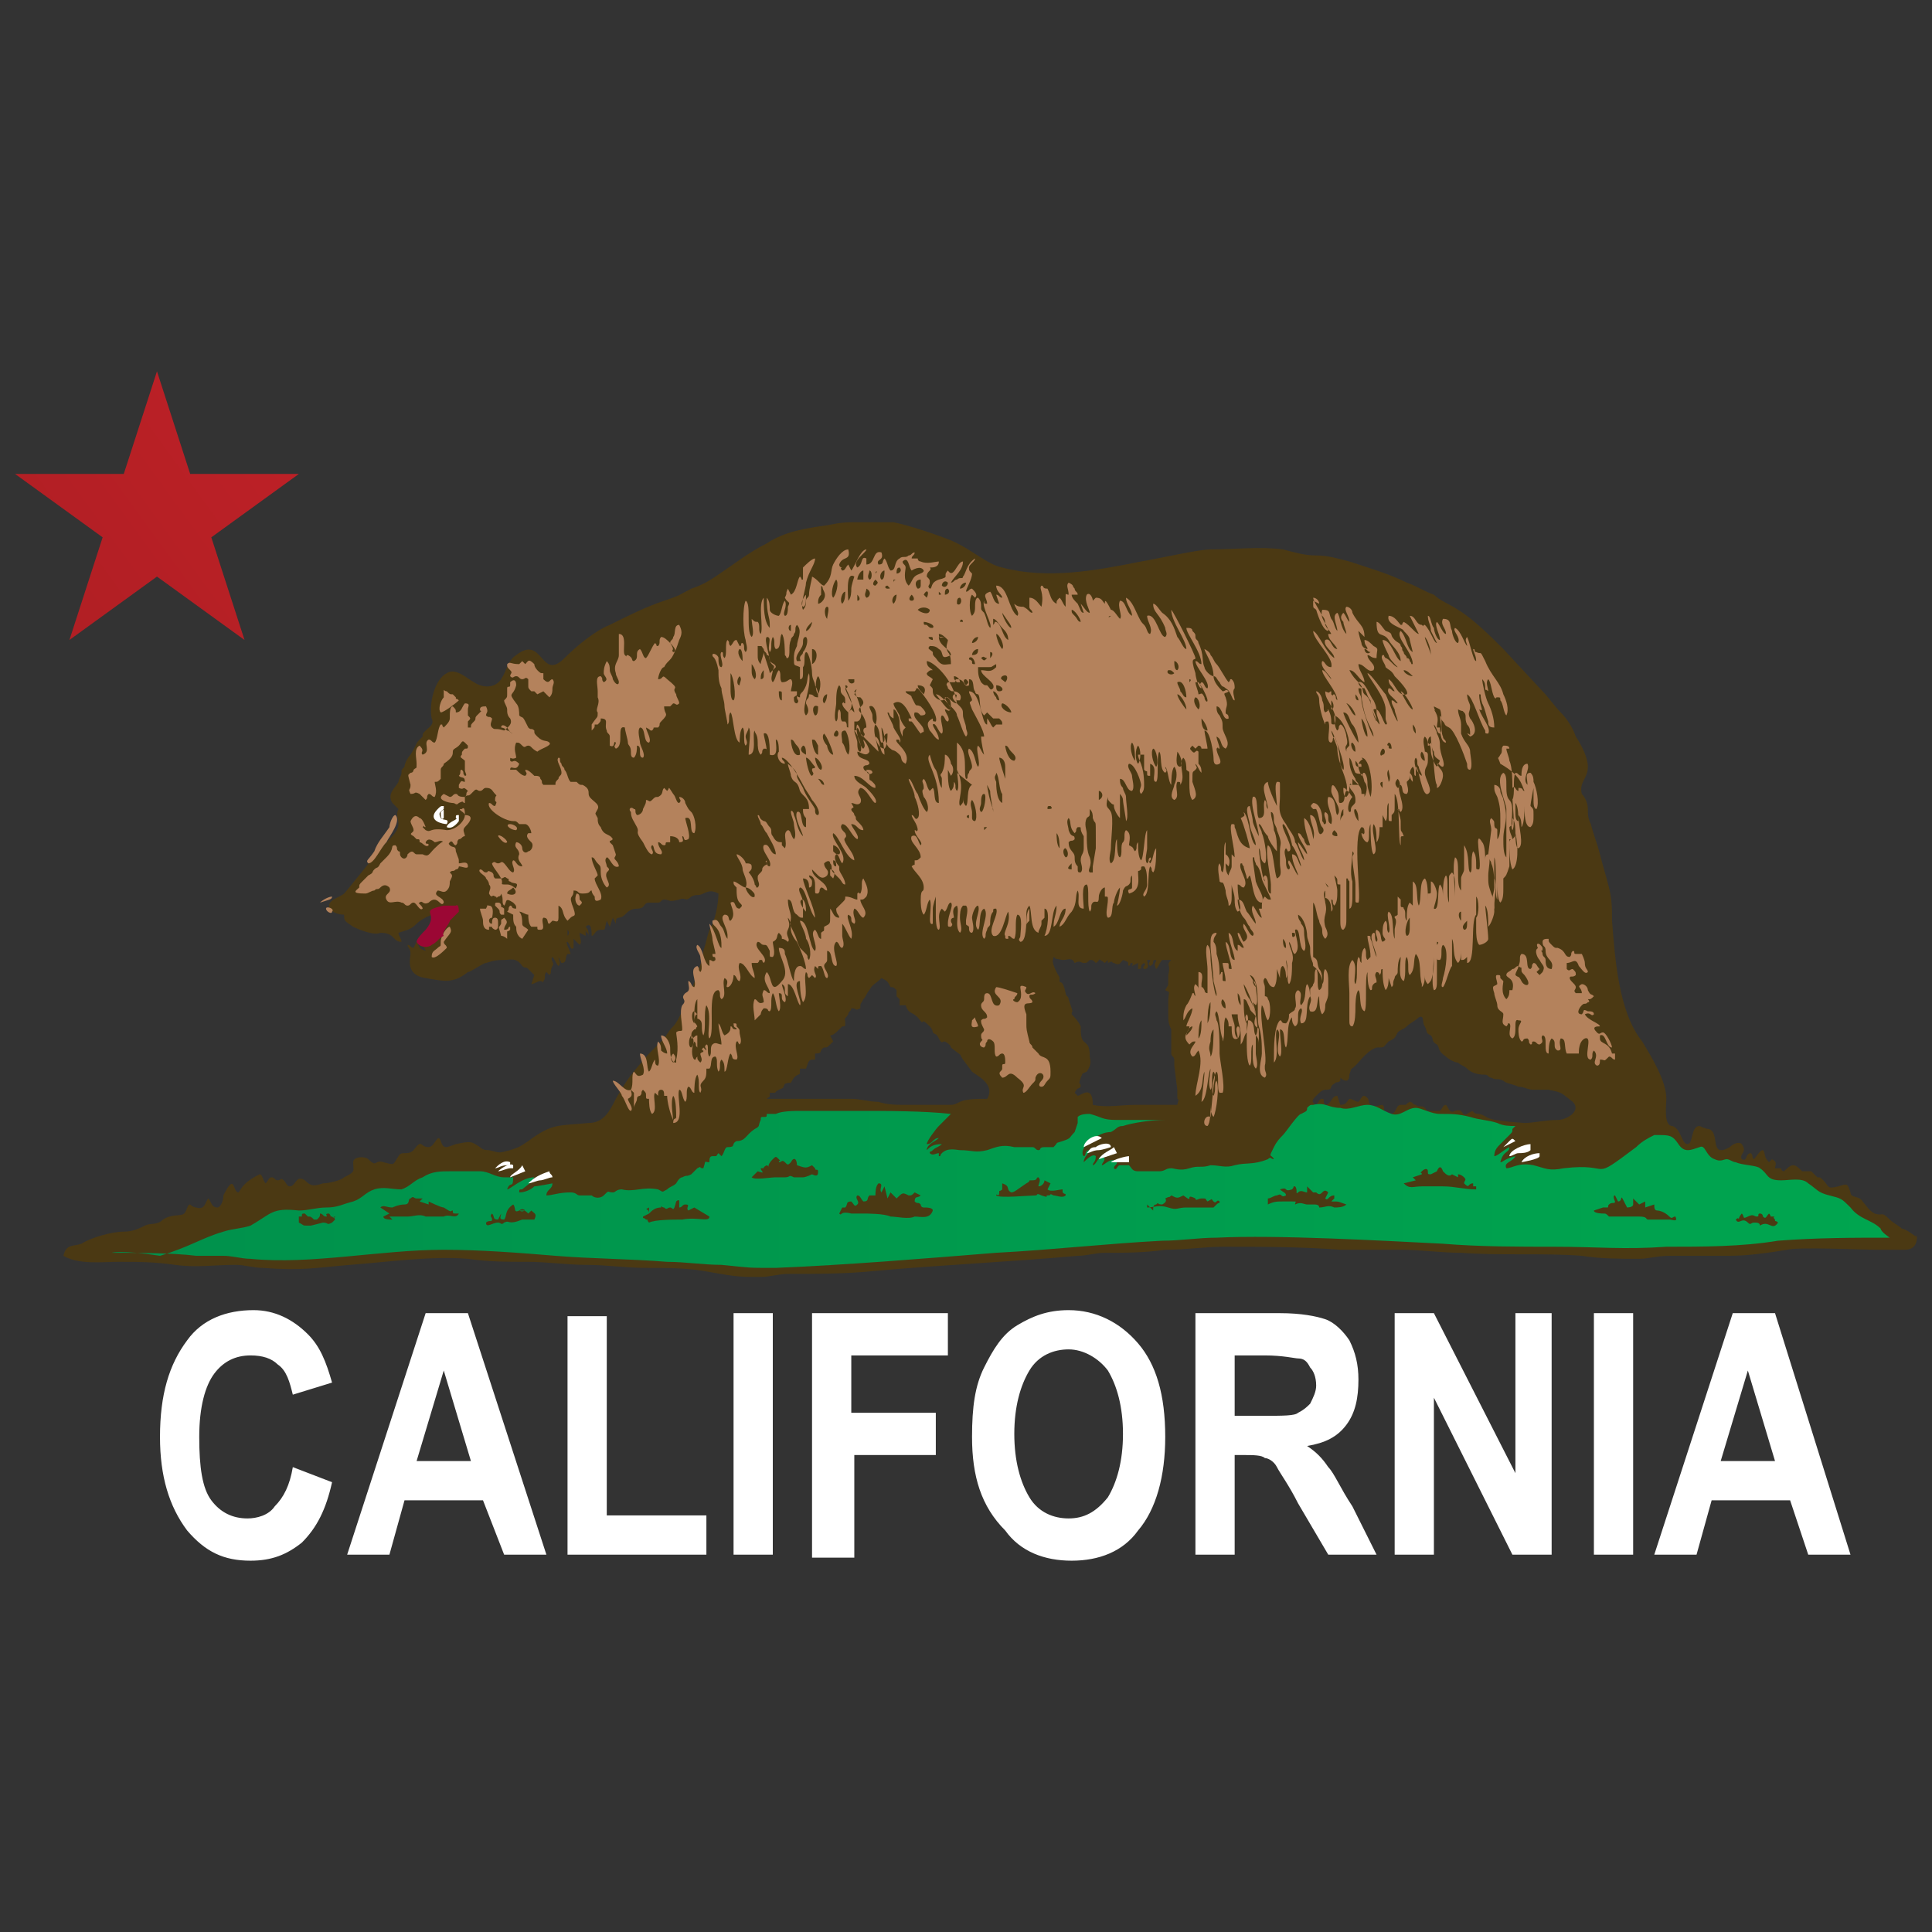<?xml version="1.0" encoding="utf-8"?>
<!-- Generator: Adobe Illustrator 26.2.1, SVG Export Plug-In . SVG Version: 6.00 Build 0)  -->
<svg version="1.1" id="Layer_1" xmlns="http://www.w3.org/2000/svg" xmlns:xlink="http://www.w3.org/1999/xlink" x="0px" y="0px"
	 viewBox="0 0 64 64" style="enable-background:new 0 0 64 64;" xml:space="preserve">
<rect x="0" y="0" width="64" height="64" fill="#333333" stroke="none"/>
<style type="text/css">
	.st0{fill-rule:evenodd;clip-rule:evenodd;fill:url(#SVGID_1_);}
	.st1{fill:#FFFFFF;}
	.st2{fill-rule:evenodd;clip-rule:evenodd;fill:#4B3913;}
	.st3{fill-rule:evenodd;clip-rule:evenodd;fill:url(#SVGID_00000052803152229281835130000016774524805765198735_);}
	.st4{fill-rule:evenodd;clip-rule:evenodd;fill:#B4825C;}
	.st5{fill-rule:evenodd;clip-rule:evenodd;fill:#FFFFFF;}
	.st6{fill-rule:evenodd;clip-rule:evenodd;fill:#9B0734;}
</style>
<path d="M16.4,29L16.4,29L16.4,29L16.4,29z"/>
<path d="M16.2,29L16.2,29L16.2,29z"/>
<g>
	<linearGradient id="SVGID_1_" gradientUnits="userSpaceOnUse" x1="-4.496" y1="24.858" x2="21.303" y2="6.114">
		<stop  offset="0" style="stop-color:#A71E22"/>
		<stop  offset="1" style="stop-color:#CF222A"/>
	</linearGradient>
	<polygon class="st0" points="5.2,12.3 6.3,15.7 9.9,15.7 7,17.8 8.1,21.2 5.2,19.1 2.3,21.2 3.4,17.8 0.5,15.7 4.1,15.7 	"/>
	<path class="st1" d="M9.7,48.6l1.3,0.5c-0.2,0.9-0.5,1.5-1,2c-0.5,0.4-1,0.6-1.7,0.6c-0.9,0-1.5-0.3-2.1-1
		c-0.6-0.8-0.9-1.8-0.9-3.1c0-1.4,0.3-2.4,0.9-3.2c0.5-0.7,1.3-1,2.2-1c0.7,0,1.3,0.3,1.8,0.8c0.4,0.4,0.6,0.9,0.8,1.6l-1.3,0.4
		c-0.1-0.4-0.2-0.8-0.5-1c-0.2-0.2-0.5-0.3-0.9-0.3c-0.5,0-0.9,0.2-1.2,0.6c-0.3,0.4-0.5,1.1-0.5,2.1c0,1,0.1,1.7,0.4,2.1
		c0.3,0.4,0.7,0.6,1.2,0.6c0.3,0,0.7-0.1,0.9-0.4C9.4,49.6,9.6,49.2,9.7,48.6L9.7,48.6z M18.1,51.5h-1.4L16,49.7h-2.6l-0.5,1.8h-1.4
		l2.6-8h1.4L18.1,51.5L18.1,51.5z M15.6,48.4l-0.9-3l-0.9,3H15.6L15.6,48.4z M18.8,51.5v-7.9h1.3v6.6h3.3v1.3H18.8L18.8,51.5z
		 M24.3,51.5v-8h1.3v8H24.3L24.3,51.5z M26.9,51.5v-8h4.5v1.4h-3.2v1.9H31v1.4h-2.7v3.4H26.9L26.9,51.5z M32.2,47.6
		c0-1,0.1-1.7,0.4-2.3c0.3-0.6,0.6-1.1,1.1-1.4c0.5-0.3,1-0.5,1.7-0.5c0.9,0,1.7,0.4,2.3,1.1c0.6,0.7,0.9,1.7,0.9,3.1
		c0,1.3-0.3,2.4-0.9,3.1c-0.5,0.7-1.3,1-2.2,1c-0.9,0-1.7-0.3-2.2-1C32.5,49.9,32.2,48.9,32.2,47.6L32.2,47.6z M33.6,47.5
		c0,0.9,0.2,1.6,0.5,2.1c0.3,0.5,0.8,0.7,1.3,0.7c0.5,0,0.9-0.2,1.3-0.7c0.3-0.5,0.5-1.2,0.5-2.1c0-0.9-0.2-1.6-0.5-2.1
		c-0.3-0.4-0.8-0.7-1.3-0.7c-0.5,0-1,0.2-1.3,0.7C33.8,45.9,33.6,46.6,33.6,47.5L33.6,47.5z M39.6,51.5v-8h2.8
		c0.7,0,1.2,0.1,1.5,0.2c0.3,0.1,0.6,0.4,0.8,0.7c0.2,0.4,0.3,0.8,0.3,1.3c0,0.6-0.1,1.1-0.4,1.5c-0.3,0.4-0.7,0.6-1.3,0.7
		c0.3,0.2,0.5,0.4,0.7,0.7c0.2,0.2,0.4,0.7,0.8,1.3l0.8,1.6h-1.6l-1-1.7c-0.3-0.6-0.6-1-0.7-1.2c-0.1-0.2-0.3-0.3-0.4-0.3
		c-0.1-0.1-0.4-0.1-0.7-0.1h-0.3v3.3H39.6L39.6,51.5z M40.9,46.9h1c0.6,0,1,0,1.1-0.1c0.2-0.1,0.3-0.2,0.4-0.3
		c0.1-0.2,0.2-0.4,0.2-0.6c0-0.3-0.1-0.5-0.2-0.6C43.3,45.1,43.2,45,43,45c-0.1,0-0.5-0.1-1.1-0.1h-1V46.9L40.9,46.9z M46.2,51.5v-8
		h1.3l2.7,5.3v-5.3h1.2v8h-1.3l-2.6-5.2v5.2H46.2L46.2,51.5z M52.8,51.5v-8h1.3v8H52.8L52.8,51.5z M61.3,51.5h-1.4l-0.6-1.8h-2.6
		l-0.5,1.8h-1.4l2.6-8h1.4L61.3,51.5L61.3,51.5z M58.8,48.4l-0.9-3l-0.9,3H58.8L58.8,48.4z"/>
	<g>
		<path class="st2" d="M28.5,33.4c0-0.2,0-0.1,0.1-0.3c0.1-0.1,0.1-0.2,0.2-0.3c0.1-0.2,0.2-0.2,0.4-0.4c0.2,0.1,0.2,0.1,0.3,0.3
			c0.1,0,0.1,0,0.2,0.1l0,0.2l0.1,0.1l0,0.2l0.2,0c0.1,0.3,0.2,0.2,0.4,0.4c0.3,0.4,0-0.1,0.4,0.3c0.1,0.1,0.1,0.2,0.1,0.2
			c0.1,0.1,0.1,0,0.2,0.2c0.1,0.2,0.1,0.1,0.2,0.1c0,0,0.2,0.1,0.2,0.2c0.5,0.4,0.2,0.1,0.4,0.4l0.3,0.4c0.1,0.1,0.8,0.4,0.5,0.9
			c-0.3,0-0.7,0-0.9,0.1c-0.2,0.1-0.2,0.1-0.4,0.1c-0.2,0-0.3,0-0.5,0c-0.3,0-0.6,0-0.9,0c-0.3,0-0.6,0-0.9-0.1
			c-0.3,0-0.6-0.1-0.9-0.1c-0.2,0-0.3,0-0.4,0c-0.2,0-1.2,0-1.4,0c-0.2,0-0.3,0-0.5,0c-0.2,0-0.3,0-0.5,0c0.1-0.1,0.1,0,0.1-0.2
			c0.3,0,0.1,0,0.3-0.1c0.2-0.1,0.1,0,0.2-0.2c0.3-0.1,0.1,0.1,0.3-0.2c0.2-0.2,0.2,0,0.2-0.3l0.2,0c0.1-0.3,0.1-0.3,0.3-0.3l0-0.2
			c0.3,0,0.1-0.1,0.3-0.2c0.1,0,0.1,0,0.2-0.1l0,0c0.1-0.1,0,0,0.1-0.1l-0.1-0.2c0.1,0,0.2-0.1,0.3-0.2c0.1-0.1,0,0,0.1-0.1
			c0.1,0,0.1,0,0.1-0.1c0-0.3-0.1,0,0.1-0.3c0-0.1,0.1-0.1,0.1-0.2C28.4,33.4,28.3,33.5,28.5,33.4L28.5,33.4z M63.5,41
			C63.5,40.9,63.4,40.9,63.5,41c-0.1-0.1-0.4-0.3-0.5-0.3c-0.1-0.1-0.3-0.2-0.4-0.3c-0.3-0.3-0.2-0.1-0.5-0.2
			c-0.2-0.1-0.3-0.3-0.4-0.4c-0.1-0.2-0.4-0.1-0.4-0.3c-0.1-0.3-0.1-0.3-0.4-0.2c-0.4,0.1-0.3,0-0.5-0.2c-0.1-0.1-0.1-0.1-0.2-0.1
			c-0.1-0.1-0.1-0.1-0.2-0.2c-0.2,0-0.1,0-0.3,0c-0.1-0.1-0.2-0.2-0.3-0.2c-0.1,0-0.2,0.1-0.3,0.2c-0.1,0-0.1-0.1-0.1-0.1
			c-0.1,0,0,0-0.2,0c0-0.1,0.1-0.2-0.1-0.3l-0.1,0.1c-0.2-0.2-0.1-0.3-0.2-0.4c-0.1,0-0.2,0.2-0.3,0.3c-0.1-0.1,0-0.1-0.1-0.2
			c-0.2,0-0.1,0.3-0.3,0.2c-0.1-0.2,0.2-0.2,0-0.5c-0.1-0.1-0.3,0-0.4,0.1c-0.7,0.4-0.3-0.5-0.7-0.6c-0.1,0-0.3-0.1-0.3-0.1
			c-0.3,0-0.2,0.6-0.4,0.6c-0.2,0-0.2-0.5-0.5-0.6c-0.3,0-0.2-0.7-0.2-0.9c0-0.6-0.5-1.4-0.8-1.9c-0.8-1-0.9-2.8-1-4
			c0-0.4,0-0.7-0.1-1.1c-0.1-0.4-0.2-0.7-0.3-1.1c-0.1-0.4-0.2-0.6-0.3-1c-0.1-0.2-0.1-0.3-0.1-0.5c0-0.2-0.1-0.4-0.2-0.5
			c-0.1-0.4,0.2-0.5,0.2-0.9c0-0.3-0.2-0.7-0.4-1c-0.1-0.3-0.3-0.6-0.5-0.8c-0.2-0.2-0.4-0.5-0.6-0.7l-1.3-1.4c-0.4-0.4-1-1-1.5-1.3
			c-0.3-0.2-0.6-0.3-0.8-0.5c-0.3-0.1-0.6-0.3-0.9-0.4c-0.6-0.3-1.3-0.5-1.9-0.7c-0.4-0.1-0.7-0.2-1.1-0.2c-0.4,0-0.7-0.1-1.1-0.2
			c-0.7-0.1-1.7,0-2.4,0c-0.4,0-1.7,0.3-2.3,0.4c-1.5,0.3-3.1,0.6-4.6,0.2c-0.5-0.1-1-0.6-1.7-0.9c-0.5-0.2-1.4-0.5-1.9-0.6
			c-0.3,0-0.8,0-1.1,0c-0.5,0-0.6,0-1.1,0.1c-0.7,0.1-1.4,0.2-2,0.6c-0.6,0.3-1.1,0.7-1.7,1.1c-0.3,0.2-0.5,0.3-0.8,0.4
			c-0.4,0.2-0.3,0.2-0.9,0.4c-0.6,0.2-1.2,0.5-1.8,0.8c-0.5,0.2-1.1,0.7-1.5,1.1c-0.8,0.8-0.7-0.8-1.6-0.1c-0.3,0.2-0.3,0.5-0.5,0.8
			c-0.2,0.3-0.6,0.3-0.9,0.1c-0.2-0.1-0.6-0.5-0.9-0.3c-0.4,0.2-0.6,1-0.5,1.5c0.1,0.2-0.1,0.3-0.2,0.4c-0.1,0.1-0.1,0.1-0.1,0.2
			c-0.3,0.3-0.1,0.1-0.4,0.6c-0.1,0.1-0.2,0.3-0.2,0.4c-0.1,0.1-0.1,0.1-0.1,0.2c0,0.1-0.1,0.2-0.1,0.3c-0.1,0.2-0.4,0.4-0.2,0.7
			c0.1,0.1,0.1,0.1,0.2,0.2c-0.1,0.2,0,0.3,0,0.5c0,0.2-0.2,0.4-0.3,0.5c-0.3,0.3-1.4,1.7-1.5,1.8c-0.1,0.1-0.5,0.2-0.5,0.4
			c0,0.2,0.3,0.3,0.5,0.3c0,0.2,0,0.2,0.3,0.4c0.2,0.1,0.7,0.3,0.9,0.2c0.5,0,0.4,0.3,0.7,0.3c0-0.1-0.1-0.2-0.1-0.3
			c0.3-0.1,0.4-0.1,0.6-0.3c0.1-0.1,0.4-0.3,0.6-0.3c0,0.4-0.5,0.6-0.5,0.9c0,0.3,0.1,0,0.2,0.3c-0.3-0.1-0.2-0.2-0.3-0.3l-0.1,0.2
			c-0.1,0-0.1-0.1-0.2-0.1c0,0.1,0.1,0.1,0.1,0.3c0,0.1-0.2,0.7,0.5,0.8c0.6,0.1,0.9,0.2,1.4-0.2c0.1,0,0.5-0.3,0.6-0.3
			c0.3-0.1,0.4-0.1,0.6-0.1c0.2,0,0.4-0.1,0.6,0.2c0.1,0.1,0.1,0,0.2,0.1c0,0,0.2,0.2,0.2,0.2l-0.1,0.3c0.1,0,0.2-0.1,0.3-0.1
			c0.1,0,0.1,0.1,0.1,0c0.1-0.1,0-0.2,0.1-0.3l0.1,0.1c0.1-0.1,0-0.1,0.1-0.3c0.1-0.1-0.1-0.2,0-0.3c0.1,0.1,0.1,0.2,0.2,0.3
			c0.1-0.1,0-0.2,0-0.3l0.1,0.2c0.2,0,0.1-0.2,0.2-0.3l0.1,0c0-0.1-0.2-0.4-0.1-0.4c0.1,0.1,0.1,0.3,0.2,0.2l0-0.3l0.2,0.2
			c0.1-0.1,0-0.2,0-0.4l0.2,0.1l0-0.2c0,0.1,0.1,0.1,0.1,0.2c0-0.1,0-0.2-0.1-0.3c0.2-0.2,0.2,0.2,0.2,0.3c0.1,0,0.1-0.2,0.3-0.2
			c0.2,0,0.1,0,0.2-0.3l0.1,0.2l0.1-0.3l0.1,0.2c0-0.1,0-0.2,0.1-0.2c0,0,0.1,0,0.2-0.1c0.1-0.1,0.2-0.2,0.4-0.2
			c0.3,0,0.2-0.2,0.4-0.2c0.1,0,0.2,0,0.3,0c0.1,0,0.1-0.1,0.2-0.1c0.2,0,0.1,0.1,0.5,0c0.2-0.1,0.2,0.1,0.4-0.1
			c0.2-0.1,0.2,0,0.4-0.1c0.2-0.1,0.3-0.1,0.5,0c0,0.3-0.1,0.9-0.3,1.2c-0.1,0.3-0.1,0.4-0.2,0.7c0,0.2-0.1,0.5-0.2,0.7
			c-0.1,0.4-0.3,0.9-0.5,1.3c-0.1,0.2-0.2,0.4-0.3,0.5c-0.2,0.2-0.2,0.3-0.4,0.5c-0.1,0.1-0.3,0.3-0.4,0.4c-0.6,0.7-0.7,0.8-1.1,1.5
			c-0.2,0.4-0.4,0.8-0.9,0.8c-1,0.1-1.2,0-2,0.6c-0.3,0.2-0.3,0.2-0.6,0.3c-0.4,0.1-0.3,0.1-0.7,0c-0.1,0-0.2,0-0.3-0.1
			c-0.3-0.2-0.3-0.2-0.8-0.1c-0.3,0.1-0.4,0.2-0.5-0.1c-0.1-0.3-0.2,0.2-0.4,0.2c-0.3,0-0.2-0.3-0.5,0.1c-0.2,0.2-0.4,0-0.5,0.2
			c-0.2,0.3-0.1,0.3-0.5,0.2c-0.3-0.1-0.2,0.2-0.5-0.1c-0.1-0.1-0.5-0.1-0.5,0.1c0,0.3,0.1,0.3-0.3,0.5c-0.1,0.1-0.5,0.2-0.7,0.2
			c-0.3,0.1-0.4,0.1-0.6-0.1c-0.3-0.2-0.3,0.2-0.5,0.2c-0.1,0-0.1-0.1-0.2-0.2c-0.1-0.1-0.1,0-0.2,0c-0.1,0-0.1-0.1-0.2-0.1
			c-0.1,0-0.1,0.1-0.2,0.2c-0.1-0.1-0.1-0.3-0.2-0.3C8,39.2,8,39.4,7.9,39.5c-0.2,0-0.1-0.7-0.5,0.1C7.4,39.8,7.3,40,7.2,40
			C7,40,7,39.8,6.9,39.7c-0.1,0.1-0.1,0.4-0.4,0.3c-0.1,0-0.2-0.1-0.2-0.1c-0.1,0-0.1,0.2-0.2,0.3c-0.1,0.1-0.4,0-0.7,0.2
			c-0.2,0.2-0.4,0.1-0.6,0.2c-0.2,0.1-0.4,0.2-0.7,0.2c-0.4,0-1.1,0.2-1.4,0.4c-0.3,0.1-0.5,0-0.6,0.4c0.5,0.3,1.3,0.2,1.8,0.2
			c0.7,0,1.2,0,1.9,0.1c0.7,0.1,1.3,0,2,0c0.3,0,0.6,0.1,0.9,0.1c1.3,0.1,1.7,0,2.9-0.1c1.3-0.1,2.7-0.3,3.9-0.2
			c0.7,0.1,1.3,0.1,2,0.1c0.6,0,1.3,0.1,1.9,0.1c0.7,0,1.3,0.1,2,0.1c0.6,0,1.3,0,1.9,0.1c0.6,0.1,1,0.2,1.6,0.2h0.2
			c0,0,0.1,0,0.1,0c0.3,0,0.6-0.1,0.9-0.1c1,0,1.9,0,2.9-0.1c2.2-0.2,4.5-0.3,6.7-0.5c0.3,0,0.6-0.1,0.9-0.1c0.7,0,1.3,0,2-0.1
			c0.7,0,1.3-0.1,1.9-0.1c1.3,0,2.6,0,3.9,0.1c0.7,0,1.3,0,2,0c0.7,0,1.3,0.1,2,0.1c1.3,0.1,2.7,0,4,0.1c0.6,0.1,1.3,0.1,1.9,0.1
			c0.3,0,0.6-0.1,1-0.1l2,0c0.6,0,1.3-0.1,1.9-0.2c0.4-0.1,2.5,0,2.9,0c0.3,0,0.7,0,1,0c0.3,0,0.4-0.2,0.4-0.4V41L63.5,41z
			 M47.9,36.6c-0.1,0-0.1,0.1-0.2,0.2c0,0-0.2,0-0.3,0c-0.2,0-0.1,0-0.2-0.1c-0.1-0.1-0.2,0-0.3-0.1c-0.1,0-0.1-0.1-0.2-0.1
			c-0.2,0.1,0,0.1-0.3,0.1c-0.2,0-0.1,0.4-0.5,0.3c-0.1-0.1,0-0.2-0.1-0.3c-0.1,0-0.3,0.1-0.4,0c-0.1-0.1,0-0.2-0.2-0.3
			c-0.1,0-0.1,0.1-0.2,0.2c-0.1,0-0.2-0.1-0.3-0.1c-0.1,0.1-0.1,0.2-0.3,0.2l-0.1-0.3c-0.2,0-0.2,0.3-0.4,0.3
			c-0.1-0.1,0-0.2-0.1-0.2c-0.1,0-0.1,0.1-0.2,0.2c-0.2-0.1-0.1-0.2,0-0.3c0.1-0.1,0.2-0.2,0.3-0.2c0.3,0,0.1-0.1,0.3-0.2
			c0.1-0.1,0.1,0,0.2-0.1c0,0,0-0.1,0-0.1c0.1,0.1,0.3,0.2,0.3-0.1c0.1-0.3,0-0.1,0.2-0.3c0.2-0.2,0.4-0.5,0.7-0.6
			c0.3,0,0.2,0,0.4-0.2c0.2-0.1,0.2-0.1,0.3-0.3c0.1-0.1,0.2-0.1,0.3-0.2c0.1-0.1,0.3-0.2,0.4-0.3c0.2-0.1,0.1,0.2,0.2,0.3
			c0.1,0.2,0,0.2,0.2,0.3c0.1,0.1,0,0.2,0.2,0.3c0.1,0.1,0,0.2,0.3,0.4c0.1,0.1,0.3,0.2,0.4,0.2c0.1,0.1,0.2,0.1,0.3,0.2
			c0.2,0.2,0.5,0.2,0.6,0.2c0.1,0,0.1,0.1,0.2,0.1c0.2,0.1,0.2,0,0.4,0.1c0.1,0.1,0.3,0.1,0.5,0.2c0.2,0,0.3,0.1,0.5,0.1
			c0.2,0,0.3,0,0.5,0c0.5,0.1,0.4,0.1,0.8,0.4c0.3,0.3-0.2,0.6-0.5,0.6c-0.4,0-0.8,0.1-1.1,0.1c-1.5-0.1-1.1-0.2-1.5-0.3
			c-0.3,0-0.1-0.2-0.4,0c-0.2,0.1-0.1-0.2-0.4-0.1C48,36.9,48,36.7,47.9,36.6L47.9,36.6z M37.4,32c0.1-0.1,0-0.1,0.1-0.1
			c0.1,0.1,0,0,0,0.1l0.2-0.1c0,0.1,0,0.2,0,0.2c0.2,0,0-0.1,0.2-0.2c0.1,0.1-0.1,0.1,0,0.2c0.2,0,0.1-0.2,0.1-0.3l0.1,0
			c0,0.1-0.1,0.1,0,0.2c0.2-0.1,0-0.2,0.2-0.2c0,0.1-0.1,0.1,0,0.3c0.1-0.1,0.1-0.2,0.2-0.3c0.2,0,0.2,0,0.3,0
			c-0.2,0.2,0,0.1-0.1,0.5l0,0.2c0,0.2,0,0.1-0.1,0.3c0.2,0.1,0.1,0,0.1,0.4c0,0.3,0-0.1,0,0.4c0,0.2,0,0.3,0.1,0.5
			c0,0.1,0,0.2,0,0.3c0,0.1,0,0.2,0,0.3c0,0.1,0,0.2,0,0.2c0,0.1,0.1,0.1,0.1,0.2c0,0.1,0,0.1,0,0.2l0.1,0.8c0,0.1,0,0,0,0.2
			c0,0.3,0.1-0.1,0,0.3c-0.5,0-1,0-1.4,0c-0.5,0-0.9,0.1-1.4,0c0-0.7-0.4-0.3-0.5-0.3l-0.1-0.1c0.1-0.2,0.1-0.1,0.2-0.2
			c0-0.2-0.1,0,0-0.3c0.1-0.2,0-0.1,0.2-0.2L36,35.5c0.2-0.3,0.1-0.4,0.1-0.5c0-0.4-0.1-0.4-0.2-0.5c-0.1-0.1-0.1-0.3-0.1-0.5
			c-0.1-0.2-0.2-0.3-0.3-0.4c0-0.2,0.1,0.1-0.1-0.5c0-0.1-0.1-0.1-0.1-0.2c-0.1-0.5-0.2-0.3-0.2-0.4c0-0.2,0-0.1-0.1-0.3
			c-0.2-0.4-0.1-0.4-0.1-0.5c0.2,0.1-0.2,0,0.3,0.1c0.2,0,0.3-0.1,0.4,0.1c0.2-0.1,0.2,0,0.3,0c0.1,0,0.1,0,0.2-0.1
			c0.1,0,0.1,0,0.2,0.1c0.2-0.1,0-0.2,0.3,0l0.1-0.1l0,0.1c0.2-0.1,0.1,0,0.2,0c0.2,0.1,0.2,0,0.3-0.1C37.5,31.9,37.3,31.9,37.4,32
			L37.4,32z M18.8,31c0-0.1,0-0.1,0-0.2C18.9,30.9,18.8,31,18.8,31z"/>
		
			<linearGradient id="SVGID_00000176025126903455753930000006657016800316933768_" gradientUnits="userSpaceOnUse" x1="3.671" y1="39.341" x2="62.714" y2="39.341">
			<stop  offset="0" style="stop-color:#00914C"/>
			<stop  offset="1" style="stop-color:#00A54F"/>
		</linearGradient>
		<path style="fill-rule:evenodd;clip-rule:evenodd;fill:url(#SVGID_00000176025126903455753930000006657016800316933768_);" d="
			M3.7,41.5c0.7,0,2,0,2.8,0.1c0.3,0,0.6,0,0.9,0c0.3,0,0.6,0.1,0.9,0.1c2,0.2,4.3-0.3,6.4-0.3c1.2,0,2.5,0.1,3.7,0.2
			c1.2,0.1,2.5,0.1,3.7,0.2c0.6,0,1.2,0.1,1.8,0.1c1,0.1,0.8,0.1,1.8,0.1c2.4-0.1,4.8-0.3,7.3-0.5c1.9-0.1,3.6-0.3,5.5-0.4
			c0.6,0,1.2-0.1,1.8-0.1c2-0.1,5.5,0.1,7.5,0.2c1.2,0.1,2.5,0.1,3.7,0.1c1.4,0,2.3,0.1,3.7,0c1.2,0,2.5,0,3.7-0.2
			c1.3-0.1,2.5-0.1,3.7-0.1l0,0c0,0-0.3-0.2-0.3-0.3c-0.3-0.3-0.7-0.3-1-0.7c-0.3-0.3-0.3-0.3-0.7-0.4c-0.4-0.1-0.4-0.2-0.7-0.4
			c-0.2-0.2-0.6-0.1-0.9-0.1c-0.5,0-0.4-0.2-0.7-0.4c-0.1-0.1-0.6-0.1-0.8-0.2c-0.1,0-0.2-0.1-0.3-0.1c-0.1,0-0.2,0.1-0.4,0
			c-0.3-0.1-0.3-0.5-0.5-0.4c-0.3,0.1-0.5,0.2-0.7-0.1c-0.2-0.3-0.3-0.3-0.7-0.3c0,0-0.1,0-0.1,0c-0.2,0.1-0.4,0.2-0.6,0.4
			c-1.6,1.2-0.7,0.5-2.4,0.7c-0.5,0.1-0.6,0-1-0.1c-0.5-0.1-0.7,0.1-0.9,0.1c-0.1-0.2,0.2-0.2,0.3-0.4c-0.4,0.1-0.4,0.2-0.5,0.2
			c0.1-0.4,0.3-0.3,0.3-0.5c-0.2,0.1-0.4,0.3-0.5,0.3c0-0.2,0.1-0.3,0.2-0.4c0.1-0.1,0.2-0.2,0.3-0.3c0.1-0.1,0.1-0.1,0.1-0.2
			l0.1-0.1c-0.2,0-0.4,0-0.6-0.1c-0.3-0.1-0.6-0.1-0.9-0.2c-0.4-0.1-0.6-0.1-1-0.1c-0.3,0-0.6-0.2-0.8-0.2c-0.3,0-0.5,0.3-0.8,0.2
			c-0.3-0.1-0.5-0.3-0.8-0.3c-0.3,0-0.6,0.2-0.9,0.1c-0.4,0-0.5-0.2-0.9-0.1c-0.1,0-0.1,0-0.2,0.1c0,0.1,0,0.1-0.2,0.2
			c-0.1,0-0.5,0.6-0.6,0.7c-0.1,0.1-0.2,0.2-0.3,0.4c-0.2,0.4-0.1,0.2,0,0.4c-0.1,0-0.1-0.1-0.2,0c-0.5,0.2-0.7,0.1-1.1,0.2
			c-0.3,0.1-0.5,0-0.8,0c-0.3,0.1-0.4,0-0.7,0.1c-0.3,0.1-0.5,0-0.6,0c-0.2,0-0.2,0.1-0.4,0.1c-0.4,0-0.3,0-0.7,0
			c-0.2,0-0.2-0.1-0.3-0.2c0,0-0.3,0-0.3,0c-0.1,0-0.1,0.2-0.2,0.1c0-0.1,0.1-0.1,0.1-0.2c-0.2-0.2-0.4,0.1-0.5,0.1
			c0-0.1,0.2-0.2,0-0.3c-0.1,0-0.2,0.3-0.3,0.3c0-0.1,0.1-0.1,0.1-0.3c-0.1-0.1-0.3,0.1-0.4,0.2c0-0.2,0.2-0.3,0.2-0.4
			c-0.2,0-0.1,0.2-0.2,0.2c-0.1-0.1,0-0.3,0.1-0.4c0.1-0.1,0.1,0,0.2-0.1c0.1-0.2,0.4-0.3,0.6-0.3c0.2-0.1,0.2-0.2,0.4-0.2
			c0.3-0.1,0.9-0.2,1.4-0.2c-0.2,0-0.3,0-0.5,0c-0.4,0-0.7,0-1.1,0c-0.5,0-0.5-0.1-0.9-0.2c-0.1,0-0.3,0-0.4,0.1c0,0.1,0,0.1,0,0.2
			l-0.1,0.3c-0.2,0.2-0.1,0.2-0.4,0.3c-0.3,0.1-0.1,0-0.3,0.2c-0.1,0-0.1,0-0.3,0c-0.2,0-0.1,0.1-0.2,0.1c-0.1,0-0.1-0.1-0.2-0.1
			c-0.1,0-0.6,0-0.6,0c-0.4-0.1-0.6,0-0.9,0.1c-0.4,0.1-0.5,0-0.9,0c-0.1,0-0.4-0.1-0.6,0.1c-0.1,0.1,0,0.1-0.1,0.1
			c0-0.1,0-0.1,0-0.1c-0.1,0-0.2,0.1-0.3,0c0-0.1,0,0,0.1-0.1c0.1-0.1,0.2-0.1,0.3-0.2c-0.3,0-0.4,0.1-0.5,0.2
			c0-0.2,0.3-0.3,0.4-0.4c-0.2,0-0.2,0.2-0.4,0.2c0-0.1,0.3-0.5,0.4-0.6c0.3-0.3,0.2-0.2,0.4-0.4c-0.9-0.1-2.1-0.1-3.2-0.1h-1.7
			c-0.3,0-0.7,0-0.9,0.1c-0.1,0-0.2,0-0.3,0c0,0.1,0,0.1-0.1,0.1c-0.1,0-0.1,0-0.1,0.1c-0.1,0.2,0,0.2-0.2,0.3
			c-0.3,0.2-0.3,0.4-0.6,0.4c-0.2,0.1,0,0.2-0.3,0.2c-0.1,0-0.1,0.2-0.2,0.3l-0.1-0.1c-0.1,0.1,0,0.1-0.2,0.1
			c-0.1,0-0.1,0.1-0.1,0.2c-0.2,0-0.1-0.1-0.2,0.2c-0.2,0,0-0.1-0.2,0c-0.1,0.1-0.1,0.1-0.2,0.2c-0.2,0.1-0.1,0-0.3,0.1
			c-0.1,0-0.2,0.2-0.2,0.2c-0.1,0.1-0.2,0.1-0.3,0.2c-0.2,0.1-0.1,0.1-0.3,0c-0.5-0.1-0.8,0.1-1.2,0c-0.2,0-0.2,0.1-0.3,0.1
			c-0.2,0-0.1-0.1-0.3,0.1c-0.1,0.1-0.3,0.1-0.4,0c-0.1,0-0.3,0-0.4,0c-0.1,0-0.1-0.1-0.3-0.1c-0.4,0-0.6,0.1-0.8,0.1
			c0-0.2,0.2-0.2,0.2-0.4c0,0-0.5,0.1-0.6,0.1c-0.1,0.1-0.3,0.2-0.5,0.2c0-0.1,0-0.1,0.1-0.1c0.1-0.1,0.3-0.2,0.4-0.4
			c-0.4,0-0.8,0.4-0.9,0.4c0.1-0.3,0.2,0,0.2-0.4c0,0,0,0,0,0c-0.1,0-0.2,0-0.3,0c-0.3,0-0.5-0.2-0.8-0.2c-0.3,0-0.7,0-1,0
			c-0.3,0-0.6,0-0.9,0.2c-0.3,0.1-0.4,0.3-0.7,0.4c-0.3,0-0.6-0.1-0.9,0c-0.3,0.1-0.4,0.3-0.7,0.4c-0.4,0.1-0.5,0.2-0.9,0.2
			c-0.3,0-0.6,0.1-0.9,0.1c-0.9-0.1-0.9,0.1-1.6,0.5c-0.3,0.1-0.6,0.1-0.9,0.2c-0.7,0.2-1.1,0.5-2.1,0.8C4,41.4,3.7,41.5,3.7,41.5z"
			/>
		<g>
			<path class="st4" d="M22.3,34.9c0.1,0.1,0.1,0.2,0,0.3C22.2,35.1,22.2,35,22.3,34.9L22.3,34.9z M22.9,34.3c0.1,0.1,0.1,0.3,0,0.4
				C22.8,34.7,22.8,34.4,22.9,34.3L22.9,34.3z M23,33.9c-0.1-0.1-0.1-0.4,0-0.4c0,0,0,0,0.1,0.1C23,33.6,23,33.8,23,33.9L23,33.9z
				 M34,30.7c0-0.2,0-0.5,0.1-0.6c0,0.1,0,0.2,0,0.3c0,0,0,0.1,0,0.1C34,30.6,34,30.6,34,30.7L34,30.7z M26.6,29.8
				c0.1,0.1,0.1,0.3,0.1,0.4C26.6,30.1,26.4,29.8,26.6,29.8L26.6,29.8z M24.7,29.4c0.1,0,0.2,0.1,0.2,0.1c0.1,0.1,0.1,0.1,0.1,0.2
				C24.9,29.8,24.7,29.5,24.7,29.4L24.7,29.4z M27.5,28.8c0.1,0,0.2,0.1,0.1,0.3c0,0,0,0-0.1-0.1C27.5,29,27.5,28.9,27.5,28.8
				C27.5,28.8,27.5,28.9,27.5,28.8L27.5,28.8z M35.5,28.6c0,0.1,0,0.1,0,0.2C35.3,28.8,35.4,28.7,35.5,28.6L35.5,28.6z M27.6,28.5
				c0.1,0,0.1,0.1,0.1,0.2C27.6,28.7,27.6,28.6,27.6,28.5L27.6,28.5z M35.3,28.1c0.1,0.1,0.1,0.3,0,0.3
				C35.2,28.3,35.2,28.1,35.3,28.1L35.3,28.1z M27.6,28c0.1,0,0.3,0.2,0.2,0.3c-0.1,0-0.1,0-0.2-0.1C27.6,28.1,27.6,28.1,27.6,28
				L27.6,28z M35.1,28.1C35,28,35,27.7,35,27.6C35.1,27.7,35.1,28,35.1,28.1L35.1,28.1z M32.6,27.5c0-0.1,0-0.1,0-0.1l0.1,0
				C32.7,27.4,32.7,27.4,32.6,27.5L32.6,27.5z M35.4,27.1c-0.1,0.1,0,0.3,0,0.4c0.1,0.3,0.2,0.1,0.2,0.3c-0.1,0.1-0.1,0-0.2,0.1
				c0,0.3,0.2,0.3,0.2,0.5c0,0.1,0,0.2,0.1,0.3c0,0.2,0,0.2,0.1,0.2c0.1-0.1,0-0.3,0-0.4c0-0.2,0.1-0.2,0.1-0.4c0-0.1,0-0.3,0-0.4
				c-0.2-0.3,0-0.3-0.2-0.3c-0.1,0.1,0,0.1-0.1,0.2C35.4,27.4,35.5,27.2,35.4,27.1L35.4,27.1z M32.1,27c0,0.1,0,0.1,0,0.1
				C32,27.1,32,27,32.1,27L32.1,27z M36.1,26.8c0.1,0.1,0.1,0.2,0.1,0.3c0.1,0.3,0.1-0.1,0.1,0.7c0,0.1,0,0.2,0,0.3l-0.1,0.6
				c0,0,0,0.1,0,0.1c0,0,0,0,0,0.1c0,0,0,0-0.1,0c-0.1-0.1,0.1-0.2,0-0.5c-0.1-0.2-0.1-0.5-0.1-0.8c0-0.1-0.1-0.3,0-0.5
				c0.1-0.1,0.1,0,0.1-0.3C36,26.9,36,26.9,36.1,26.8C36,26.8,36.1,26.8,36.1,26.8L36.1,26.8z M32.2,26.5c0.1,0.1,0.2,0.6,0.1,0.7
				c-0.1,0-0.1-0.1-0.1-0.1c0-0.1,0-0.1,0-0.2C32.2,26.8,32.1,26.6,32.2,26.5L32.2,26.5z M34.7,26.8c0-0.1,0-0.1,0.1-0.1
				C34.9,26.8,34.8,26.8,34.7,26.8L34.7,26.8z M32.5,26.9c-0.1-0.1,0-0.2,0-0.3c0-0.1,0-0.3,0.1-0.3C32.7,26.3,32.6,26.9,32.5,26.9
				L32.5,26.9z M36.4,26.2c0.1,0,0.2,0.2,0,0.3C36.4,26.4,36.4,26.3,36.4,26.2L36.4,26.2z M32.7,26c0,0,0,0,0.1,0.2
				c0,0.2,0.1,0.6,0.1,0.7c0,0,0,0,0-0.1C32.8,26.6,32.7,26.1,32.7,26L32.7,26z M27.1,25.8c0.1,0,0.2,0.1,0.2,0.2
				C27.2,26,27.2,25.9,27.1,25.8L27.1,25.8z M33,25.6c0.1,0.1,0.1,0.6,0.2,0.7c0,0.1,0,0.2,0,0.3C33,26.5,33,26,33,25.9
				C32.9,25.7,33,25.7,33,25.6L33,25.6z M28.7,25.5c0.1,0,0.2,0,0.2,0.1C28.8,25.7,28.7,25.6,28.7,25.5L28.7,25.5z M39.1,25.4
				c-0.2,0-0.1-0.4-0.1-0.5C39.1,25,39.2,25.3,39.1,25.4L39.1,25.4z M27,25.1c0.1,0,0.3,0.3,0.2,0.4C27.1,25.5,27,25.2,27,25.1
				L27,25.1z M33.1,25.1c0,0.1,0.2,0.7,0.2,0.7c0-0.1,0-0.3,0-0.4C33.3,25.2,33.2,25.1,33.1,25.1L33.1,25.1z M26.7,25.1
				c0.1,0,0.2,0.2,0.3,0.3c0,0.1-0.1,0-0.1,0.1c0,0.1,0.1,0.1,0,0.2C26.8,25.7,26.7,25.2,26.7,25.1L26.7,25.1z M37.7,25.3
				c-0.1-0.1-0.1-0.5,0-0.6C37.8,24.8,37.8,25.2,37.7,25.3L37.7,25.3z M38.2,24.8c0.1,0,0.2,0.5,0.1,0.6
				C38.2,25.3,38.1,24.9,38.2,24.8L38.2,24.8z M26.6,24.7c0.1,0,0.1,0.2,0.1,0.3C26.5,24.9,26.5,24.8,26.6,24.7L26.6,24.7z
				 M37.5,24.6c0.1,0.1,0.1,0.5,0.1,0.6C37.5,25.1,37.4,24.7,37.5,24.6L37.5,24.6z M33.3,24.7c0.1,0,0.1,0.1,0.2,0.2
				c0.1,0.1,0.2,0.2,0.1,0.3C33.4,25.2,33.3,24.8,33.3,24.7L33.3,24.7z M26.2,24.5c0.1,0,0.1,0.1,0.2,0.2c0.1,0.1,0.1,0.2,0.1,0.3
				C26.3,25.1,26.2,24.7,26.2,24.5L26.2,24.5z M26.9,24.5c0.1,0,0.1,0,0.2,0.2c0,0.1,0,0.2,0,0.3C27,25,26.9,24.7,26.9,24.5
				L26.9,24.5z M28,24.2c0.1,0.1,0.2,0.6,0.1,0.8c-0.1-0.1-0.1-0.3-0.2-0.4C27.9,24.4,27.8,24.2,28,24.2L28,24.2z M27.3,24.3
				c0.1,0.1,0.3,0.6,0.3,0.7c-0.1,0-0.2-0.2-0.2-0.3C27.3,24.6,27.2,24.4,27.3,24.3L27.3,24.3z M28.3,24.2c0.1,0.1,0.3,0.6,0.2,0.7
				c-0.1,0-0.1-0.2-0.1-0.3C28.4,24.5,28.3,24.3,28.3,24.2L28.3,24.2z M27.7,24.2c0.1,0,0.1,0.2,0,0.2
				C27.6,24.4,27.6,24.3,27.7,24.2L27.7,24.2z M29,24c0.2,0.2,0.1,0.5,0.2,0.6c0.2,0,0-0.3,0.2-0.3c0,0.1,0,0.4-0.1,0.5
				C29,24.8,28.9,24.1,29,24L29,24z M39.8,23.8c0.1,0.1,0.2,0.3,0.2,0.4C39.8,24.2,39.8,23.9,39.8,23.8L39.8,23.8z M27,23.7
				c-0.1-0.1-0.1-0.4,0.1-0.3C27.1,23.5,27.1,23.7,27,23.7L27,23.7z M28.8,23.4c0.2-0.1,0.3,0.4,0.2,0.6c-0.1-0.1-0.1-0.2-0.1-0.3
				C28.9,23.6,28.8,23.5,28.8,23.4L28.8,23.4z M33.2,23.3c0.1,0,0.3,0.2,0.3,0.3C33.3,23.6,33.1,23.4,33.2,23.3L33.2,23.3z
				 M39.6,23.1c0.1,0,0.2,0.3,0.1,0.4C39.6,23.4,39.5,23.2,39.6,23.1L39.6,23.1z M27.3,23.3c-0.1-0.1,0-0.3,0.1-0.3
				C27.4,23,27.4,23.2,27.3,23.3L27.3,23.3z M25.8,22.9c0.1,0,0.1,0,0.1,0.1c0,0.1,0,0.1,0,0.2C25.8,23.2,25.8,23,25.8,22.9
				L25.8,22.9z M39,23c0.1,0,0.3,0.3,0.3,0.5C39.2,23.4,39,23.1,39,23L39,23z M31,23c0.1,0,0.2,0.1,0.3,0.2c0.1,0.1,0.2,0.2,0.2,0.3
				C31.4,23.6,31.1,23.1,31,23L31,23z M24.2,22.3c0.1,0.1,0.2,0.8,0.1,0.9c-0.1,0-0.1-0.3-0.1-0.4C24.2,22.7,24.2,22.5,24.2,22.3
				L24.2,22.3z M32.9,22.9c0.1,0,0.2,0.2,0.2,0.3c-0.1,0-0.1-0.1-0.1-0.1C32.9,23,32.9,22.9,32.9,22.9L32.9,22.9z M28.3,22.9
				c0.1,0.2,0.4,0.9,0.1,1c-0.1,0,0,0-0.1,0c0,0.1,0,0.2,0,0.3c0.1,0,0.1-0.1,0.1-0.1c0.1,0.1,0.1,0.3,0.2,0.3c0.1-0.1,0-0.1,0-0.2
				c0-0.1,0.1-0.1,0.1-0.1c0-0.2-0.1-0.4-0.2-0.5c-0.2-0.2,0.3-0.2,0-0.5c-0.1,0-0.1,0-0.2-0.1C28.4,22.8,28.4,22.8,28.3,22.9
				L28.3,22.9z M33,22.7c0,0.1,0,0.2,0.1,0.2C33.3,22.9,33.2,22.7,33,22.7L33,22.7z M28,22.7c0,0.2,0.4,0.6,0.1,0.9
				c-0.1-0.1-0.2-0.2-0.2-0.3c0.1-0.1,0,0,0.1,0c0-0.2,0-0.2-0.1-0.3c-0.1-0.1,0-0.2-0.1-0.3c-0.1,0.1-0.1,0.4-0.1,0.6
				c0,0.1-0.1,0.5,0,0.6c0.1-0.1,0-0.3,0.1-0.4c0.1,0.1,0,0.3,0.1,0.4l0.1,0c0.1,0.1,0,0.2,0.1,0.2c0-0.1,0-0.3,0-0.5c0,0,0,0,0,0
				c0.1-0.1,0,0,0.1-0.1c0,0,0.1,0.1,0.1,0.1c0-0.2-0.3-0.7-0.3-0.8C28.1,22.8,28.1,22.7,28,22.7L28,22.7z M30.4,22.7
				c0.2,0,0.3,0.1,0.2,0.3C30.5,22.9,30.4,22.8,30.4,22.7L30.4,22.7z M27.1,22.4c0.1,0.1,0.1,0.4,0,0.6C27,22.9,27,22.5,27.1,22.4
				L27.1,22.4z M39.6,22.6c0,0.1,0.1,0.3,0.1,0.4c0.1,0,0.1-0.1,0.2,0.1c0,0.1,0.1,0.2,0.1,0.1c0-0.1-0.2-0.5-0.3-0.6
				C39.8,22.6,39.8,22.6,39.6,22.6L39.6,22.6z M24.5,22.4c0.1,0.1,0,0.2,0,0.3C24.4,22.7,24.4,22.5,24.5,22.4L24.5,22.4z M32,22.5
				c0.1,0.1,0.1,0.1,0,0.2C31.9,22.6,31.9,22.5,32,22.5L32,22.5z M39.4,22.6c0-0.1,0-0.1,0-0.1C39.4,22.5,39.5,22.5,39.4,22.6
				C39.5,22.6,39.4,22.6,39.4,22.6L39.4,22.6z M39,22.6c0,0.1,0.1,0.2,0.1,0.3c0.1,0.1,0.1,0.2,0.2,0.2C39.3,22.9,39.2,22.5,39,22.6
				L39,22.6z M28.1,22.5c0.1,0,0.1,0,0.2,0l0,0.1C28.2,22.7,28.1,22.6,28.1,22.5L28.1,22.5z M33.2,22.4c0.2-0.1,0.2,0.1,0.1,0.2
				C33.2,22.5,33.1,22.5,33.2,22.4L33.2,22.4z M31.6,22.4c0.1,0,0.2,0.1,0.2,0.2l-0.1,0C31.6,22.5,31.6,22.5,31.6,22.4L31.6,22.4z
				 M38.7,22.2c0.1,0,0.1,0,0.2,0.1C38.8,22.4,38.6,22.3,38.7,22.2L38.7,22.2z M25.2,22.5c0-0.1,0-0.2,0.1-0.3c0,0.1,0,0.1,0,0.2
				C25.3,22.5,25.2,22.5,25.2,22.5L25.2,22.5z M32.5,22.2c0,0.2,0.5,0.4,0.4,0.6c-0.1,0.1-0.1,0-0.2-0.1c-0.1,0-0.1,0-0.2-0.1
				c-0.1-0.2-0.1-0.3-0.1-0.5c0.1,0,0.2,0,0.3,0c0.2,0,0.1,0,0.3-0.1l0,0.1C32.8,22.3,32.7,22.2,32.5,22.2L32.5,22.2z M24.9,22
				c0.1,0.1,0.2,0.4,0.1,0.5c-0.1-0.1-0.1-0.2-0.1-0.3C24.9,22.1,24.9,22,24.9,22L24.9,22z M38.9,21.9c0.1,0,0.2,0.2,0.1,0.3
				C38.9,22.2,38.9,22,38.9,21.9L38.9,21.9z M30.7,21.9c0,0.2,0.1,0.2,0.2,0.3c-0.1,0-0.1,0-0.2,0.1c0,0.1,0.1,0.1,0.2,0.2l-0.1,0.2
				c0.1,0.1,0.1,0.1,0.1,0.2c0,0.2,0.2,0.3,0.3,0.3c0.1,0,0.1-0.1,0.2-0.1c0.1,0.1,0.2,0.2,0.3,0.2C31.6,22.5,30.9,21.9,30.7,21.9
				L30.7,21.9z M32.5,21.8c0.1-0.1,0.1,0,0.2,0C32.6,21.9,32.6,21.9,32.5,21.8C32.5,21.9,32.5,21.8,32.5,21.8L32.5,21.8z M32.1,21.8
				c0.1-0.1,0.2,0.1,0.2,0.2c-0.1,0-0.1,0-0.1-0.1C32.1,21.8,32.1,21.9,32.1,21.8L32.1,21.8z M26.9,21.5c0.2,0,0.2,0.4,0,0.5
				C26.9,21.9,26.9,21.6,26.9,21.5L26.9,21.5z M24.5,21.5c0.1,0,0.1,0.3,0.1,0.4C24.5,21.8,24.4,21.6,24.5,21.5L24.5,21.5z
				 M32.8,21.6c0.1,0,0.1,0.1,0,0.2C32.8,21.7,32.8,21.7,32.8,21.6L32.8,21.6z M25.1,21.4c0,0.1,0,0.2,0,0.3c0,0.1,0,0.2,0.1,0.3
				c0-0.1,0.1-0.3,0.1-0.4c0,0.1,0.2,0.6,0.2,0.7c0.1-0.1,0.1-0.1,0.2-0.2c0-0.1-0.1-0.1-0.2-0.2c0-0.1,0-0.2-0.1-0.2
				c0-0.1-0.1-0.1-0.1-0.2C25.2,21.4,25.3,21.4,25.1,21.4L25.1,21.4z M32.2,21.7c0-0.1,0.1-0.2,0.2-0.2
				C32.4,21.6,32.4,21.7,32.2,21.7L32.2,21.7z M26.4,21.9c-0.1-0.2,0.2-0.4,0.2-0.6c0-0.1,0-0.2,0.1-0.2c0.1,0.1,0,0.4-0.1,0.5
				c0,0.1-0.1,0.1-0.1,0.2C26.5,21.9,26.6,21.9,26.4,21.9L26.4,21.9z M32.2,21.3c0-0.1,0.1-0.2,0.2-0.2
				C32.4,21.2,32.3,21.3,32.2,21.3L32.2,21.3z M26.5,22.1c-0.2-0.1-0.2,0-0.2-0.3c0-0.1,0-0.2,0.1-0.4c0-0.2,0.2-0.5,0-0.7
				c-0.1,0.1,0,0.2-0.1,0.3c0,0.1-0.1,0.1-0.1,0.2c-0.1,0.2,0,0.5-0.1,0.6c-0.1,0,0,0-0.1-0.1c0-0.1,0-0.6-0.1-0.7
				c-0.1,0.1,0,0.5-0.2,0.5c-0.1-0.1,0-0.3-0.1-0.4c-0.1,0.2,0,0.4-0.1,0.5c-0.1-0.2,0.1-0.5-0.1-0.5c-0.1,0.1,0.1,0.6,0.1,0.8
				c0.1,0.2,0.2,0.1,0.1,0.3c0,0.1-0.1,0.3,0,0.4c0.1-0.1,0.1-0.3,0.2-0.4c0.1,0.1,0,0.3,0.1,0.4c0.2,0,0.2-0.1,0.3-0.1
				c0.1,0.1,0,0.3,0,0.4l0.2,0c0,0.2,0,0.1-0.1,0.2c0,0.1,0,0.2,0.1,0.2c0.1-0.1,0-0.1,0-0.2c0-0.1,0,0,0.1,0c0-0.1,0-0.1,0.1-0.2
				c0.2-0.3,0.1-0.4,0.2-0.6c0.1,0.5-0.3,1.2-0.1,1.4c0.1-0.1,0.1-0.2,0-0.4c0-0.2,0.1-0.1,0.1-0.3c0.2,0,0.1,0.1,0.3,0.1
				c0-0.2,0-0.2-0.1-0.4c0-0.1-0.1-0.2-0.1-0.4c0-0.2-0.1-0.7-0.2-0.7c-0.1,0.1,0,0.4-0.1,0.5c0,0.1,0,0.2,0,0.2
				c0,0.1,0,0.2-0.1,0.2C26.5,22.6,26.5,22.2,26.5,22.1L26.5,22.1z M33,21c0.1,0,0.3,0.4,0.2,0.5C33.1,21.4,33,21.1,33,21L33,21z
				 M30.8,21.1c0.1,0,0.1,0,0.1,0.1C30.8,21.2,30.7,21.1,30.8,21.1L30.8,21.1z M31.1,21c0.1,0,0.2,0.1,0.3,0.2c0,0.1-0.1,0.2,0,0.4
				c0.1,0.1,0.1,0.3,0.1,0.4c-0.2,0-0.3,0.1-0.5-0.2c-0.1-0.1-0.1-0.1-0.1-0.2c-0.1-0.1-0.2-0.1-0.1-0.2c0.1,0,0.2,0,0.3,0.1
				c0.2,0.1,0,0.4,0.4,0.2c0-0.2-0.4-0.3-0.4-0.6c0.1,0,0.1,0,0.2,0C31.2,21.1,31.1,21.2,31.1,21L31.1,21z M26.2,20.7
				c0,0.1,0,0.1,0,0.2C26.1,20.9,26.1,20.7,26.2,20.7L26.2,20.7z M26.7,20.9c0-0.1,0.1-0.2,0.2-0.3C26.9,20.7,26.8,20.9,26.7,20.9
				L26.7,20.9z M32.9,20.7c0.1-0.1,0-0.1,0.1-0.1c0.2,0.1,0.2,0.5,0.4,0.6c0-0.2-0.1-0.3-0.2-0.4c-0.1-0.1-0.2-0.3-0.3-0.3
				C32.9,20.5,32.9,20.6,32.9,20.7L32.9,20.7z M30.6,20.6c0.1,0,0.4,0.1,0.3,0.2c-0.1,0-0.1,0-0.2-0.1
				C30.6,20.7,30.6,20.7,30.6,20.6L30.6,20.6z M31.8,20.6c0-0.1,0.1-0.1,0.1,0C31.9,20.6,31.9,20.6,31.8,20.6L31.8,20.6z M26.3,20.5
				C26.4,20.5,26.3,20.5,26.3,20.5C26.2,20.5,26.3,20.5,26.3,20.5L26.3,20.5z M36.8,20.4L36.8,20.4C36.7,20.5,36.7,20.4,36.8,20.4
				L36.8,20.4z M33.2,20.3C33.3,20.3,33.3,20.3,33.2,20.3c0.2,0.3,0.3,0.4,0.3,0.5C33.4,20.8,33.2,20.4,33.2,20.3L33.2,20.3z
				 M27.4,20.5c-0.1-0.1-0.1-0.4,0-0.4C27.5,20.1,27.4,20.4,27.4,20.5L27.4,20.5z M30.4,20.2c0.1-0.1,0.3-0.1,0.4,0
				C30.8,20.4,30.5,20.3,30.4,20.2L30.4,20.2z M35.5,20.2c0.1,0,0.3,0.3,0.3,0.4c-0.1,0-0.1-0.1-0.2-0.2
				C35.5,20.3,35.5,20.3,35.5,20.2L35.5,20.2z M28.1,20c0,0.1,0,0.1,0,0.1C28.1,20.1,28.1,20.1,28.1,20L28.1,20z M36.6,20L36.6,20
				L36.6,20L36.6,20z M31.7,20c0-0.1,0-0.2,0.1-0.2C31.9,19.9,31.8,20.1,31.7,20L31.7,20z M26.6,20.1c-0.1-0.1,0-0.3,0.1-0.4
				C26.7,19.9,26.7,20.1,26.6,20.1L26.6,20.1z M30.2,19.7c0.1,0.1,0.1,0.2,0,0.2C30.1,19.9,30.1,19.8,30.2,19.7L30.2,19.7z
				 M28.4,19.9c0-0.1,0-0.1,0-0.2C28.5,19.8,28.5,19.9,28.4,19.9L28.4,19.9z M29.6,20c-0.1-0.1,0-0.3,0.1-0.3
				C29.7,19.7,29.7,19.9,29.6,20L29.6,20z M28.7,19.8c-0.1-0.1,0-0.2,0-0.3C28.9,19.6,28.8,19.8,28.7,19.8L28.7,19.8z M27.9,20
				c-0.1-0.1,0-0.4,0.1-0.4C28,19.7,28,19.9,27.9,20L27.9,20z M31.1,19.6c0.1,0.1,0.1,0.1,0,0.1C31.1,19.7,31.1,19.7,31.1,19.6
				L31.1,19.6z M30.6,19.7c0.1-0.2,0.2-0.1,0.1,0.1C30.7,19.8,30.7,19.8,30.6,19.7L30.6,19.7z M31.3,19.7c0-0.1,0-0.2,0.1-0.2
				C31.5,19.6,31.4,19.7,31.3,19.7L31.3,19.7z M29.4,19.4c0.1,0.1,0.1,0.1,0,0.1C29.3,19.5,29.3,19.4,29.4,19.4L29.4,19.4z M27.1,20
				c0-0.1,0-0.2,0.1-0.3c0-0.1,0-0.2,0-0.3c0.1,0.1,0,0,0.1,0.2C27.4,19.8,27.2,20,27.1,20L27.1,20z M31.8,19.5
				c0-0.1,0.1-0.2,0.2-0.2C32,19.4,31.9,19.5,31.8,19.5L31.8,19.5z M29,19.2c0.1,0.1,0.1,0.1,0,0.2C28.9,19.4,28.9,19.3,29,19.2
				L29,19.2z M27.6,19.8c0.1-0.1,0.2-0.5,0.1-0.6C27.6,19.3,27.5,19.7,27.6,19.8L27.6,19.8z M31.2,19.4c0-0.1,0.1-0.2,0.2-0.1
				C31.4,19.4,31.3,19.5,31.2,19.4L31.2,19.4z M30.4,19.5c-0.1-0.1-0.1-0.3,0.1-0.3c0,0.1,0,0.1,0,0.2
				C30.5,19.4,30.5,19.5,30.4,19.5L30.4,19.5z M29.6,19.3c0-0.1,0-0.1,0-0.1l0.1,0C29.6,19.2,29.6,19.3,29.6,19.3L29.6,19.3z
				 M28.6,18.9c0,0.1,0,0.2,0,0.3c-0.1,0-0.1,0-0.2,0C28.4,19.1,28.5,18.9,28.6,18.9L28.6,18.9z M28.8,19.2c-0.1-0.1,0-0.2,0-0.3
				C28.9,18.9,28.9,19.2,28.8,19.2L28.8,19.2z M28.1,19.9c0.1-0.1,0.1-0.3,0.1-0.4c0-0.1,0.1-0.4,0.1-0.4
				C28,18.9,28.1,19.8,28.1,19.9L28.1,19.9z M29.2,19.2c-0.1-0.1,0-0.3,0.1-0.3C29.3,19,29.3,19.2,29.2,19.2L29.2,19.2z M29,19
				C29.1,19,29.1,19,29,19C29.1,18.9,29,18.9,29,19L29,19z M29.7,19c0-0.1,0-0.2,0.1-0.2C29.9,18.9,29.8,19,29.7,19L29.7,19z
				 M29.9,18.6c0,0.1,0.1,0.1,0.1,0.2c0,0.1-0.1,0.4,0.1,0.6c0.1-0.1,0.1-0.2,0.2-0.3c0.1-0.1,0.3-0.1,0.3-0.2c-0.1-0.2-0.4,0-0.4,0
				C30.1,18.8,30.1,18.4,29.9,18.6L29.9,18.6z M36.6,20c-0.1-0.1-0.1-0.2-0.3-0.2l-0.1,0.1c0-0.1-0.1-0.3-0.2-0.2
				c-0.1,0.2,0.1,0.5,0.1,0.6c-0.1,0-0.2-0.2-0.3-0.3l0.1,0.3c-0.1,0-0.1-0.1-0.2-0.3c-0.1-0.1-0.2-0.2-0.2-0.3c0.1,0,0,0,0.2,0
				c0-0.1-0.1-0.1-0.1-0.2c-0.1-0.1,0-0.1-0.2-0.2c-0.1,0.1,0,0.2,0,0.4c-0.1,0-0.1-0.1-0.1,0.1c0,0.1,0,0.2,0,0.3
				c-0.1-0.1-0.1-0.2-0.2-0.3c-0.1,0.1-0.1,0.1-0.1,0.2c-0.2-0.1-0.2-0.3-0.3-0.5c-0.2,0-0.1-0.1-0.2-0.1c-0.1,0.1,0.1,0.2,0,0.7
				c-0.1-0.1-0.2-0.3-0.4-0.3c0,0.1,0,0.2,0,0.3c0,0.1,0.1,0.1,0.1,0.2c-0.1,0-0.1-0.1-0.3-0.2c-0.1,0-0.2,0-0.3-0.1
				c0,0.1,0.2,0.3,0.1,0.4c-0.3-0.2-0.3-1-0.7-1c0,0.2,0.2,0.3,0.2,0.4c-0.1,0-0.1-0.1-0.2-0.1l0.1,0.3c-0.2,0-0.2-0.3-0.3-0.4
				c-0.3,0.1-0.1,0.2-0.1,0.4c-0.1,0-0.1,0-0.1-0.1c-0.1,0.2,0.3,0.8,0.2,0.9c-0.1-0.1-0.1-0.3-0.2-0.5c-0.1-0.1-0.1-0.1-0.1-0.2
				c0-0.1,0-0.2-0.1-0.3c-0.1,0-0.1,0.2-0.1,0.3c0,0.1,0,0.2-0.1,0.3c-0.1-0.1-0.1-0.6,0-0.7l0.1,0.1c0.1-0.1,0-0.2-0.1-0.3
				c-0.1,0-0.1,0.1-0.2,0.1c0-0.1,0.2-0.4,0.2-0.6c-0.1-0.1-0.1-0.1-0.1-0.2c0-0.1,0.2-0.2,0.2-0.3C32,18.7,32,19,31.9,19.1
				c0,0.1-0.1,0-0.2,0.1c-0.1,0-0.1,0.1-0.2,0.1c0.1-0.2,0.4-0.4,0.4-0.7c-0.2,0-0.3,0.6-0.5,0.3c-0.2,0.2,0.1,0.2-0.3,0.3
				c-0.3,0.1-0.2,0.3-0.3,0.3c-0.1-0.1,0-0.1,0-0.2c0-0.1,0-0.1-0.1-0.2c0-0.2,0.2-0.2,0.1-0.3c0.1,0,0.3,0,0.3-0.2
				c-0.1,0-0.4,0.1-0.6,0c-0.1,0-0.1-0.1-0.1-0.1c-0.1,0-0.1,0-0.2,0c0-0.1,0.1-0.1,0.1-0.2c-0.1,0-0.1,0.1-0.2,0.1
				c-0.1,0.1-0.2,0-0.3,0.1c-0.2,0.1-0.1,0.4-0.3,0.4c-0.1-0.1-0.1-0.3-0.2-0.4c-0.1,0.1,0,0.2-0.2,0.2c-0.1-0.2,0.2-0.1,0.1-0.4
				c-0.3-0.1-0.2,0.4-0.5,0.4l0-0.2c-0.2-0.1-0.1,0.2-0.3,0.3c-0.2-0.2,0.3-0.5,0.3-0.6c-0.2,0-0.4,0.6-0.5,0.7l-0.1-0.2
				c-0.1,0.1-0.1,0.2-0.2,0.2c-0.1-0.1,0-0.1,0-0.1c0,0-0.1,0-0.1-0.1c0.1-0.3,0.4-0.1,0.3-0.5c-0.2,0-0.4,0.3-0.5,0.5
				c-0.1,0.2,0,0.4-0.3,0.7c-0.1,0-0.2-0.2-0.4-0.3c0,0.1-0.1,0.4-0.1,0.6c0,0.1-0.1,0.1-0.1,0.2c0,0.1,0,0.2-0.1,0.3
				c-0.1-0.2,0.1-0.7,0.1-0.9c0.1-0.4,0.3-0.6,0.3-0.8c-0.1,0-0.3,0.2-0.4,0.3c0,0.1,0,0.3,0,0.4c-0.1,0,0,0-0.1-0.1
				c-0.1,0.1-0.1,0.5-0.3,0.6l-0.1-0.2c-0.1,0.2,0,0.1-0.1,0.3c0.1,0.2,0.2,0.1,0.1,0.3c0,0.1,0,0.3-0.1,0.3c-0.1-0.1,0.1-0.3,0-0.5
				c-0.1,0.1-0.1,0.4-0.2,0.5c-0.1,0-0.3-0.1-0.3-0.2c0-0.1,0-0.3-0.1-0.4c0,0.6,0.1,0.6,0.1,0.9c0,0.1,0,0,0,0.1
				c-0.2-0.2-0.2-0.7-0.2-1c-0.2,0.2,0,1-0.1,1.2c-0.1-0.1,0-0.3-0.1-0.4c-0.1,0-0.1,0-0.2-0.1c0,0.2,0.1,0.5,0,0.6
				c-0.2-0.2,0-1.1-0.2-1.2c-0.1,0.2-0.1,1,0,1.3c0,0.1,0.1,0.3,0,0.4c-0.1-0.1,0-0.2-0.1-0.3c-0.1,0,0,0.1-0.1,0.1l-0.1-0.2
				c-0.1,0-0.1,0.1-0.2,0.2c-0.1-0.1,0-0.1-0.1-0.2c-0.1,0.1,0,0.5-0.1,0.6c-0.1-0.1,0-0.2-0.1-0.2c-0.1,0.1,0.1,0.4,0,0.5
				c-0.1,0-0.1-0.2-0.1-0.3c0-0.1-0.2-0.2-0.2-0.1c0,0.1,0.1,0,0.2,0.5c0,0.2,0,0.4,0.1,0.6c0,0.2,0.1,0.4,0.1,0.6
				c0,0.1,0.1,0.5,0.1,0.6c0.1-0.1,0-0.3,0.1-0.4c0.1,0.1,0.1,0.9,0.3,1c0-0.1,0-0.4,0.1-0.5c0.1,0.1,0,0.5,0.1,0.6
				c0.1-0.1,0-0.2,0-0.3c0-0.1,0.1-0.2,0.1-0.3c0.1,0.1,0,0.6,0,0.9c0.3,0,0.1-0.7,0.2-0.8c0,0,0,0,0,0c0,0.1,0.1,0.1,0.1,0.4
				c0,0.1,0,0.3,0.1,0.4c0.1-0.1,0-0.1,0.1-0.2c0.1,0,0.1,0,0.1,0.1c0-0.2-0.1-0.5-0.1-0.6c0.2-0.1,0.2,0.5,0.2,0.7
				c0.3,0.1,0.2-0.3,0.2-0.5c0.1,0,0.1,0.3,0.1,0.4c-0.1,0.1,0,0.4,0.2,0.4c0-0.1-0.1-0.1-0.1-0.2c0.2,0,0.6,0.7,0.7,0.9
				c0.1,0.2,0.2,0.3,0.3,0.5c0.1,0.1,0.3,0.4,0.2,0.5c-0.1,0-0.1-0.1-0.1-0.2c-0.1-0.2-0.3-0.4-0.4-0.7c-0.1-0.2-0.2-0.3-0.2-0.4
				c0-0.2-0.2-0.3-0.3-0.4c0,0.1,0.1,0.3,0.1,0.4c0.1,0.3,0.2,0.1,0.3,0.5c0.1,0.2,0.3,0.2,0.3,0.6c0,0,0,0-0.1,0c-0.1,0,0,0-0.1,0
				c0,0.1,0,0.2,0.1,0.3c0,0.1,0,0.2,0,0.3c-0.2,0-0.1-0.6-0.3-0.5c-0.1,0.2,0.2,0.7,0.2,0.8c-0.2-0.2-0.2-0.5-0.3-0.7
				c0-0.1-0.1-0.2-0.1-0.1c0,0.1,0.1,0.3,0.1,0.4c0,0.1,0.1,0.4,0,0.5c-0.1-0.1-0.1-0.3-0.2-0.3c-0.2,0.1,0,0.4-0.1,0.6
				c0,0,0,0-0.1-0.1c0-0.1,0-0.1,0-0.1c-0.1,0-0.2,0-0.3-0.2c-0.1-0.1,0-0.2-0.1-0.3c-0.1-0.1-0.1-0.2-0.2-0.2
				c-0.2-0.1-0.1-0.2-0.2-0.2c0,0.1,0.1,0.2,0.1,0.3c0.1,0.1,0.1,0.2,0.2,0.3c0.1,0.2,0.3,0.5,0.3,0.7c-0.2,0-0.2-0.4-0.4-0.3
				c-0.1,0.2,0.3,0.5,0.2,0.7c-0.1,0-0.1-0.1-0.1-0.2c-0.1,0.1,0,0,0,0.1c0,0.1,0,0-0.1,0.1c-0.1,0.1,0,0.1-0.1,0.2
				c-0.1,0.1-0.1,0.1-0.1,0.2c0,0.1,0.1,0.2,0,0.3c-0.1,0,0,0-0.1-0.1c0-0.1-0.1-0.3-0.2-0.4c0.1-0.1,0.1-0.1,0.1-0.2
				c0-0.1-0.1-0.1-0.2-0.1c0-0.1-0.2-0.3-0.3-0.3c0,0.1,0.2,0.3,0.2,0.5c0,0.1,0.2,0.4,0.1,0.6c-0.1,0-0.3-0.2-0.4-0.2
				c0,0.1,0,0.1,0.1,0.2c0,0.2,0,0.4,0.1,0.5c0.1,0.1,0.1,0.1,0,0.2c-0.2,0-0.1-0.3-0.3-0.2c0,0.1,0.2,0.4,0,0.6
				c-0.1,0,0-0.2-0.2-0.2c-0.2,0.1,0.1,0.4,0.1,0.7c0,0,0,0.1,0,0.1c-0.1-0.1-0.1-0.3-0.2-0.4c-0.1-0.1-0.1-0.3-0.3-0.2
				c0,0.1,0,0.1,0.1,0.2c0.2,0.2,0.2,0.5,0.2,0.7c-0.1,0-0.2-0.6-0.4-0.8c0,0.1,0.1,0.4,0.1,0.5c0,0.1,0.1,0.4,0.1,0.5
				c-0.1,0,0,0-0.1,0c0,0.2,0.1,0,0.1,0.2c-0.1,0.1-0.1,0-0.2,0c0,0.1,0,0.1,0,0.2c-0.2-0.1-0.2-0.6-0.4-0.7
				c-0.1,0.1,0.1,0.3,0.1,0.4c0,0.1,0.1,0.4,0,0.5c-0.1-0.1,0-0.1-0.1-0.2c-0.3,0.1,0,0.5-0.1,0.7c-0.1,0-0.1-0.2-0.2-0.2
				c0,0.2,0.1,0.3-0.1,0.4c-0.2,0.2,0.1,0.2-0.1,0.4c-0.1,0.2,0,0.6,0,0.8c0,0.1-0.1,0-0.2,0.1c0,0.1,0.1,0.5,0,0.9c0,0.1,0,0,0,0.1
				c-0.2,0-0.2-0.3-0.2-0.5c0-0.1-0.1-0.4-0.3-0.4c0,0.2,0.2,0.4,0.2,0.6c-0.1,0-0.2-0.1-0.2-0.1c0-0.1,0-0.2-0.1-0.3
				c-0.1,0.2,0.1,0.6,0,0.8c-0.1,0-0.1-0.1-0.1-0.2c-0.1,0.1-0.1,0.3-0.2,0.4c-0.1-0.1,0-0.6-0.3-0.6c0,0.2,0.2,0.5,0.1,0.7
				c-0.2,0.1-0.2,0-0.3-0.1c-0.1,0.1,0,0.4-0.1,0.6c-0.2,0.1-0.4-0.3-0.6-0.3c0,0.1,0.3,0.4,0.3,0.5c0.1,0.1,0.2,0.5,0.3,0.5
				c0.1-0.1-0.1-0.3-0.1-0.4c0.2-0.1,0.1-0.2,0.1-0.3c0,0,0.1,0.1,0.1,0.1c0,0,0,0.1,0,0.2c0,0.1,0,0.2,0,0.3c0-0.1,0.1-0.2,0.1-0.3
				c0-0.1,0.1-0.1,0.1-0.1c0.1-0.1,0-0.1,0.1-0.2c0.1,0.1,0.1,0.1,0.1,0.2c0,0.1,0,0.1,0.1,0.1c0,0.1,0,0.4,0.1,0.5
				c0.2-0.1,0-0.6,0.1-0.7l0.1,0.1c0-0.1,0-0.2,0.1-0.2c0.1,0,0.1,0.1,0.1,0.2l0.1,0c0,0.2,0.1,0.6,0.2,0.8c0-0.1-0.1-0.6,0-0.8
				c0.1,0.1,0.1,0.6,0.1,0.7c0,0.1-0.1,0-0.1,0.2c0.4,0,0.1-0.9,0.2-1.1c0.1,0,0.1,0.3,0.2,0.4c0.1-0.1,0-0.4,0.1-0.5
				c0.1,0,0.1,0.2,0.2,0.2c0-0.1,0-0.5,0.1-0.6c0.1,0.2,0,0.5,0.1,0.6c0.1-0.2-0.1-0.2,0.1-0.4c0.1-0.1,0.1-0.2,0.1-0.4
				c0.1,0,0,0,0.1,0c0.1-0.1,0-0.4,0.2-0.4c0.1,0.1,0,0.3,0.1,0.5c0.1-0.1,0-0.3,0.1-0.4c0.1,0.1,0.1,0.2,0.1,0.4
				c0.1,0,0.1-0.5,0.2-0.6c0.1,0.1,0,0.2,0.2,0.2c0.1-0.1-0.1-0.4,0-0.6c0.1,0,0,0,0.1,0.1c0.1-0.1,0-0.3,0-0.4c0-0.1,0-0.1-0.1-0.2
				c0-0.1,0-0.1-0.1-0.1c0,0.2,0.1,0.1,0.1,0.2c-0.2,0-0.1-0.1-0.2-0.1c0,0.1,0,0.2-0.2,0.3c-0.1-0.1-0.1-0.3-0.2-0.4
				c0,0.2,0.1,0.5,0.1,0.7c-0.1,0-0.2-0.1-0.3,0c-0.1,0.1,0,0.3-0.1,0.4c-0.1-0.1,0-0.4-0.1-0.4c-0.1,0.1,0,0.1,0,0.2l-0.1-0.1
				c-0.1,0.1,0,0.1,0,0.1c0,0.1,0,0-0.1,0.1c0,0.1,0.1,0.2,0,0.3c-0.1-0.1-0.1-0.1-0.1-0.2c-0.1,0.1,0,0.1-0.1,0.1
				c-0.1-0.1-0.1-0.4,0-0.6c0.1,0.1,0,0.1,0.1,0.2c0-0.1,0-0.3,0-0.4c-0.1,0-0.1,0.1-0.2,0.1c0-0.2,0-0.2,0.1-0.3c0.1,0,0,0,0.1-0.1
				c-0.1-0.2-0.1,0-0.1-0.4c0-0.1,0-0.4,0.1-0.5c0,0.1,0,0,0,0.1c0,0,0,0.1,0,0.2c0,0.1,0,0.2,0,0.3c0,0.1,0,0,0.1,0.1
				c0.1,0.1,0,0.3,0.1,0.5c0.1-0.2,0-0.8,0.1-1c0.2,0.3,0,1,0.1,1.1c0.2-0.2-0.1-1.6,0.3-1.6c0.1,0.1,0,0.2,0.1,0.3
				c0.2-0.1,0-0.5,0.1-0.7c0.2,0.1,0,0.3,0.1,0.3c0.1,0,0.2-0.2,0.2-0.4c0.1,0,0.1,0.2,0.2,0.2c0.1-0.2-0.1-0.4,0-0.6
				c0.2,0,0.3,0.4,0.5,0.5c0-0.2-0.1-0.3-0.1-0.5c0.1,0,0.1,0,0.2,0c0.1-0.1,0-0.1,0.1-0.1c0.1,0,0,0,0.1,0.1
				c0.2-0.2-0.4-0.5-0.2-0.7c0.1,0,0.1,0.1,0.2,0.1c0.1,0,0.1,0,0.2,0.2c0,0,0,0.1,0,0.1c0,0.1,0,0.1,0.1,0.1c0.1-0.1,0-0.4,0-0.5
				c0.2-0.1,0.1-0.2,0.2-0.3c0.1,0.1,0.1,0.1,0.1,0.2c0.1,0,0.2,0.1,0.2,0.1c0.1-0.1-0.1-0.2,0-0.4c0.1-0.2,0-0.3,0-0.4
				c0.1,0.1,0.1,0.3,0.1,0.4c0,0.1,0.1,0.3,0.2,0.4c0.1,0.2,0.3,0.7,0.3,0.9c-0.1,0-0.1-0.1-0.2-0.1c-0.2,0-0.2,0.4-0.2,0.5
				c-0.1-0.1-0.2-0.7-0.3-0.9c0-0.1,0-0.2-0.2-0.2c0,0.3,0.4,0.8,0.1,1.1c-0.4,0.5-0.3-0.1-0.5-0.3c-0.2,0.3,0.1,0.5,0.1,0.7
				c-0.1,0-0.1-0.1-0.2-0.1c-0.1,0.2,0,0.2,0,0.4c-0.2,0.1-0.2-0.1-0.3-0.1c-0.1,0.2,0,0.5,0,0.7c0,0,0,0,0.1-0.1c0,0,0,0,0.1-0.1
				c0,0,0-0.1,0.1-0.2c0.2,0,0.1,0.1,0.2,0.1c0.1-0.1,0-0.4,0.1-0.6c0.1,0.1,0.1,0.5,0.2,0.6c0.1-0.1,0-0.5,0-0.6
				c0.2,0,0,0.2,0.2,0.3c0.1-0.1-0.1-0.5-0.1-0.6c0.2,0.1,0,0.3,0.2,0.4c0-0.1,0-0.3,0-0.4c0.2,0,0.3,0.6,0.4,0.7
				c0.1-0.1-0.3-0.8,0-0.8c0,0.1,0,0.5,0.1,0.7c0.2-0.2,0-0.8,0.1-1c0.1,0.1,0,0.1,0.1,0.2l0.1-0.1l0.1,0.1c0.1-0.1-0.1-0.2,0-0.4
				c0.1,0.1,0,0,0.1,0.1c0-0.1,0-0.1,0.1-0.1c0.1,0.1,0.1,0.4,0.2,0.4c0.1-0.1-0.1-0.3-0.1-0.4c0-0.1,0.1-0.1,0.1-0.2
				c0-0.1,0-0.2,0-0.3c0.2,0,0.1,0.5,0.3,0.5c0.1-0.1-0.2-0.6,0-0.8c0.1,0,0.1,0.2,0.2,0.2c0.1-0.1,0-0.3,0-0.4c0-0.1,0-0.3,0-0.4
				c0.1,0.1,0.2,0.4,0.3,0.5c0.1-0.3-0.2-0.7-0.1-0.8c0.2,0.1,0,0.2,0.2,0.3c0.1-0.1-0.1-0.3,0-0.5c0.1,0,0.2,0.3,0.3,0.3
				c0.2-0.2-0.1-0.4-0.1-0.6c0.1,0,0.1,0,0.2-0.1c0.1-0.2,0-0.4-0.1-0.6c-0.1,0.1,0,0.3-0.1,0.5c-0.1,0,0-0.1-0.1,0l0,0.2
				c-0.1,0-0.2-0.1-0.4-0.1c0,0.1,0,0.1-0.1,0.2c-0.1,0.1-0.1,0.1-0.2,0.2c0,0.2,0.1,0.2,0.1,0.3c-0.2,0-0.2-0.2-0.3-0.3
				c0,0.1,0,0.2,0,0.3c0,0.2,0,0.2-0.2,0.3c0,0.2,0,0.1-0.1,0.2c0,0.1,0,0.1,0,0.2c-0.1,0-0.1-0.2-0.2-0.3c-0.2,0.1,0.1,0.5,0,0.7
				c-0.2-0.1-0.2-1-0.5-1c0,0.1,0.2,0.4,0.2,0.6c0.1,0.1,0.2,0.5,0.1,0.7c-0.1-0.1,0-0.1-0.1-0.2c-0.1-0.1-0.1-0.1-0.2-0.2
				c-0.1-0.2-0.1-0.3-0.2-0.5c-0.2-0.4-0.1-0.3-0.1-0.5c0-0.2-0.1-0.3-0.1-0.6c0.2,0,0.1,0.4,0.3,0.5c0.1,0.1,0.1,0.1,0.2,0.1
				c0-0.1,0-0.1,0-0.2c0-0.1,0-0.2,0-0.3c0-0.2-0.2-0.4-0.1-0.5c0.2,0,0.3,0.8,0.5,1c0-0.3-0.4-1.1-0.4-1.3c0.2,0,0.2,0.2,0.2,0.3
				c0.1,0,0.1-0.1,0.1-0.2c0-0.1-0.1-0.1-0.1-0.2c0.1,0,0.2,0.1,0.2,0.3c0,0.1,0,0.1,0,0.2c0,0.1,0,0.1,0.1,0.1
				c0.1-0.1,0-0.1,0.1-0.2c0.1,0,0.1,0.1,0.2,0.1c0-0.3-0.5-0.4-0.5-0.7c0.1,0.1,0.1,0.1,0.2,0.2c0.1,0.1,0.2,0.1,0.3,0
				c0.1-0.2-0.1-0.2-0.1-0.4c0.1-0.1,0.2-0.1,0.2,0c0.1,0.1,0,0.2,0.1,0.3c0.1,0.1,0.1,0.1,0.2,0.2c0.1,0.1,0.1,0.2,0.2,0.2
				c0-0.2-0.2-0.4-0.2-0.5c0-0.1,0,0,0-0.1c-0.1-0.1-0.2-0.3-0.1-0.4c0.1,0,0.1,0.2,0.2,0.3c0.2-0.3-0.4-0.8-0.3-1
				c0.2,0.1,0.4,0.8,0.7,0.9c0-0.2-0.2-0.4-0.3-0.6c-0.1-0.2,0.1-0.1,0-0.3c-0.1-0.1-0.2-0.2-0.1-0.3c0.2,0,0.3,0.4,0.5,0.5
				c0.1-0.1-0.2-0.4-0.2-0.5c0.2,0,0.2,0.2,0.4,0.2c0-0.1-0.1-0.2-0.2-0.3c-0.1-0.1,0-0.1-0.1-0.2c0-0.1-0.1-0.1-0.1-0.2
				c0.1-0.1,0.1,0,0-0.2c0.1,0,0.2,0.1,0.3,0c0.1-0.2-0.2-0.3,0-0.5c0.2,0,0.4,0.5,0.5,0.5c0.1-0.1-0.2-0.4-0.3-0.5
				c-0.1-0.1-0.4-0.2-0.4-0.4c0.3,0,0.5,0.4,0.7,0.4c0-0.1,0-0.1-0.1-0.2c-0.1-0.1-0.1,0-0.1-0.2c0-0.2-0.2-0.1-0.2-0.3
				c0.1-0.1,0.1,0,0.2-0.1c0-0.2-0.4-0.1-0.4-0.4c0.1,0,0.3,0.2,0.4,0c0-0.1-0.1-0.3-0.2-0.4c0,0.1,0.1,0.2,0,0.3
				c-0.1,0-0.3-0.7-0.2-0.8c0.1,0.1,0.1,0.2,0.1,0.3l0.3,0.3c0.1,0.1,0.2,0.2,0.3,0.3c0-0.1-0.1-0.4-0.1-0.5
				c0.2,0.1,0.1,0.5,0.3,0.6c0-0.2-0.1-0.7-0.1-0.9c0.1,0.1,0.1,0.6,0.3,0.7c0.1,0.1,0.1,0,0.3,0.2c0.1,0.1,0,0.2,0.2,0.3
				c0.2-0.4-0.4-0.7-0.3-0.8c0.1,0,0.1,0,0.1,0.1c0.1-0.1-0.1-0.3-0.2-0.5c0-0.1-0.2-0.4-0.2-0.5c0.1,0,0,0.1,0.2,0.2
				c0-0.1,0-0.2,0-0.3c0.1,0,0.2,0.3,0.2,0.4c0,0.2,0,0.3,0.1,0.5c0-0.2,0-0.2,0.1-0.3c-0.1-0.1-0.2-0.3-0.2-0.4
				c-0.1-0.2-0.2-0.3-0.2-0.4c0.3-0.2,0.5,0.3,0.6,0.5l-0.1,0c0,0.1,0,0.1,0.1,0.1c0.1,0.1,0.2,0.3,0.3,0.4c0.1-0.1,0.1,0,0.1-0.1
				c0-0.2-0.4-0.4-0.3-0.6c0.1,0,0.1,0,0.2,0.1c0.3,0,0.1-0.2,0-0.3c-0.2-0.1-0.1,0.1-0.3-0.3c0-0.1-0.2-0.1-0.2-0.2
				c0.1,0,0.2,0,0.3,0c0.1-0.1,0-0.1,0.1-0.1c0.2,0.2,0.7,0.9,0.6,1.1c-0.1,0-0.1,0-0.1-0.1c-0.2,0.1-0.2,0.2-0.1,0.4
				c0.1,0.1,0.2,0.3,0.3,0.3c0-0.2-0.2-0.4-0.2-0.5c0.1-0.1,0.2,0.3,0.3,0.3c0.1-0.1-0.1-0.5,0-0.6c0.1,0,0.1,0.2,0.2,0.2
				c0.1-0.1-0.1-0.3-0.1-0.4c0.1,0,0.1,0.1,0.2,0c0-0.1-0.2-0.3-0.2-0.4c0.2,0,0.2,0.2,0.2,0.3c0.1,0.1,0.2,0.2,0.2,0.3
				c0.1,0.2,0.2,0.6,0.3,0.7c0.1-0.1,0-0.2,0-0.3c0-0.1-0.1-0.3-0.1-0.4c0-0.2,0-0.2-0.2-0.4c-0.1-0.1-0.2-0.2-0.1-0.3
				c0.2,0,0,0.1,0.1,0.2l0.1,0c0.1-0.2-0.1-0.3-0.2-0.3c-0.1,0-0.1,0-0.2-0.1c0-0.1-0.1-0.1,0-0.2c0.1,0,0.1,0,0.2,0
				c0.1,0,0-0.1,0.1-0.1c0.3,0,0.2,0.3,0.4,0.2c0-0.1,0-0.1,0-0.2c0.2,0,0.1,0.3,0.2,0.4c0,0.1,0.1,0.1,0.1,0.1
				c0.1,0.1,0,0.5,0.2,0.7l0.1-0.1c0.1,0.1,0.1,0.1,0.2,0.2c0.1,0,0.1,0,0.2,0c0.1,0.1,0.1,0.1,0.1,0.2c-0.1,0-0.1,0-0.2,0
				c-0.1,0.1,0,0-0.1,0.1c-0.1-0.1-0.1-0.2-0.2-0.3c0,0.1,0,0.1,0,0.2c-0.2,0-0.2-1.1-0.6-1.1c0,0.1,0.1,0.2,0.1,0.3
				c-0.1,0.1-0.1,0,0,0.3c0.1,0.2,0.4,0.7,0.4,0.9l-0.1,0c0,0.2,0.1,0.6,0.1,0.6c-0.1-0.1-0.1-0.2-0.2-0.3c-0.1,0.1,0.1,0.6,0,0.7
				c-0.1-0.1-0.1-0.5-0.3-0.6c-0.1,0.1,0.1,0.4,0.1,0.6c0,0.1-0.1,0.1-0.1,0.2c-0.1,0.1,0,0.2-0.1,0.2c-0.1-0.2,0.1-0.9-0.3-1.2
				l0,0.5c0,0.2,0,0.3,0,0.5L32.2,26c-0.2,0.1-0.1,0.6-0.2,0.7c-0.1-0.1-0.1-0.2-0.1-0.3l0,0.1c0,0.1,0,0.1-0.1,0.2
				c-0.1-0.2,0.2-0.6-0.1-1.2c0,0.2,0.1,0.6,0,0.7c-0.1-0.1,0-0.2-0.1-0.3c0,0.1,0,0.2-0.1,0.3c-0.1-0.1-0.1-0.5-0.1-0.7l0.1,0.2
				c0.1-0.1,0.1-0.3,0-0.4c0-0.1-0.1-0.3-0.2-0.3c0,0.2,0,0.4-0.1,0.6c-0.1,0.1,0,0.1,0,0.2c0,0.1,0,0.2,0,0.3
				c-0.1-0.1-0.1-0.4-0.2-0.6c-0.1-0.1-0.2-0.5-0.2-0.5c-0.2,0.2,0.3,0.6,0.3,1.6c-0.2,0-0.1-0.4-0.2-0.5c-0.1,0.1,0,0-0.1,0.1
				c-0.1-0.1-0.1-0.3-0.2-0.4c-0.1,0.1,0,0.1,0,0.3c0,0.1-0.1,0,0,0.3c0.1,0.1,0.2,0.4,0.1,0.5c-0.1-0.1-0.2-0.3-0.3-0.6
				c-0.1-0.1-0.2-0.5-0.3-0.5c0,0.1,0.2,0.4,0.2,0.6c0.1,0.2,0.2,0.6,0.1,0.7c-0.1,0.1-0.1-0.1-0.2-0.1c0,0.1,0.2,0.3,0.2,0.5
				c-0.1,0.1,0,0-0.1,0c0,0.2,0.3,0.4,0.2,0.5c-0.1-0.1-0.1-0.4-0.3-0.3c-0.1,0.2,0.3,0.4,0.3,0.7c-0.1,0.1-0.1,0.1-0.2,0.1
				c0,0.1,0,0.1,0,0.1c0,0.1,0,0-0.1,0.1c0.1,0.2,0.4,0.4,0.4,0.7c0,0.2-0.1,0-0.1,0.4c0,0.1,0,0.4,0.1,0.5c0.1-0.1,0.1-0.4,0.2-0.5
				c0.1,0.2-0.1,0.9,0.1,0.8c0,0,0-0.2,0-0.5c0-0.1,0.1-0.4,0.1-0.4l0,0.6c0,0.1,0,0.5,0.1,0.5c0.1-0.1-0.1-0.5,0.1-0.7l0.1,0.1
				c0.1-0.1,0.1-0.3,0.2-0.3c0.1,0.1-0.1,0.4-0.1,0.7c0,0.1,0,0.1,0.1,0.1c0.1-0.1,0-0.1,0-0.2c0-0.1,0.1-0.1,0.1-0.1
				c0-0.1-0.1-0.3,0.1-0.4c0.1,0.2-0.1,0.7,0.1,0.9c0.1-0.1,0-0.3,0-0.5c0-0.1,0-0.3,0.1-0.4C32,30,32,30,32,30c0.1,0.1,0,0.4,0,0.5
				c0,0.2,0,0.1,0.1,0.2c0,0.1,0,0.2,0.1,0.2c0.1-0.1,0-0.4,0-0.5c0-0.1,0.1-0.4,0.2-0.4c0.1,0.2-0.2,0.6,0,0.8
				c0.1-0.1,0-0.6,0.2-0.7c0.2,0.2-0.2,0.8,0,1c0.1-0.1,0-0.1,0.1-0.3c0-0.1,0.1-0.1,0.1-0.2c0-0.1,0-0.3,0.1-0.4
				c0-0.1,0-0.1,0.1-0.1c0.1,0.2-0.3,0.7-0.1,0.9c0.3,0.1,0.4-0.7,0.5-0.8c0.1,0.4-0.2,0.7-0.1,0.8c0,0.1,0,0.1,0.1,0.1v-0.1
				c0.1,0,0.1,0.1,0.2,0.1c0.1-0.2,0-0.6,0.1-0.8c0.2,0,0.1,0.6,0.1,0.7c0,0.1-0.1,0.1,0,0.2c0.2,0,0.2-0.6,0.2-0.9
				c0-0.1,0-0.2,0.1-0.3c0.1,0.2,0,0.8,0.3,0.9c0-0.1,0.1-0.2,0.1-0.3c0,0,0-0.1,0-0.1c0.1-0.1,0,0,0.1-0.1c0-0.1,0-0.3,0-0.3
				c0.2,0,0.1,0.7,0,0.9c0.3,0,0.2-0.8,0.4-1c0,0.3-0.1,0.4-0.1,0.7c0.2-0.1,0.2-0.6,0.4-0.6c0,0.3-0.2,0.4-0.2,0.6
				c0.2-0.1,0.2-0.3,0.4-0.5c0.2-0.3,0.1-0.5,0.2-0.7c0.1,0.2-0.1,0.6,0.2,0.6c0-0.2-0.1-0.8,0.1-0.8c0.1,0.1,0,0.7,0.1,0.9
				c0.1-0.1,0-0.2,0.1-0.3c0.1-0.1,0.2,0.1,0.2-0.2c0-0.1,0.1-0.3,0.2-0.3c0,0.1,0,0.2,0,0.3c0.1,0,0.1,0,0.1,0.1
				c0,0.2-0.1,0.5,0,0.6c0.2,0,0.1-0.4,0.2-0.5c0-0.1,0.1-0.4,0.2-0.5c0,0.2-0.1,0.6-0.1,0.6c0.1,0,0.2-0.4,0.2-0.5
				c0.1-0.2,0.1-0.1,0.2-0.2c0.1-0.1,0-0.2,0.1-0.3c0,0.1,0,0.3,0,0.4c0,0.1-0.2,0-0.1,0.2c0.4-0.1,0.3-0.5,0.3-0.7
				c0-0.1,0,0,0.1-0.1c0-0.1,0-0.1,0.1-0.1c0.1,0.1,0.1,0.4,0.1,0.6c0,0.2-0.2,0.3-0.1,0.4c0.2-0.1,0.1-0.8,0.2-1
				c0.1,0.1,0,0.1,0.1,0.2c0.1-0.1,0.1-0.6,0.1-0.8c-0.1,0.1-0.1,0.4-0.2,0.5c-0.1-0.1,0.1-0.1,0-0.2c-0.1,0.1,0,0.1-0.1,0.2
				c-0.1-0.1,0-0.4,0-0.5c0-0.1,0-0.2,0-0.3c0-0.1,0-0.2,0-0.3c-0.1,0.1-0.1,0.9-0.2,1c-0.1-0.1-0.1-0.4-0.1-0.6
				c-0.1,0.1,0,0.2-0.1,0.3c-0.1-0.1,0-0.1-0.2-0.2c0-0.1,0.1-0.4-0.1-0.5c-0.1,0.1,0,0.3-0.1,0.4c-0.1,0.1,0,0.4-0.1,0.5
				c-0.1,0-0.1-0.5-0.1-0.6c-0.1,0.1,0,0.7-0.2,0.8c-0.1-0.1,0-0.4,0-0.5c0-0.3,0.1-1,0-1.2c-0.1-0.2-0.2-0.1-0.1-0.5
				c0,0.1,0,0.1,0.1,0.2c0.1,0.1,0.1,0,0.1,0.1c0,0.1,0.1,0.3,0.2,0.4c0-0.1,0-0.3,0-0.4c0-0.1,0-0.3,0-0.4c0,0,0.1,0.1,0.1,0.2
				c0,0.1,0.1,0.6,0.1,0.7c0.1-0.1,0-0.6,0-0.8c0-0.1-0.1-0.2-0.1-0.3c-0.1-0.1-0.1-0.2-0.1-0.3c0.2,0,0.2,0.4,0.4,0.4
				c0.1-0.1,0-0.4,0-0.5c0-0.1-0.2-0.3-0.1-0.4c0.2,0,0.4,0.6,0.4,0.7c0,0.1-0.1,0.2,0,0.3c0.1-0.1,0.1-0.2,0.1-0.3
				c0-0.7-0.2-0.8-0.2-1l0.2,0c0,0.2,0,0.3,0,0.5c0.1,0.1,0.1,0,0.1,0.1c0,0.1,0,0.1,0.1,0.1c0-0.1,0-0.3,0-0.4
				c0.3,0.1,0,0.6,0.2,0.6c0.1-0.1,0-0.8,0.1-1c0.1,0.1,0,0.6,0.2,0.7c0.1-0.1,0-0.1,0-0.2c0.1,0.1,0.1,0.5,0.2,0.6
				c0-0.1,0-0.5,0.1-0.6c0.1,0.1,0.1,0.4,0,0.6c0,0.1-0.2,0.4,0,0.5c0.2-0.1,0-0.4,0.1-0.6c0.1,0,0.1,0,0.1,0.1
				c0.2-0.3-0.1-0.7,0.1-0.9c0.1,0.1,0.1,0.3,0.1,0.4c0.1,0.1,0.1,0,0.1,0.2c0,0.1,0,0.2,0,0.3c0,0.1,0,0.4,0.1,0.5
				c0.2-0.1,0.1-0.3,0-0.6c0-0.4,0-0.3,0.1-0.4c0.1-0.1,0-0.1,0-0.2c0.1,0.1,0.1,0.2,0.2,0.3c0-0.1,0-0.2-0.1-0.3c0-0.1,0-0.3,0-0.4
				c-0.1-0.1-0.1,0.1-0.2,0c-0.1-0.1-0.1-0.1,0-0.2l0.1,0.1l0.1-0.1c0.1,0,0.1,0.1,0.1,0.1c0.1,0,0,0,0.2,0c0-0.1-0.1-0.5-0.1-0.6
				c0.2,0,0.3,0.8,0.3,0.9c0,0.1,0,0.3,0.2,0.2c0.1-0.1-0.1-0.3-0.1-0.5c0.1-0.1,0,0,0.1,0c0-0.1-0.1-0.3-0.1-0.4
				c0.2,0.1,0.1,0.3,0.3,0.4c0.2-0.2-0.1-0.5-0.1-0.7c0-0.2,0-0.2-0.1-0.4c-0.1-0.1-0.1-0.2-0.1-0.3c0.2,0,0.2,0.5,0.4,0.4
				c0-0.2-0.1-0.1-0.1-0.2c0-0.2,0.1-0.2,0-0.5c-0.1-0.2,0-0.1,0.1-0.2c-0.1-0.1-0.1,0-0.2,0c-0.1-0.1-0.3-0.3-0.3-0.5
				c0.1,0,0.1,0.1,0.2,0.2c0.1,0.2,0.1,0.1,0.2,0.2c0.2,0.1,0.2,0.4,0.3,0.4c0-0.1-0.1-0.3,0-0.4c0-0.1,0-0.2-0.1-0.3
				c-0.1,0,0,0-0.1,0.1c-0.1-0.1-0.3-0.5-0.4-0.6c-0.1-0.1-0.1-0.2-0.2-0.3c0-0.1-0.2-0.2-0.2-0.2c0,0.1,0.3,0.5,0.3,0.9
				c-0.1,0-0.3-0.2-0.3-0.3c-0.1-0.2,0-0.4-0.2-0.8c0-0.1-0.1-0.1-0.1-0.2c0-0.1,0-0.1-0.1-0.2c0-0.1-0.1-0.1-0.2-0.1
				c0,0.2,0.5,0.8,0.5,1.2c-0.1,0-0.1-0.1-0.2-0.1c0,0.2,0.5,0.7,0.4,0.9c-0.1,0-0.1-0.2-0.2-0.2c-0.1,0.1,0,0.1,0,0.2
				c-0.1,0-0.2-0.4-0.2-0.5c-0.2-0.6,0-0.4,0-0.5c0-0.1-0.7-1.5-0.8-1.6c0,0.4,0.5,1,0.5,1.3c-0.1,0-0.2-0.3-0.3-0.4
				c-0.1-0.3-0.2-0.6-0.5-0.8c-0.1-0.1-0.2-0.3-0.3-0.3c0,0.3,0.2,0.3,0.4,0.8c0,0.1,0.1,0.2,0,0.3c-0.2,0-0.3-0.8-0.6-0.7
				c0,0.2,0.2,0.4,0.1,0.6c-0.1,0-0.1-0.2-0.2-0.3c-0.1-0.1-0.1-0.1-0.2-0.3c-0.1-0.2-0.2-0.5-0.4-0.6c0,0.2,0.2,0.4,0.2,0.6
				c-0.2-0.1-0.2-0.5-0.4-0.5c-0.1,0.2,0.1,0.5,0,0.6c-0.1-0.1-0.2-0.3-0.3-0.3C36.6,19.8,36.6,19.9,36.6,20z"/>
			<path class="st4" d="M40.2,34.9l0,0.2C40.2,35.1,40.2,35,40.2,34.9L40.2,34.9z M40,37.3c0.1-0.1,0.1-0.5,0.1-0.7
				c0,0.1,0,0.3,0.1,0.4c0.1-0.2,0.2-1,0.1-1.2c-0.1,0.1,0,0.3-0.1,0.5c-0.1-0.1,0-0.7,0.1-0.8c0.1,0.1,0,0.6,0.1,0.7l0.1,0
				c0.1-0.2-0.1-1.1-0.1-1.3c0-0.3,0-1-0.1-1.1c0-0.1-0.1-0.2,0-0.3c0.1,0.1,0.1,0.7,0.2,0.9c0,0,0,0,0,0.1c0,0,0,0,0,0
				c0.1-0.2,0-0.6,0.1-0.8c0.1,0.1,0.1,0.2,0.1,0.3l0.1,0c0,0.2,0,0.5,0.2,0.4c0.1-0.1,0.1-0.4,0-0.4c-0.1,0.1,0,0.2,0,0.4
				c-0.1-0.1-0.1-0.2-0.1-0.4c0-0.1-0.1-0.3-0.1-0.4c0.1,0,0.1,0,0.2,0c0,0.3,0.1,0.4,0.1,0.7c0,0.1,0,0.2,0,0.3
				c0.1-0.1,0.1-0.3,0.2-0.4c0-0.1,0.1-0.5,0-0.6c-0.1,0.1,0,0.2,0,0.3c-0.1-0.1-0.1-0.6-0.1-0.8c0.1,0,0.1,0.1,0.2,0.3
				c0,0.1,0.2,0.2,0.2,0.3c0-0.2-0.1-0.4-0.2-0.6c-0.1-0.1-0.2-0.4-0.2-0.5c0.2,0.3,0.6,1.4,0.4,1.7c-0.1-0.1,0-0.4-0.2-0.5
				c-0.1,0-0.1,0-0.1,0.1c0,0,0,0.1,0,0.2c0,0.2,0,0.2,0,0.4c0,0.2,0,0.7,0.1,0.8c0.1-0.1,0-0.6,0.1-0.7l0,0.4c0,0.1,0,0.3,0.1,0.4
				c0.1-0.1,0-0.4,0-0.5c0-0.1,0-0.2,0-0.3c0-0.1,0-0.2,0-0.3c0.1,0.1,0.1,0.2,0.1,0.3c0,0.1,0,0.3,0,0.3c0-0.2,0-0.5,0-0.7
				c0-0.2,0-0.1-0.1-0.2c-0.1-0.1,0-0.3,0-0.4c0-0.1-0.1-0.4-0.1-0.4l0.1,0.1c0.1-0.1,0-0.5,0-0.6c0-0.1-0.2-0.4-0.2-0.4
				c0.4,0.1,0.2,1.4,0.3,1.7c0.1,0.3,0.1,0.6,0.1,0.9c0,0.2-0.2,0.7,0.1,0.8c0.1-0.1,0-0.2,0-0.3c0-0.1,0,0,0-0.1
				c0.1-0.3-0.2-1.6-0.1-2c0.1,0.1,0.1,0.4,0.2,0.5c0.1-0.1,0.1-0.6,0-0.7c0-0.1-0.1-0.1-0.1-0.1c0-0.1,0-0.2,0-0.3
				c0-0.1-0.1-0.2,0-0.3c0.1,0,0.1,0.3,0.3,0.3c0.1-0.1,0.1-0.4,0.1-0.6l0.1,0.3c0-0.1,0-0.4,0.1-0.4c0.1,0.1,0.1,0.3,0.1,0.4
				c0.1-0.1,0-0.5,0-0.6c0.1,0.2,0,0.7,0.1,0.8c0.1-0.1,0.1-0.5,0.1-0.7c0.1-0.3-0.1-0.5-0.1-0.7c0.1,0.1,0.1,0.4,0.2,0.4
				c0.2-0.2,0-0.6,0-0.8c0.2-0.1,0.1,0.6,0.3,0.7c0.1-0.1,0-0.4,0-0.6c0-0.1,0-0.2-0.1-0.3c0-0.1-0.1-0.1-0.1-0.3
				c0.2,0.1,0.3,0.5,0.3,0.7c0,0.1,0.1,0.3,0.1,0.4c0,0.2,0,0.3,0.1,0.5c0-0.1,0-0.1,0-0.2l0-0.8c0-0.3,0-0.5,0-0.8
				c0-0.1,0-0.2,0-0.2c0.1,0.1,0.1,0.4,0.2,0.6c0,0.1,0.1,0.2,0.1,0.3c0,0.1,0,0.2,0.1,0.3c0.1-0.1,0.1-0.2,0-0.4
				c-0.1-0.4,0.1-0.4,0-0.8c0-0.1-0.1-0.3,0-0.4c0,0,0,0.1,0,0.2c0,0.1,0,0,0.1,0.1c0.1,0.1,0.1,0.3,0.1,0.4c0.1-0.1,0-0.2,0-0.4
				c0.1,0,0,0.1,0.1,0.2c0.1-0.1,0.1-0.3,0.1-0.5c0-0.1-0.1-0.5-0.1-0.5c0.1,0.1,0.1,0.1,0.1,0.2c0,0.1,0,0.1,0.1,0.1
				c0,0.1,0,0.1,0,0.2c0,0.3,0,0.7,0,1c0,0.1,0,0.3,0.1,0.3c0.1-0.1,0.1-0.2,0.1-0.4c0-0.2,0-0.3,0-0.4c0-0.3,0-0.6,0-0.9
				c0.1,0,0,0,0.1,0.1c0,0,0,0.1,0,0.1c0,0.2,0,0.7,0,0.8c0.1,0,0.1-0.3,0.1-0.4c0-0.2,0-0.3,0-0.5c-0.1-0.3,0-0.7,0-1
				c0.1,0.1,0,0.1,0,0.2c0,0.3,0.1,0.7,0.1,0.9c0,0.1,0,0.2,0,0.3c0,0.1,0,0.2,0,0.2c0,0.1,0,0.1,0.1,0.1c0.1-0.2-0.2-2.2,0.1-2.5
				c0.1,0,0.1,0.1,0.1,0.2c-0.1,0.1,0,0-0.1,0c0,0.1,0.1,0.3,0.2,0.3c0.1-0.1,0-0.4,0.1-0.6c0,0.2,0,0.9,0.1,1c0.2-0.1-0.1-0.7,0-1
				c0.1,0.1,0.1,0.4,0.1,0.6c0.1-0.1,0.1-0.4,0.1-0.5l0.1,0c0-0.1,0-0.3,0-0.4l0.1,0.2c0.1-0.1,0-0.5,0.1-0.6c0,0.2,0,0.3,0,0.5
				c0,0.1,0,0.1,0.1,0.1c0-0.1,0-0.1,0-0.2c0.1-0.1,0.1-0.1,0.1-0.3c0-0.1,0-0.3,0-0.4c0.2,0.2,0.1,1.6,0.2,1.7c0,0,0,0,0,0l0-0.1
				c0-0.1,0-0.1,0-0.1c0-0.1,0-0.1,0.1-0.1c-0.1-0.3-0.1,0-0.1-0.5c0-0.1-0.1-0.4-0.1-0.4c0.1,0,0,0,0.1,0.1c0.2-0.2-0.2-0.8,0-0.9
				c0.1,0.1,0,0.3,0.2,0.3c0.1-0.1,0-0.3,0-0.4c0.1-0.1,0.1-0.1,0.1-0.2c0-0.1,0-0.2,0.1-0.3c0.1,0.1,0,0.3,0.1,0.3
				c0-0.1,0-0.2,0-0.3c0.1,0,0.2,1,0.4,0.9c0.2-0.1-0.1-0.5-0.1-0.7c0-0.2,0.1-0.2,0.1-0.4c0-0.1,0-0.1,0-0.2c0-0.1-0.1-0.1-0.1-0.1
				c0-0.1-0.1-0.4,0-0.5c0.1,0.1,0.1,0.2,0.1,0.3c0.1,0,0,0,0.1-0.1c0.1,0.3,0.1,1.3,0.2,1.4c0,0.1,0,0,0,0.1c0.1,0,0.2-0.3,0.2-0.4
				c0-0.2-0.1-0.2-0.2-0.4c0.1,0,0.1,0.1,0.2,0.1c0.1-0.1-0.1-0.4-0.1-0.7c0-0.1,0-0.2-0.1-0.4c0-0.1-0.1-0.2-0.1-0.3
				c0.1,0.1,0.1,0.3,0.2,0.3c0.1-0.1,0-0.4,0-0.6c0.1,0.1,0,0.1,0.1,0.2c0.1,0.1,0,0.1,0.2,0.2c0.2,0.1,0.5,0.9,0.6,1.2
				c0,0.1,0,0.2,0.1,0.2c0.1-0.1,0-0.5,0-0.6c0-0.2-0.2-0.3-0.3-0.6c0-0.1,0-0.1,0-0.3c0-0.2-0.1-0.3-0.1-0.5c0.2,0.1,0.1,0,0.2,0.1
				c0.1,0.1,0,0.2,0.1,0.4c0.1,0.1,0.1,0.2,0.1,0.3c0,0.1,0,0-0.1,0l0.1,0.1c0.3-0.1,0.1-0.5,0-0.6c-0.1-0.2,0-0.2,0-0.4
				c0-0.1-0.1-0.2-0.1-0.4c0.2,0.1,0.4,0.9,0.6,1.2c0,0.1,0,0.1,0.1,0.1c0.1-0.2-0.2-0.5-0.3-0.8C49.2,23.6,49,23.4,49,23
				c0.1,0,0,0,0.1,0.3c0.1,0.2,0.1,0.3,0.2,0.6c0,0.1,0,0.2,0.2,0.2c0-0.3-0.1-0.6-0.2-0.8c-0.1-0.2-0.2-0.7-0.2-0.8
				c0.1,0.1,0.1,0.2,0.1,0.3c0,0.1,0,0,0.1,0.1c0-0.1-0.1-0.3,0-0.4c0.1,0.1,0.1,0.4,0.2,0.6c0.1,0.1,0,0,0.1,0c0.1,0,0.1,0,0.1,0.1
				c0.1,0.1,0.1,0.4,0.2,0.5c0.1-0.2,0-0.5-0.1-0.7c-0.1-0.4-0.4-0.6-0.6-1.1c-0.2-0.4-0.1-0.2-0.3-0.3c-0.1,0,0-0.1-0.1-0.1
				c0,0.1,0.1,0.2,0.1,0.4c-0.1,0-0.2-0.6-0.3-0.8c-0.1,0.1,0,0.2,0,0.3c-0.1-0.1-0.2-0.5-0.4-0.6c-0.1,0.1,0.2,0.3,0.1,0.5
				c-0.1,0-0.2-0.3-0.2-0.4c-0.1-0.2,0-0.4-0.3-0.4c-0.1,0.2,0.1,0.3,0.1,0.5c-0.1,0-0.2-0.3-0.3-0.4c-0.1,0.1,0.1,0.4,0.1,0.6
				c-0.1,0-0.2-0.3-0.2-0.4c-0.1-0.1-0.1-0.4-0.2-0.4c0,0.2,0.1,0.3,0.1,0.5l0.2,0.4c-0.1,0-0.2-0.4-0.4-0.6c-0.1,0,0,0.1-0.1,0
				c-0.2,0-0.2-0.3-0.4-0.3c0.1,0.2,0.2,0.4,0.3,0.6c-0.1,0-0.3-0.3-0.5-0.4c-0.1,0.1,0,0.1-0.1,0.1c-0.1-0.1-0.2-0.3-0.4-0.3
				c-0.1,0.3,0.5,0.4,0.5,0.5c0.1,0.1,0.2,0.2,0.2,0.3l0.1,0.4c-0.2-0.1-0.2-0.5-0.4-0.7c-0.2,0.2,0.4,0.7,0.4,1.1
				c-0.1,0,0,0-0.1-0.1c0,0,0-0.1-0.1-0.1c0-0.1-0.1-0.1-0.1-0.2c-0.1-0.1,0-0.1-0.1-0.2c0-0.1-0.1-0.1-0.2-0.2
				c-0.2-0.2,0-0.2-0.3-0.3c-0.1-0.1-0.2-0.3-0.3-0.3c0,0.6,0.2,0.3,0.4,0.6c0.1,0.2,0.4,0.4,0.4,0.7c-0.2-0.1-0.3-0.7-0.6-0.7
				c0,0.1,0.1,0.3,0.2,0.5c0,0.1,0.2,0.3,0.3,0.4c-0.1,0-0.3-0.3-0.4-0.3c-0.1-0.1,0-0.1-0.1-0.1c-0.1,0.1,0.1,0.3,0.1,0.4
				c0.1,0.1,0.2,0.1,0.3,0.3c0.1,0.1,0.5,0.5,0.4,0.6c-0.3,0.1-0.4-0.4-0.6-0.5c0,0.2,0.1,0.2,0.2,0.4c-0.1,0-0.1-0.1-0.2-0.1
				c-0.1,0.2,0.2,0.3,0.3,0.5c-0.1,0-0.1-0.1-0.2-0.1c0,0.1,0,0.1,0.1,0.3c0,0.1,0.1,0.3,0.1,0.4c-0.1-0.1-0.3-0.7-0.4-0.9
				c-0.1-0.1-0.5-0.7-0.6-0.7c0,0.1,0.6,0.8,0.6,1.2c0,0.1,0,0.2,0,0.3c0,0.1,0.1,0.2,0,0.2c-0.1-0.1-0.2-0.6-0.4-0.5
				c0,0.1,0.1,0.2,0.1,0.4c-0.2-0.3-0.1-0.7-0.4-0.9c-0.1-0.1,0-0.2-0.2-0.4c-0.1-0.1-0.2-0.2-0.3-0.4c0.2,0,0.3,0.3,0.5,0.4
				c0-0.2-0.2-0.4-0.2-0.6c0.2,0,0.3,0.3,0.5,0.2c0.1-0.2-0.2-0.3-0.2-0.5c0.1,0,0.1,0.1,0.3,0.1c0-0.3,0.1-0.3-0.1-0.4
				c-0.1-0.1-0.2-0.2-0.3-0.2c0,0.2,0.1,0.2,0.1,0.3c-0.1,0-0.2-0.1-0.2-0.2c0,0-0.1-0.3-0.1-0.4l0.2,0.2c0-0.4-0.2-0.4-0.4-0.8
				c0-0.1-0.1-0.2-0.2-0.2c-0.1,0.1,0.1,0.3,0.1,0.5c-0.1-0.1-0.1-0.2-0.2-0.3c-0.1,0.1-0.1,0.2,0,0.3c0,0.1,0.1,0.3,0.1,0.4
				c-0.2-0.2-0.2-0.6-0.3-0.7c-0.2,0.1,0,0.4,0,0.6c-0.1-0.1-0.1-0.3-0.2-0.4c-0.1-0.2,0-0.3-0.3-0.3c-0.1,0.3,0.2,0.5,0.2,0.7
				c-0.2,0-0.4-0.7-0.4-0.7c-0.1-0.1-0.1,0-0.1-0.3L43.7,20c0-0.1-0.1-0.2-0.2-0.2c0,0.1,0.2,0.4,0.3,0.6c0.1,0.1,0.1,0.2,0.1,0.3
				c0.1,0.2,0.1,0.1,0.2,0.3l-0.1,0c0,0.2,0.2,0.3,0.3,0.5c-0.2,0-0.2-0.4-0.4-0.3c-0.1,0.2,0.3,0.4,0.3,0.6
				c-0.3-0.2-0.5-0.8-0.7-0.9c0,0.3,0.7,0.9,0.6,1.2c-0.2,0-0.2-0.2-0.3-0.2c-0.1,0.2,0.3,0.5,0.3,0.6c-0.1-0.1-0.2-0.3-0.3-0.3
				c0,0.2,0.5,0.7,0.5,1c-0.1-0.1,0-0.1-0.1-0.2c-0.1,0,0,0.1-0.1,0c0-0.1,0-0.1,0-0.1c-0.1,0,0,0.1-0.2,0c0,0.2,0.1,0.3,0.2,0.5
				c0.1,0.2,0.2,0.4,0.1,0.6c-0.2,0,0-0.1-0.2-0.5c-0.1,0,0.1,0-0.1,0.1c-0.1-0.1,0-0.2-0.1-0.4c0-0.1-0.1-0.3-0.2-0.3
				c0,0.1,0.1,0.1,0.1,0.3c0,0.2,0.1,0.6,0.2,0.8c0-0.1,0-0.1,0.1-0.1c0.1,0.2-0.1,0.7,0.1,0.7c0.1-0.1,0-0.1,0.1-0.2
				c0.1,0.1,0.2,0.7,0.2,0.9c0,0.1,0.3,0.7,0.2,0.9c0-0.1-0.1-0.1-0.1-0.1c0,0.1,0,0.3,0.1,0.3c0.1-0.1,0.1-0.2,0.1-0.4
				c0.1-0.1,0,0,0.1,0l0-0.2c0.1,0.1,0.1,0.1,0.2,0.2L44.7,26c0,0.2,0.2,0.2,0.2,0.5c0,0.1,0,0.1-0.1,0.2c-0.1,0.1,0,0.2-0.1,0.2
				c-0.1-0.1,0-0.4,0.1-0.5c-0.1-0.1-0.1-0.2-0.2-0.2c-0.1,0.1,0,0.4-0.2,0.4c-0.1,0,0-0.2-0.1-0.4c-0.1-0.2-0.2-0.3-0.2,0
				c0,0.2,0.4,0.6,0.2,0.8c-0.1-0.1,0-0.6-0.3-0.6c-0.1,0.3,0.2,0.6,0.1,0.9c-0.2-0.1,0-0.3-0.2-0.4c-0.1,0.1,0.1,0.3,0,0.4
				c-0.1,0,0,0-0.1-0.1c0,0,0-0.1,0-0.1c0-0.2-0.1-0.5-0.3-0.5c-0.1,0.1-0.1,0.1,0,0.2l0.1,0c0.1,0.2,0.1,0.5,0.2,0.6
				c0,0,0.1,0.1,0,0.2c-0.2,0.2-0.1-0.6-0.4-0.6c0,0.3,0.2,0.5,0.1,0.8c0-0.1-0.1-0.6-0.3-0.7c0,0.3,0.1,0.6,0.2,0.9c0,0,0,0-0.1,0
				c0,0-0.1-0.1-0.1-0.2c-0.1-0.1-0.1-0.2-0.2-0.2c0,0.2,0.3,0.5,0.3,0.7c-0.1-0.1-0.2-0.3-0.3-0.4c0,0.2,0.2,0.4,0.2,0.6
				c-0.1-0.1-0.2-0.5-0.3-0.6c0-0.2-0.2-0.4-0.3-0.6c-0.3-0.4-0.2-0.6-0.2-0.9l0-0.4c0-0.1,0-0.1-0.1-0.1c-0.1,0.1,0,0.6,0,0.8
				C42.1,26.3,42,26,42,25.9C41.7,26,42,26.5,42,26.8c-0.1-0.1,0-0.2-0.1-0.3c-0.1,0.2,0.1,0.6-0.2,0.6c-0.1-0.1,0-0.8-0.2-0.7
				c-0.1,0.3,0.2,1,0.2,1.3c0,0-0.2-0.4-0.2-0.5c0-0.1-0.1-0.5-0.1-0.5c-0.2,0,0,0.5,0,0.6c0,0.2,0.2,0.5,0.2,0.7
				c-0.2-0.1-0.2-0.9-0.4-1.1c0,0.1,0.1,0.1-0.1,0.2c0.1,0.2,0.3,0.9,0.3,1C41,28,41,27.6,40.9,27.4c0-0.1,0-0.1-0.1-0.1
				c-0.1,0.1,0.1,0.8,0.1,1.1l-0.1-0.1c0,0.1,0,0.2,0,0.4c0,0.1-0.1,0.2-0.1,0.3c-0.1-0.1-0.1-0.3-0.1-0.4l0.1,0.1
				c0.1-0.3-0.1-0.4-0.1-0.4c0-0.1,0-0.3,0-0.4c-0.1,0.1,0,0.8-0.1,1c-0.1-0.1,0-0.1-0.1-0.3c-0.1,0.1,0,0.5,0,0.6
				c0.1,0.1,0.1-0.1,0.2,0.3c0,0.2,0.1,0.3,0.1,0.5c0.1,0,0.1-0.2,0.1-0.3c0-0.1,0-0.3,0-0.4c0,0.1,0.1,0.3,0.1,0.5
				c0,0.1,0,0.3,0.1,0.4c0.2-0.1,0-0.2,0-0.9c0.1,0,0.1,0.1,0.2,0.1c0.2-0.2-0.2-0.6-0.1-0.8c0.1,0,0,0,0.1,0.1
				c0,0.1,0.1,0.3,0.1,0.4c0.1,0,0,0,0.1-0.1c0.1,0.2,0.1,0.9,0.4,0.9c0.1-0.2-0.1-0.4-0.2-0.7l-0.1-0.7c0-0.1,0-0.1,0-0.1
				c0.1,0,0,0,0.1,0.2c0,0.1,0.1,0,0.2,0.5c0,0.1,0.3,0.6,0.3,0.7c-0.1,0-0.1,0-0.2-0.1c-0.1,0.1-0.1,0.2-0.1,0.4l-0.1,0l0.1,0.3
				c-0.1,0-0.2-0.3-0.3-0.4c-0.1,0.2,0.1,0.4,0.1,0.6c-0.1-0.1-0.2-0.3-0.3-0.4c-0.1-0.2-0.1-0.4-0.3-0.4c0,0.2,0.1,0.5,0.2,0.6
				c0.1,0.1,0.1,0.2,0.2,0.3c0,0.1,0.2,0.2,0.1,0.3c-0.1,0-0.2-0.3-0.3-0.4c-0.1,0.2,0.3,0.4,0,0.6c-0.1-0.1-0.1-0.3-0.2-0.3
				c0,0.2,0.2,0.4,0.2,0.5c-0.1,0-0.1-0.1-0.2-0.1c0,0.1,0,0.2,0,0.2c-0.2-0.1-0.1-0.5-0.3-0.6c0,0.3,0.2,0.7,0.2,0.9
				c-0.2,0-0.1-0.5-0.3-0.6c0,0.2,0.2,0.7,0.2,0.9c-0.1,0-0.1,0-0.1-0.1c0-0.1,0-0.1-0.1-0.1l-0.1,0c0,0.1,0.1,0.4,0.1,0.6
				c-0.1,0-0.1,0-0.1-0.1c0-0.1,0-0.1,0-0.2c-0.1,0,0,0-0.1,0.1c0,0,0,0,0,0.1c0-0.3,0-0.5-0.1-0.8c0-0.1,0-0.3-0.1-0.4
				c0-0.2,0.1-0.2,0.1-0.3c-0.2,0-0.2,0.2-0.2,0.4c0,0.2,0.1,1,0.1,1.2l0.1,0.4c0,0.1,0,0.1,0,0.1c-0.1-0.1-0.2-1.1-0.2-1.3
				c0-0.1,0-0.3-0.1-0.4c-0.1,0.1,0,0.6,0,0.8c0,0.1,0,0.3,0,0.4c0,0.1,0,0.3,0,0.4c-0.1,0-0.1-0.1-0.1-0.1c-0.1-0.2-0.1,0-0.1-0.2
				c0-0.1,0.1-0.4-0.1-0.4c0,0.1,0,0.2,0,0.3c0,0.1,0,0.2,0,0.3c0-0.1,0-0.1-0.1-0.2c-0.1,0.1,0,0.3,0,0.4c-0.1-0.1,0-0.1-0.1-0.1
				c0,0-0.1,0.3-0.2,0.4c-0.1,0.2-0.1,0.3-0.1,0.5c0.1-0.1,0.1-0.3,0.3-0.4c0,0.2-0.2,0.5-0.2,0.6l0.1,0c0,0.2-0.3,0.3,0,0.6
				c0.1-0.1,0.1-0.1,0.2-0.1c0,0.1-0.3,0.3-0.1,0.5c0.1,0,0.1-0.1,0.2-0.2c0.2,0.4-0.1,1.1-0.1,1.5c0.3-0.2,0.2-0.6,0.3-0.8
				c0,0.2-0.1,1-0.1,1c0.2-0.1,0.2-0.9,0.3-1.1c0,0.2-0.1,0.5,0,0.7c0.1-0.1,0-0.5,0.1-0.6c0.1,0.1,0,0.4,0,0.5l-0.1,1
				C39.9,36.9,39.8,37.3,40,37.3L40,37.3L40,37.3z M40.1,35c0.1-0.1,0.1-0.7,0.1-0.9c-0.1,0.1-0.1,0.3-0.1,0.4
				C40,34.8,40.1,34.8,40.1,35L40.1,35z M39.7,34.4c0-0.1,0-0.5,0.1-0.6C39.8,34,39.8,34.3,39.7,34.4L39.7,34.4z M39.6,34.1
				c0,0,0-0.1,0-0.1C39.6,34,39.6,34,39.6,34.1L39.6,34.1z M39.3,34.3c0-0.1,0.1-0.3,0.2-0.3C39.5,34.1,39.4,34.2,39.3,34.3
				L39.3,34.3z M40.2,33.7L40.2,33.7l0,0.2L40.2,33.7L40.2,33.7z M40,34c0-0.2,0-0.7,0.1-0.8c0,0.2,0,0.5-0.1,0.7L40,34
				C40,34.1,40,34,40,34L40,34z M40.5,33.1c0.1,0.1,0.1,0.2,0.1,0.3C40.5,33.4,40.4,33.2,40.5,33.1L40.5,33.1z M41,32.9
				c0.1,0.1,0.1,0.3,0.1,0.4C41,33.2,41,33,41,32.9L41,32.9z M39.6,32.9C39.6,32.9,39.6,32.9,39.6,32.9L39.6,32.9L39.6,32.9z
				 M41.5,32.5c0.1,0,0.1,0.1,0.1,0.2C41.5,32.6,41.5,32.5,41.5,32.5L41.5,32.5z M42.5,31.1c0.1,0.1,0.1,0.2,0.1,0.3
				C42.5,31.4,42.5,31.2,42.5,31.1L42.5,31.1z M42.8,30.9c0.1,0,0.1,0,0.1,0.1C42.8,31.1,42.8,31,42.8,30.9L42.8,30.9z M43.9,29.2
				c0,0.1,0.1,0.1,0.1,0.2C43.9,29.3,43.9,29.2,43.9,29.2L43.9,29.2z M44.4,28.5L44.4,28.5l0,0.2L44.4,28.5L44.4,28.5z M44.9,28.2
				l0,0.2C44.9,28.4,44.9,28.2,44.9,28.2L44.9,28.2z M41.2,28.1L41.2,28.1L41.2,28.1z M44.2,27.5c0.1,0.1,0.1,0.1,0.1,0.2
				C44.1,27.7,44.1,27.6,44.2,27.5L44.2,27.5z M42.5,27.3c0.1,0,0.3,0.6,0.3,0.7c0.1,0.1,0.3,0.6,0.3,0.7c-0.1-0.1-0.1-0.4-0.3-0.4
				C42.8,28.6,43,28.9,43,29c-0.1-0.1-0.2-0.4-0.3-0.5c-0.1,0.1,0.1,0.2,0,0.3c-0.1,0-0.1-0.2-0.1-0.3c0-0.1-0.1-0.3,0-0.4
				c0.1,0.1,0,0.1,0.1,0.1C42.9,28.1,42.4,27.4,42.5,27.3L42.5,27.3z M44.4,27.2c0-0.1,0-0.3,0.1-0.4c0,0.1,0,0.2,0,0.2
				C44.4,27.1,44.4,27.2,44.4,27.2L44.4,27.2z M42.1,26.9c0.1,0,0.1,0.2,0.1,0.3c0,0.1,0.1,0.2,0.1,0.3c0.2,0.5,0.1,0.4,0.1,0.7v0.4
				c0,0.2,0.1,0.4-0.1,0.5c-0.1-0.2-0.1-1-0.3-1.1c-0.1,0.2,0.1,1.1,0.1,1.3c0,0.1,0,0.3,0,0.3c-0.1,0-0.1-0.2-0.1-0.3
				c0-0.1,0-0.3-0.1-0.3c-0.1,0.1,0,0.1,0,0.2c-0.1-0.1-0.2-1-0.2-1.1c0.1,0.1,0,0.4,0.2,0.5c0.1-0.1,0-0.8-0.1-1
				c0-0.1-0.1-0.2-0.1-0.3c0.1,0,0.1,0.2,0.3,0.4c0,0.1,0.2,0.4,0.3,0.5c0-0.2,0-0.5-0.1-0.7C42.2,27.3,42.1,27.1,42.1,26.9
				L42.1,26.9z M46.2,26.8C46.2,26.8,46.2,26.8,46.2,26.8L46.2,26.8L46.2,26.8z M44.9,26.8c0.1,0.1,0.1,0.3,0.1,0.4
				C44.9,27.1,44.8,26.8,44.9,26.8L44.9,26.8z M45.9,26.4L45.9,26.4l0,0.2L45.9,26.4L45.9,26.4z M45.8,25.9l0,0.2
				C45.7,26,45.7,25.9,45.8,25.9L45.8,25.9z M46.3,26.1c-0.1-0.1-0.1-0.2,0-0.3C46.4,25.9,46.4,26.1,46.3,26.1L46.3,26.1z
				 M46.7,25.6c0.1,0.1,0.1,0.2,0.1,0.3C46.7,25.8,46.7,25.7,46.7,25.6L46.7,25.6z M46,25.5c0,0.1,0.1,0.3,0,0.4
				C46,25.8,45.9,25.6,46,25.5L46,25.5z M46.9,25.1c0.1,0.1,0,0.2,0.1,0.3c0,0.1,0.1,0.2,0.1,0.3C46.9,25.6,46.8,25.2,46.9,25.1
				L46.9,25.1z M44.9,25.2c0.1,0.1,0.1,0.2,0.1,0.2C44.9,25.4,44.9,25.3,44.9,25.2L44.9,25.2z M44.7,25.1c0.1,0.1,0.1,0.3,0.2,0.5
				c0.2,0.1,0.2-0.1,0.3,0.3c0.1,0.1,0.1,0.3,0,0.5l0-0.1c-0.1,0,0,0-0.1,0c0-0.1,0-0.2-0.1-0.3c0-0.1-0.1-0.1-0.1-0.2
				C44.7,25.5,44.7,25.3,44.7,25.1L44.7,25.1z M45.1,25.1c0.3,0,0.4,1,0.3,1.3c0,0-0.1-0.3-0.1-0.4c0-0.1,0-0.3-0.1-0.4
				c-0.1,0,0,0-0.1,0.1c0,0-0.1-0.2-0.1-0.3c0,0,0.1,0,0.1,0c0-0.1,0-0.1-0.1-0.1C45.1,25.1,45.2,25.2,45.1,25.1L45.1,25.1z
				 M47.1,24.9c0.1,0.1,0.1,0.3,0.1,0.3C47.1,25.2,47,25,47.1,24.9L47.1,24.9z M45.8,24.8c0.1,0,0.1,0.2,0,0.2
				C45.7,25.1,45.7,24.9,45.8,24.8L45.8,24.8z M46.6,24.8C46.6,24.8,46.7,24.7,46.6,24.8L46.6,24.8L46.6,24.8L46.6,24.8z M46,24.6
				c0.1,0,0.1,0.2,0.1,0.2c-0.1,0-0.1,0-0.1-0.1C45.9,24.7,46,24.6,46,24.6L46,24.6z M44.8,24.6c0.1,0.1,0.1,0.2,0.1,0.3
				C44.8,24.9,44.7,24.6,44.8,24.6L44.8,24.6z M47.4,24.4c0,0,0,0.4,0.1,0.5c0,0.2,0.1,0.2,0.2,0.3l-0.1,0.2
				c-0.1-0.1-0.2-0.4-0.2-0.5c0-0.1,0-0.2-0.1-0.3C47.3,24.6,47.3,24.4,47.4,24.4L47.4,24.4z M47.5,24.2
				C47.5,24.2,47.5,24.2,47.5,24.2c0,0.1,0,0.1,0,0.1L47.5,24.2L47.5,24.2z M44.1,24.2c0.1,0.1,0.5,1.2,0.4,1.3
				c-0.1-0.1-0.2-0.5-0.2-0.7C44.3,24.7,44.1,24.3,44.1,24.2L44.1,24.2z M46.8,24c0.1,0.1,0.1,0.2,0.1,0.3
				C46.8,24.2,46.8,24.1,46.8,24L46.8,24z M46.4,24L46.4,24L46.4,24L46.4,24C46.4,24.1,46.4,24.1,46.4,24L46.4,24z M48.1,23.9
				C48.1,23.9,48.1,23.9,48.1,23.9L48.1,23.9L48.1,23.9z M45.1,23.8c0.1,0.1,0.2,0.4,0.2,0.6C45.2,24.4,45.1,23.9,45.1,23.8
				L45.1,23.8z M44.2,23.7c0.3,0.1,0.5,0.7,0.5,1c-0.1,0.1-0.1,0.1-0.1,0.2c-0.1-0.3,0.1-0.1,0-0.5c0-0.1-0.1-0.4-0.2-0.4
				c-0.1,0.1,0,0.1-0.1,0.2C44.2,24.1,44.2,23.8,44.2,23.7L44.2,23.7z M45.1,23.8L45.1,23.8L45.1,23.8z M47.5,23.6
				C47.5,23.6,47.5,23.6,47.5,23.6C47.4,23.7,47.4,23.7,47.5,23.6L47.5,23.6z M44.5,23.6c0.2,0,0.2,0.3,0.3,0.4
				c0.1,0.1,0.2,0.4,0.2,0.6C44.9,24.5,44.5,23.7,44.5,23.6L44.5,23.6z M47.5,23.4l0.2,0.1c0.1,0.2,0,0.7,0.1,0.9
				c0,0.1,0.1,0.1,0.1,0.2c-0.2,0-0.2-0.5-0.2-0.5c-0.1,0,0,0-0.1,0c0-0.2,0.1-0.3-0.1-0.6C47.6,23.6,47.5,23.5,47.5,23.4
				C47.5,23.5,47.5,23.4,47.5,23.4L47.5,23.4z M44.1,23.2c0.1,0.1,0.1,0.3,0,0.3C44.1,23.5,44.1,23.3,44.1,23.2L44.1,23.2z
				 M44.6,23.3c0.1,0,0.3,0.3,0.3,0.4C44.8,23.7,44.7,23.4,44.6,23.3L44.6,23.3z M46.4,23.2L46.4,23.2L46.4,23.2z M44.9,23
				c0,0,0.1,0.1,0.1,0.2C44.9,23.2,44.9,23.1,44.9,23L44.9,23z M46.4,22.9c0.1,0,0.4,0.5,0.4,0.6C46.7,23.5,46.5,23.1,46.4,22.9
				L46.4,22.9z M45,22.8c0.1,0,0.1,0,0.1,0.1c0,0.2,0,0.3,0.1,0.7c0.1,0.4,0.3,0.6,0.3,0.8c-0.1-0.1-0.4-1-0.4-1.2
				C45.1,23,45,23,45,22.8L45,22.8z M45,22.6c0.2-0.1,0.4,0.5,0.5,0.6c0.1,0.2,0.1,0.3,0.1,0.4c0,0.1,0.1,0.3,0.1,0.4
				c-0.2-0.2-0.3-0.7-0.3-0.8c-0.1-0.1-0.1-0.2-0.2-0.4C45.1,22.8,45,22.7,45,22.6L45,22.6z M46.5,22.2c0.1,0,0.2,0.1,0.3,0.2
				C46.7,22.4,46.5,22.3,46.5,22.2L46.5,22.2z M46.9,21.7L46.9,21.7L46.9,21.7z M45.5,21.6L45.5,21.6L45.5,21.6z M45.2,21.5
				c0.1,0,0.1,0.1,0.2,0.1C45.3,21.7,45.2,21.6,45.2,21.5L45.2,21.5z M47.2,21.1c0.1,0.1,0.2,0.4,0.2,0.6
				C47.4,21.6,47.2,21.2,47.2,21.1L47.2,21.1z M47,21.1L47,21.1L47,21.1z M44.1,20.9L44.1,20.9L44.1,20.9z"/>
			<path class="st4" d="M16.8,29.6c0-0.1,0.1-0.1,0.2-0.2C17.2,29.6,17,29.7,16.8,29.6L16.8,29.6z M16.6,24.1c0-0.1,0.1-0.1,0.2,0
				c0,0,0.1,0.2,0.2,0.2c-0.1,0-0.1-0.1-0.2-0.1C16.7,24.1,16.6,24.1,16.6,24.1L16.6,24.1z M16.3,24.1c-0.1-0.1,0-0.2,0-0.3
				c-0.1-0.1-0.1,0-0.2-0.1c0-0.1,0.1-0.1,0-0.3c-0.1,0-0.2,0-0.2,0.1c0,0.1,0.1,0,0,0.1c0,0-0.1,0.1-0.1,0.1
				c-0.1,0.1,0,0.1-0.1,0.2c-0.1,0.1-0.1,0.1-0.1,0.2l-0.1,0c0-0.1,0-0.2,0-0.2c0.1-0.1,0.1-0.1,0-0.2c0-0.1,0-0.1,0-0.2
				c0-0.1,0.1-0.2-0.1-0.2c-0.1,0.1-0.1,0.3-0.3,0.3c0-0.1,0-0.1-0.1-0.2c-0.1,0-0.1,0.2-0.1,0.4c0,0.1-0.1,0.2-0.2,0.3
				c-0.1-0.1,0-0.1-0.1-0.1c-0.1,0.1-0.1,0.5-0.2,0.6c-0.1,0-0.1-0.1-0.2-0.1c-0.2,0.1,0.1,0.4-0.2,0.5c-0.1-0.1,0.1-0.1-0.1-0.3
				c-0.2,0.1-0.1,0.4-0.1,0.6c0,0.2,0,0.1-0.1,0.2c0,0,0,0.1-0.1,0.1c-0.1,0.1-0.1,0,0,0.4c0,0.2-0.1,0.1,0,0.3c0.2,0,0.1-0.1,0.3,0
				c0.1,0.1,0.1,0.1,0.2,0.2c0.1-0.1,0-0.1,0.1-0.2c0.1,0,0.1,0.1,0.2,0.1c0.1-0.2,0-0.4,0-0.5c0.1,0,0.1,0,0.2-0.1
				c0-0.1,0-0.2,0-0.3c0-0.1,0.1-0.1,0.1-0.2C15,25.1,15,25,15,24.9c0-0.1,0.1-0.1,0.2-0.2c0.1-0.1,0.1-0.2,0.2-0.1
				c0,0,0.1,0.1,0.1,0.1c0,0.1,0,0.1-0.1,0.1c-0.1,0.1-0.1,0.1-0.1,0.2c-0.1,0.1,0,0.1,0.1,0.2c0,0.1,0,0.2,0,0.3
				c0,0.1,0.1,0.2,0,0.2c-0.1-0.1,0-0.1-0.1-0.2c-0.1,0,0,0.1-0.1,0.2c0.1,0.1,0.2,0,0.2,0.2c-0.1,0-0.1-0.1-0.2,0.1l0,0.1
				c0.2,0.1,0.1-0.1,0.3,0.1c-0.1,0.1,0,0.1-0.1,0.2c-0.3,0-0.2-0.1-0.3-0.1c-0.1,0-0.1,0.1-0.2,0.1l-0.2-0.1
				c-0.3,0.2,0.2,0.3,0.3,0.3c0.1,0,0.1,0.1,0.2,0c0.2-0.1,0.1,0,0.2,0l0-0.2c0.1-0.1,0.1,0,0.2-0.1c0,0,0.1-0.1,0.1-0.1
				c0.1-0.1,0.1,0,0.2,0c0.1,0,0.1-0.1,0.2-0.1c0.2,0,0.2,0.1,0.3,0.2c0.1,0.1,0,0,0,0.2c0,0.1,0.1,0,0,0.2c-0.1,0-0.1-0.1-0.2-0.1
				c-0.1,0.2,0.5,0.6,0.8,0.6c0.1,0,0.1,0,0.2,0.1c0.1,0,0.1,0,0.2,0c0.1,0,0.2,0.2,0.2,0.3l-0.1,0c-0.1,0.1,0,0.2,0.1,0.3
				c0.1,0.1,0,0.3-0.1,0.3c-0.1,0.1-0.2,0-0.2-0.1c0-0.1-0.1-0.2-0.2-0.2c-0.1,0.2,0.1,0.2,0.1,0.4c-0.1,0.2,0.1,0.3,0.1,0.4
				c-0.2,0-0.2-0.2-0.3-0.2c-0.1,0.1,0.1,0.3,0,0.4c-0.1,0-0.2-0.2-0.3-0.3c-0.1-0.1-0.1,0-0.2,0c-0.1,0-0.1-0.1-0.2,0
				c0,0.1,0.2,0.3,0.3,0.5c0.1,0,0.1-0.1,0.2,0c0.1,0,0,0.1,0.1,0.1c0.1,0.1,0.3,0,0.2,0.2c0,0.1-0.1-0.1-0.3-0.1
				c-0.3,0-0.1,0-0.2-0.2c-0.1,0-0.1,0-0.2,0c-0.1-0.1,0-0.1-0.1-0.2c-0.2-0.1-0.1,0-0.2,0c-0.1,0-0.1-0.1-0.2-0.1
				c-0.1,0.1,0.2,0.2,0.2,0.3c0,0,0.1,0.1,0.1,0.2c0.1,0.1,0,0.2,0,0.3c0.1,0.2,0.1,0,0.2,0.1c0.1,0,0,0.1,0.1,0
				c0.1,0,0.1-0.1,0.1-0.1c0.1,0.2,0,0.3,0.1,0.4c0.1-0.1,0-0.3,0.3-0.1c0.1,0.1,0.1,0.1,0.1,0.2c-0.2,0-0.1-0.1-0.2-0.1
				c-0.1,0.1,0,0.1-0.1,0.2l0.2,0.1c0,0.2,0,0.3,0.1,0.4c0,0.1,0,0.3,0.2,0.4l0.2-0.3c-0.1-0.1-0.2-0.1-0.2-0.2c0-0.1,0-0.3-0.1-0.4
				c0.1,0,0.2,0.1,0.3,0.1c0,0.1,0,0.3,0.1,0.4c0.1,0,0,0,0.2,0c0,0.1,0,0.1,0.1,0.1c0.2,0,0-0.3,0.1-0.4c0.2,0,0.1,0.2,0.2,0.2
				c0.1-0.1,0,0,0.1-0.1c0.1,0,0.2,0.1,0.2-0.1c0-0.1,0-0.3,0-0.4c0.2,0.1,0.1,0.3,0.3,0.5c0,0,0.1-0.1,0.1-0.1
				c0.1-0.1,0.2,0,0.1-0.3c-0.2-0.5,0-0.3,0-0.6c0.2,0,0.1,0.1,0.3,0.1c0.3,0,0.2-0.1,0.3-0.1c0,0.1,0.1,0.2,0.1,0.2
				c0,0.1,0,0.2,0.2,0.1c0.1-0.2-0.2-0.5-0.2-0.7l0.1-0.1c0-0.1-0.2-0.4-0.2-0.6c0.1,0,0.1,0.1,0.2,0.2c0.1,0.1,0.1,0.1,0.1,0.3
				c0,0.2,0.1,0.4,0.2,0.5c0.2-0.1-0.1-0.3,0-0.5c0.1-0.1,0.1-0.1,0-0.2c0-0.1-0.1-0.2,0-0.3c0.1,0,0.2,0.4,0.4,0.3
				c0-0.1-0.1-0.2-0.1-0.2c-0.1-0.1,0-0.1,0-0.2c0,0-0.1-0.3-0.1-0.3c0,0-0.1-0.1-0.1-0.1c0-0.1,0,0,0.1-0.1
				c-0.1-0.2-0.3-0.1-0.4-0.4c-0.1-0.1-0.1-0.2-0.1-0.3c-0.1-0.2-0.1-0.1,0-0.3c0.1-0.2-0.3-0.3-0.3-0.5c0-0.1,0-0.2-0.2-0.3
				c-0.1,0-0.1,0-0.2-0.1c-0.1,0-0.1,0-0.2,0c-0.1-0.1-0.1-0.3-0.2-0.4c0-0.1-0.1-0.1-0.1-0.2c-0.1-0.1,0-0.2-0.1-0.2
				c-0.1,0.1,0.1,0.3,0.1,0.5c0,0.1-0.1,0.1-0.1,0.2c-0.1,0.1-0.1,0.1-0.1,0.2c-0.1,0-0.1,0-0.2,0c-0.1,0-0.1,0-0.2,0
				c-0.1-0.1,0-0.1-0.1-0.2c0-0.1-0.1-0.1-0.2-0.1c-0.1-0.1-0.2-0.2-0.3-0.2c0,0.1,0.1,0.1,0,0.2c-0.1,0-0.2-0.1-0.3-0.2
				c-0.1,0-0.1,0-0.2,0c0-0.2,0.2,0.1,0.3-0.2c-0.2-0.2-0.2,0-0.3-0.1c0-0.2,0,0,0.2-0.1c0-0.1-0.1-0.3,0-0.5c0.1,0,0.1,0,0.2,0.1
				c0.1,0.1,0.1,0,0.2,0c0.1,0,0.1,0.1,0.3,0.2c0.1-0.1,0.5-0.2,0.4-0.3c-0.1-0.1-0.2,0-0.4-0.2c-0.1-0.1-0.1-0.1-0.1-0.2
				c-0.1-0.1-0.1,0-0.2-0.1c0,0-0.1-0.2-0.1-0.2c-0.1-0.2-0.1-0.1-0.2-0.2c0-0.1,0-0.3-0.1-0.4c-0.3-0.4-0.1-0.2,0-0.6
				c0-0.2-0.1-0.2-0.2-0.1c0,0.1,0,0.1,0,0.1c0,0.1-0.1,0-0.1,0.1c0,0.1,0,0.1,0,0.2c0,0.1,0,0.1-0.1,0.2c0,0.1,0.1,0.2,0.1,0.3
				c0,0.1,0,0.2,0.1,0.3c0.1,0.2-0.1,0.3-0.2,0.4C16.4,24.1,16.4,24.2,16.3,24.1z"/>
			<path class="st4" d="M46.9,31.2l0,0.1C46.9,31.2,46.9,31.2,46.9,31.2L46.9,31.2z M48.5,30.8c-0.1-0.1,0-0.2,0.1-0.3
				C48.6,30.7,48.6,30.8,48.5,30.8L48.5,30.8z M46.2,30.4c0.1,0.1,0,0.3,0,0.4C46.2,30.8,46.2,30.5,46.2,30.4L46.2,30.4z M46.6,31
				c-0.1-0.1,0-0.5,0.1-0.6c0,0.1,0,0.2,0,0.3C46.7,30.8,46.7,31,46.6,31L46.6,31z M48.4,30.2l0,0.3C48.3,30.4,48.3,30.2,48.4,30.2
				L48.4,30.2z M48.9,30.4c0-0.1,0-0.6,0-0.7C49,29.8,49,30.3,48.9,30.4L48.9,30.4z M49,28.8c-0.1,0-0.1,0-0.1-0.1
				c0-0.2,0-0.4-0.1-0.5c-0.1,0.2,0,0.7-0.1,0.7c-0.1-0.1,0-0.6-0.2-0.9c0,0.3,0,0.5,0,0.8c0,0.1-0.1,0.2-0.1,0.3c0,0.2,0,0.2,0,0.4
				c-0.2-0.2,0-1-0.2-1.1c-0.1,0.3,0,1,0,1.3c0,0,0-0.4,0-0.4c0-0.1,0-0.3-0.1-0.4c-0.1,0.1-0.1,0.1-0.1,0.2c0,0.1,0,0.2,0,0.3
				c0,0.1,0,0.3,0,0.4c0,0.1,0,0.1,0,0.1c-0.1-0.2,0-0.8-0.1-0.9c-0.1,0.1-0.1,0.5-0.1,0.7c0-0.1,0-0.3-0.1-0.4
				c-0.1,0.1,0,0.9-0.2,0.8c0-0.1,0.1-0.3,0.1-0.5c0-0.1-0.1-0.4-0.2-0.4c0,0.1,0,0.3,0,0.3c0,0.1,0,0.1-0.1,0.1c0,0,0,0.1,0,0.2
				c0,0.2,0,0.5,0,0.7c0-0.1,0-0.6,0-0.7c0-0.2,0-0.6-0.1-0.7c-0.2,0.1-0.1,0.7-0.2,0.9c-0.1-0.2,0-0.7-0.2-0.8c0,0.1,0,0.3,0,0.4
				c0,0.1,0,0.3,0,0.4l-0.1-0.1c-0.1,0.1-0.1,0.4-0.1,0.6c-0.1-0.1,0-0.3-0.1-0.4c0-0.1-0.1,0-0.1-0.1c0-0.1,0-0.2,0-0.2
				c-0.1-0.1,0,0-0.1-0.1c0,0.2,0,0.4,0,0.6c-0.1,0.1-0.1,0-0.1,0.1c0,0.2,0,0.5,0,0.7c-0.1-0.2,0-0.8-0.2-0.9
				c-0.1,0.1,0.1,0.6,0,0.7c-0.1-0.1,0-0.3-0.1-0.4c-0.1,0.1-0.1,0.3-0.1,0.4c0,0.2,0.2,0.2,0,0.3c-0.1-0.1,0-0.3-0.2-0.4
				c-0.1,0.1,0.1,0.3,0,0.4c-0.1-0.1,0-0.3-0.1-0.3c-0.2,0.1,0.1,0.6,0.1,0.8c-0.1-0.2-0.1-0.4-0.2-0.6c0-0.1,0-0.1-0.1-0.1
				c0,0.2,0.1,0.4,0.1,0.7l-0.1,0.1c-0.1-0.1,0-0.3-0.1-0.4c-0.1,0.1-0.1,0.3-0.1,0.4c0,0.1,0,0.1,0,0.1c-0.1-0.1,0-0.1-0.1-0.2
				c-0.1,0.2,0,0.7-0.1,0.9c-0.1-0.1,0.1-0.6-0.1-0.8c-0.2,0.2-0.1,0.8-0.1,1.1c0,0.2,0,0.4,0,0.6c0,0.1,0,0.2,0,0.3
				c0,0.1,0,0.2,0.1,0.2l0,0c0.1-0.1,0.1-0.5,0.1-0.6c0-0.1,0-0.5,0.1-0.6c0.1,0.1,0,0.6,0.2,0.7c0.1-0.1,0-1.1,0.1-1.3
				c0,0.1,0,0.5,0.1,0.6c0.1,0,0-0.1,0.1-0.2c0.1-0.1,0.1,0,0.1-0.1c0-0.1-0.1-0.2,0-0.3c0.1,0,0.1,0.1,0.1,0.1
				c0.1-0.1,0-0.2,0.1-0.2c0,0.2,0,0.5,0.1,0.7c0.1-0.1,0.1-0.3,0.1-0.4l0.1,0.3c0.1-0.1,0-0.1,0.1-0.3c0-0.1,0.1-0.1,0.1-0.2
				c0-0.1,0-0.4,0.1-0.5c0,0.2-0.1,0.7,0.1,0.8c0.1-0.2,0-0.7,0.1-0.8c0.1,0.2,0,0.5,0.1,0.6c0.2-0.2,0.1-0.5,0.2-0.7
				c0.2,0.2,0.1,0.7,0.2,1c0,0.1,0,0,0,0.1c0.1-0.1,0.1-0.3,0.1-0.4c0,0.1,0,0.2,0.1,0.3c0.1-0.1,0.1-0.1,0.1-0.2l0,0.1
				c0.1-0.3,0.1-0.5,0.1-0.8h0c0,0.2-0.1,0.9,0,1.1c0.1,0,0.1-0.2,0.1-0.3c0-0.1,0-0.3,0-0.4c0-0.2,0-0.7,0-0.9c0.1,0,0,0.1,0,0.1
				c0,0.1,0,0.3,0,0.4c0,0.1,0,0.1,0.1,0.1c0.1-0.1,0-0.4,0.1-0.5c0.2,0.1,0.1,0.8,0,1.1c0,0.1-0.1,0.3,0,0.3
				c0.1-0.1,0.2-0.6,0.3-0.7c0-0.2,0-0.5,0-0.7c0-0.1,0-0.1,0-0.2c0.1,0.2,0,0.6,0.2,0.8c0.1-0.1,0.1-0.3,0.1-0.4c0,0.1,0,0.2,0,0.3
				c0.1,0,0.1,0,0.2-0.1c0,0.1,0,0.1,0,0.2c0.3,0,0.1-1.4,0.3-1.6c0,0.2,0,0.3,0,0.5c0,0.1,0,0.4,0.1,0.5c0.1,0,0.3-0.1,0.3-0.2
				c0-0.2-0.1-1-0.1-1.1c0.1,0.1,0.1,0.5,0.1,0.7c0.1-0.1,0.2-0.4,0.2-0.5c0-0.2,0-0.4-0.1-0.6c-0.1-0.3-0.1-0.3-0.1-0.6
				c0-0.2,0.1-0.6,0-0.7c-0.1,0-0.1,0.1-0.1,0.2c0-0.1,0-0.5-0.1-0.6C48.8,27.4,49.1,28.6,49,28.8z"/>
			<path class="st4" d="M51.4,32.1c-0.2,0-0.2-0.2-0.2-0.3c0-0.1-0.1-0.1-0.1-0.2c0-0.1-0.1-0.1-0.1-0.2c-0.2,0-0.1,0.3,0,0.4
				c0.1,0.2,0.2,0.2,0.1,0.4l-0.1,0.1l-0.1-0.1l0.1-0.1c-0.1-0.1-0.1-0.2-0.2-0.2c-0.1,0.1,0,0.1-0.1,0.2c-0.2,0,0-0.5-0.3-0.5
				c-0.1,0.1,0,0.2-0.1,0.4c0.1,0.1,0.1,0,0.1,0.1c0,0.1,0,0.1,0.1,0.2c0.3,0.4,0,0.4-0.1,0.2c-0.1-0.2-0.1-0.1-0.2-0.2
				c0-0.1,0.1-0.2,0.1-0.3c-0.1,0-0.1,0.1-0.2,0.1c-0.1,0.1-0.2,0.1-0.2,0.2c0,0.1,0.3,0.1,0.2,0.5l-0.1,0c0,0.1,0,0.2-0.1,0.3
				c-0.2-0.2-0.1-0.5-0.1-0.6c0,0-0.1-0.1-0.1-0.1c0-0.1,0-0.1-0.1-0.1c-0.1,0,0,0.2,0,0.3c-0.1,0.1-0.2,0-0.1,0.3
				c0,0.1,0.1,0.3,0.1,0.4c0,0.2,0.2,0.2,0.2,0.3c0,0.2-0.1,0.3,0.1,0.4c0.1-0.1,0-0.1,0.1-0.1c0.1,0.1-0.1,0.4,0.1,0.5
				c0.2-0.1,0-0.7,0.2-0.6c0.2,0,0,0.1,0,0.3c0,0.1,0,0.3,0.1,0.4c0.1,0,0-0.1,0.2-0.1c0.1,0.1,0,0.1,0.1,0.2c0.1,0,0-0.1,0.1-0.1
				c0.1,0,0.1,0.1,0.2,0.1c0.2-0.1,0-0.2,0.1-0.3c0.2,0,0,0.6,0.2,0.6c0-0.1,0-0.4,0.1-0.5c0.2,0.1,0,0.3,0.2,0.4
				c0.2,0,0-0.2,0.1-0.4c0.2,0,0.1,0.3,0.2,0.5c0.1,0,0.1,0,0.2,0c0.1,0,0.1,0,0.2,0c0-0.1,0-0.4,0.2-0.5c0.3-0.1-0.1,0.7,0.2,0.7
				c0.1-0.1,0-0.2,0.1-0.3c0.2,0.2-0.1,0.4,0.1,0.5c0.1,0,0.1-0.1,0.1-0.2c0.2,0,0.1,0.1,0.3-0.1c0.1,0,0.1,0.1,0.2,0.1
				c0-0.1,0-0.1,0-0.1c0-0.1,0,0,0-0.1v0l-0.1,0c-0.1-0.4-0.4-0.3-0.4-0.5c0-0.1,0,0,0-0.1c0.2-0.1,0.2,0.4,0.4,0.4
				c0-0.1-0.2-0.5-0.3-0.5c-0.1,0-0.1,0.1-0.2,0C52.7,34,52.9,34,53,34c0-0.1-0.4-0.2-0.5-0.4c0.2-0.1,0.2,0.1,0.3,0
				c0-0.1-0.1-0.1-0.2-0.1c-0.2-0.1-0.1,0-0.2,0.1c-0.2,0-0.1-0.2,0-0.3c0.1-0.1,0.1,0,0.2-0.1c0.1,0,0-0.1,0-0.1
				c0.1,0,0.1,0,0.2-0.1c-0.1-0.1-0.1,0-0.2-0.2c0-0.1-0.1-0.2-0.2-0.2c-0.2,0.1,0,0.1,0,0.3c0,0-0.2,0-0.2,0c-0.1-0.1,0-0.1,0-0.2
				c0-0.1-0.2-0.2-0.2-0.3c0-0.1,0.1,0,0.2-0.1c0-0.1,0-0.1-0.1-0.2c-0.1,0-0.1,0.1-0.2,0l0-0.2c0.2,0,0.3-0.2,0.4,0.1
				c0.1,0.1,0.2,0.3,0.3,0.2c0-0.1-0.1-0.1-0.1-0.3c0-0.1-0.1-0.3-0.1-0.3c-0.1,0-0.1,0-0.2,0c-0.1,0,0-0.1-0.1-0.1
				c-0.1,0.1,0,0.1-0.1,0.2c-0.2,0-0.1-0.2-0.4-0.3c-0.1,0-0.1,0-0.2-0.1c-0.1-0.1-0.1-0.1-0.1-0.2c-0.1,0-0.2,0-0.2,0.1
				c0,0.2,0.1,0.1,0.1,0.3C51.2,31.8,51.5,31.8,51.4,32.1z"/>
			<path class="st4" d="M22.3,21.6c-0.1-0.1,0.1,0-0.1-0.3c-0.1-0.1-0.2-0.2-0.3-0.2c-0.1,0.1,0,0.2-0.1,0.3c-0.1,0,0,0-0.1-0.1
				c-0.1,0.1-0.2,0.4-0.3,0.5c-0.1,0-0.1-0.2-0.2-0.3c-0.2,0.1,0,0.3-0.2,0.4c-0.1,0,0-0.1-0.2-0.2c-0.1,0,0,0.1-0.1,0
				c-0.1-0.1,0.1-0.7-0.2-0.7c0,0.2,0,0.5,0,0.7c0,0.2-0.2,0.3-0.1,0.6c0,0.1,0.1,0.2,0.1,0.3c0,0.1-0.1,0.1-0.2-0.1
				c0-0.1-0.1-0.2-0.1-0.3c0-0.1,0-0.2-0.1-0.3C20,22.1,20,22.2,20,22.3c0,0.1,0.2,0.2,0,0.3c-0.1-0.1,0-0.1-0.1-0.2
				c-0.2,0-0.1,0.3-0.1,0.5c0,0.1,0,0.1,0,0.2c0.1,0.2-0.1,0.4,0,0.5c0,0.2,0,0.1-0.2,0.4c0,0.1,0,0.1,0,0.2
				c0.1-0.1,0.1-0.1,0.1-0.2l0.1,0c0.1-0.1,0.1-0.1,0.1-0.2c0.3,0,0.1,0.2,0.2,0.4c0,0.1,0.1,0.1,0.1,0.2c0,0.1,0,0.2,0,0.3
				c0.2,0.1,0.1-0.2,0.2-0.1c0,0.1-0.1,0.1,0,0.2c0.3-0.1,0-0.8,0.3-0.7c0,0.1,0.1,0.4,0.1,0.5c0,0.1,0.1,0.1,0.1,0.3
				c0,0.1,0,0.2,0.1,0.2c0.1-0.1,0.1-0.3,0.1-0.4c0.2,0,0,0.4,0.2,0.4c0.1-0.1-0.1-0.4-0.1-0.5c0-0.1-0.1-0.4,0-0.5
				c0.2,0,0.1,0.5,0.3,0.5c0.1-0.1-0.1-0.4-0.1-0.5c0.2,0.1,0.1,0.1,0.2,0.1c0.1-0.1,0-0.1,0.1-0.1l0.1,0c0.1-0.1,0-0.1,0.1-0.2
				c0.3-0.3,0.1-0.2,0.1-0.5c0.1,0,0.1,0,0.2,0l0.1-0.1c0.1,0,0.1,0.1,0.2,0c0-0.1-0.1-0.2-0.1-0.3c-0.2-0.3,0.2-0.1-0.3-0.5
				c-0.2-0.2-0.1,0-0.3,0c0-0.1,0.1-0.4,0.2-0.4c0.1-0.2,0.2-0.2,0.3-0.4c0.1-0.2,0.1-0.2,0.2-0.5c0.1-0.2,0.1-0.3,0-0.5
				c-0.2,0-0.1,0.3-0.2,0.4c0,0.1-0.1,0.1-0.1,0.2C22.4,21.5,22.4,21.6,22.3,21.6z"/>
			<path class="st4" d="M49.9,28.8l0,0.2C49.9,29,49.9,28.9,49.9,28.8L49.9,28.8z M50,28.6L50,28.6l0,0.2L50,28.6L50,28.6z
				 M50.2,26.6c0.1,0.1,0.1,0.5,0.1,0.6c-0.1,0-0.1-0.2-0.1-0.3C50.2,26.8,50.2,26.7,50.2,26.6L50.2,26.6z M50.4,26.7
				c0,0,0-0.1,0-0.1C50.4,26.7,50.4,26.7,50.4,26.7L50.4,26.7z M50.5,26.2c-0.1,0,0-0.1-0.2-0.1c0,0.1,0,0.1,0,0.1
				c-0.1,0-0.1-0.2-0.2-0.1c0,0.1,0,0.2,0,0.3c0,0.2,0.1,1,0,1.1c-0.1-0.2,0.1-0.8-0.1-1c-0.2-0.2,0-0.8-0.2-0.9
				c-0.3,0.2,0.1,1,0.1,1.2c0,0.2,0,0.4,0,0.6c0,0.1,0,0.1,0,0.2c0,0.4,0,0.1,0,0.4c0,0.1,0,0.1,0,0.2c0,0.1,0,0.1,0,0.2
				c-0.1-0.1-0.1-0.4-0.1-0.6c0-0.5,0.2-0.6,0-1.3c0-0.1-0.1-0.2-0.1-0.3c0-0.1-0.1-0.2-0.2-0.2c0,0.2,0,0.2,0.1,0.4
				c0.1,0.3,0.1,0.5,0.1,0.7c0,0.1,0,0.1,0,0.2c0,0.1,0,0.4-0.1,0.5c0-0.1,0-0.2,0-0.3c0-0.1-0.1,0-0.1-0.2c0-0.1,0-0.1-0.1-0.2
				c-0.1,0.1,0,0.2,0,0.4l-0.1,0.8c0,0.2,0.1,0.2,0.1,0.3c0.1,0.2,0.1,0.6,0.1,0.8c0,0.2-0.2,0.6,0,0.7c0,0,0,0,0,0c0,0,0,0,0,0
				l0-0.1c0-0.2,0.1-0.7,0-0.9c0-0.2,0-0.2,0-0.5c0-0.1,0-0.1,0-0.2c0.1,0.2,0,1.3,0.1,1.4c0-0.1,0-0.2,0-0.3c0-0.1,0-0.2,0-0.4
				l0-0.7c0,0.3,0,0.5,0,0.8c0,0.2,0,0.6,0.1,0.7c0.1-0.1,0.1-0.3,0.1-0.5c0-0.1,0-0.2,0-0.3c0.1-0.1,0.1-0.1,0.2-0.4
				c0-0.1,0-0.2,0-0.3c0-0.2,0-0.4,0-0.6c0.1,0,0,0,0,0.1c0,0.2,0,0.7,0.1,0.9c0.2-0.1,0.2-0.8,0.1-1.2c0,0.1,0,0.1-0.1,0.2
				c0-0.1-0.1-0.2-0.1-0.4c0.1-0.1,0.1,0,0.1-0.3c0.1,0.1,0.1,0.4,0.1,0.5c0,0.1,0,0.5,0.1,0.5c0.2-0.1,0-0.7,0-1.1
				c0.1,0.1,0.1,0.3,0.1,0.4c0.1-0.1,0.1-0.6,0.1-0.7c0-0.1,0-0.7,0-0.8c0,0.1,0,0.3,0,0.4c0,0.1,0,0.1,0,0.2c0,0.1,0,0.1,0,0.2
				c0,0.2,0,0.7,0.2,0.7c0.1-0.1,0.1-0.2,0.1-0.4c0-0.2,0-0.2-0.1-0.3c0-0.1,0.1-0.6,0.1-0.6c0,0.1,0,0.3,0,0.4c0,0.1,0,0.3,0.1,0.3
				c0.1-0.2,0-0.7-0.1-0.9c0-0.1,0-0.2-0.1-0.3c-0.2,0-0.1,0.2-0.1,0.4c-0.2-0.2,0.1-0.5,0-0.7c-0.2,0-0.2,0.3-0.2,0.4
				c-0.1,0-0.1-0.1-0.2-0.1c-0.1,0.2,0,0.7-0.1,0.9c0,0,0-0.4,0-0.4c0-0.2,0-0.7-0.1-0.9c0-0.1-0.1-0.3-0.1-0.4c0.1,0,0.1,0,0.1,0
				c0-0.1-0.1-0.1-0.2-0.1c-0.1,0.1,0,0.2-0.1,0.3c-0.1,0.2-0.1,0,0,0.3C50.4,25.7,50.4,26,50.5,26.2z"/>
			<path class="st4" d="M13.3,28.4c-0.1-0.1,0-0.2-0.1-0.2c-0.1-0.1,0-0.1-0.1-0.2c-0.2,0,0,0.1-0.3,0.4c-0.1,0.1-0.1,0.1-0.2,0.2
				c-0.1,0.2-0.1,0.1-0.2,0.2c-0.1,0.1,0,0.1-0.2,0.2c-0.1,0.1-0.1,0.1-0.2,0.2c-0.1,0.1-0.1,0.1-0.1,0.2c-0.1,0.1-0.3,0.2,0.2,0.2
				c0.1,0,0.2-0.1,0.3-0.1c0.1-0.1,0.1,0,0.2-0.1c0.1-0.1,0.2-0.1,0.3,0c0.1,0.2-0.2,0.2-0.1,0.4c0.1,0.2,0.3,0,0.5,0.1
				c0.1,0,0.1,0.1,0.2,0.1c0.1,0,0.1-0.1,0.2-0.1c0.1,0,0.2,0.3,0.3,0.2c0-0.1-0.2-0.2-0.1-0.2c0.1-0.1,0.1,0.1,0.3,0
				c0.3-0.3,0.4,0.2,0.5,0c0-0.2-0.4-0.2-0.2-0.4c0.1,0,0.2,0.1,0.3,0c0.1-0.1,0.1-0.2,0.1-0.3C15,29,15,29,14.9,28.9
				c0.1-0.1,0.1,0,0.2-0.1c0.1,0,0.1-0.1,0.1-0.1c0.1,0,0.3,0.1,0.3,0c0-0.2-0.2-0.1-0.3-0.1c0-0.2,0-0.1-0.1-0.4
				C15.1,28,15,28.1,14.9,28c-0.1-0.1-0.1-0.3-0.5,0.1c-0.2,0.2-0.2,0.3-0.4,0.2c-0.1,0-0.1,0-0.2,0c-0.1,0-0.1-0.2-0.3,0
				C13.5,28.4,13.4,28.5,13.3,28.4z"/>
			<path class="st4" d="M33,32.7c-0.2,0.3,0.3,0.3,0.1,0.6c-0.3,0.1-0.2-0.4-0.4-0.4c-0.1,0-0.1,0.1-0.1,0.2c0,0.1-0.1,0.1-0.1,0.2
				c0,0.2,0.2,0.2,0.2,0.4c-0.1,0.1-0.1,0-0.2,0.1c0,0.1,0,0.1,0.1,0.3c0,0.1-0.1,0.1-0.1,0.2c0,0.2,0.1,0.1,0,0.2
				c-0.1,0.1,0,0.2,0.1,0.2c0.1-0.1,0-0.1,0.1-0.2c0-0.1,0.1-0.1,0.2,0c0.1,0.1,0,0.4,0.1,0.5c0.1,0,0.1-0.1,0.2-0.1
				c0.1,0,0.1,0.2,0.1,0.3c0,0.1-0.1,0-0.1,0.1c0,0.1,0,0.1,0,0.1c0,0.1-0.2,0.1,0,0.3c0.2,0,0.2-0.3,0.5,0c0.4,0.3,0.1,0.3,0.2,0.5
				c0.1,0,0.2-0.2,0.3-0.3c0.1-0.1,0.1-0.1,0.1-0.2c0.1-0.3,0.4-0.1,0.2,0.1c-0.1,0.1-0.1,0.2,0,0.2c0.1,0,0.1-0.1,0.2-0.2
				c0.1-0.1,0.1-0.1,0.1-0.3c0-0.6-0.3-0.4-0.4-0.6c-0.1-0.1-0.1-0.1-0.2-0.2c0-0.1-0.1-0.1-0.1-0.2C34,34.1,34,34.1,34,33.9
				c0-0.1,0-0.2,0-0.3c-0.2-0.5,0.1-0.3,0.2-0.4c0-0.1-0.1-0.1-0.1-0.2c0-0.1,0.1,0,0.2-0.1c-0.1-0.1-0.2,0.1-0.3,0
				c-0.1-0.1,0-0.1,0-0.2c0,0-0.2-0.1-0.2,0c0,0.1,0.1,0.4-0.1,0.5c-0.1,0-0.2-0.1-0.1-0.1c0-0.1,0.1-0.1,0.1-0.2
				C33.4,32.8,33.1,32.7,33,32.7z"/>
			<path class="st4" d="M22.1,26.2L22,26.1c-0.1,0.1,0,0.2-0.2,0.3c-0.1,0-0.1,0-0.2,0.1c-0.1,0.1-0.1,0-0.2,0c0,0.1,0,0.1-0.1,0.3
				c0,0.1-0.1,0.2-0.2,0.2c-0.1-0.1,0-0.2-0.1-0.2c-0.1-0.1-0.2,0-0.1,0.1c0,0.2,0.1,0.3,0.2,0.5c0.1,0.2-0.1,0.1,0.2,0.5
				c0.1,0.2,0.2,0.4,0.3,0.4c0.1-0.1-0.1-0.2,0-0.3c0.1,0,0,0.3,0.3,0.3c0.1-0.1-0.1-0.2-0.1-0.4c0.1,0,0.1,0.1,0.2,0.1
				c0.1,0,0-0.1,0.1-0.1l0.1,0l0-0.2c0.2,0,0.3,0.1,0.3,0.2c0.2,0,0.1-0.1,0.1-0.2c0.1,0,0,0.2,0.2,0.1c0.1-0.1-0.1-0.6-0.1-0.7
				c0.3-0.1,0.1,0.5,0.3,0.5c0.1-0.2,0-0.6-0.1-0.7c-0.1-0.1-0.1-0.1-0.2-0.3c0-0.1-0.1-0.2-0.2-0.2c0,0.1,0.1,0.1,0,0.2
				c-0.1,0-0.1-0.2-0.2-0.3C22.1,26,22.2,26.1,22.1,26.2z"/>
			<path class="st4" d="M43.7,32.8c-0.1-0.1,0-0.6-0.1-0.7c-0.1,0.1,0,0.4-0.1,0.5c0,0.1-0.1,0.1-0.1,0.2c0,0.1,0,0.2,0,0.3
				c0-0.1,0-0.4-0.1-0.5c-0.1,0.1,0,0.5-0.2,0.7c-0.1-0.1,0.1-0.4-0.1-0.5c-0.2,0.1,0,0.5-0.1,0.6c0,0.1-0.1,0.1-0.2,0.2
				c0,0.1,0,0.2-0.1,0.3c-0.2,0-0.1-0.1-0.2-0.1c-0.2,0.2-0.2,0.9-0.2,1.3c0,0.1,0,0.1,0,0.1c0,0,0,0,0,0c0.2-0.2,0-0.9,0.1-1.1
				c0.2,0.1-0.1,0.7,0.1,0.9c0.1-0.1,0-0.6,0-0.9c0.2,0,0.1,0.5,0.2,0.6c0.1-0.2,0-0.8,0.2-1c0,0.1,0,0.2,0.1,0.3
				c0.2-0.1,0-0.5,0.2-0.6c0.1,0.1-0.1,0.3,0,0.5c0.3,0,0.1-0.6,0.3-0.9c0.1,0.2-0.1,0.3,0,0.5c0.3,0.1,0.2-0.4,0.3-0.5
				c0,0.1,0,0.5,0.1,0.6c0.1-0.1,0.1-0.2,0.1-0.3c0-0.1,0.1-0.2,0.1-0.4c0-0.3,0-0.2,0-0.4c0-0.1,0-0.3-0.1-0.4
				c-0.1,0.1,0,0.4-0.1,0.5c0-0.2,0-0.4-0.1-0.5c-0.1-0.2,0-0.3-0.2-0.4c-0.1,0.1,0,0.1,0,0.3C43.8,32.2,43.9,32.7,43.7,32.8z"/>
			<path class="st4" d="M16.8,22c0,0.1,0,0.1,0.1,0.2c0.1,0.1,0,0.1,0,0.2c0.1,0.1,0.1,0,0.2,0c0.1,0,0.1,0.1,0.2,0.1
				c0.1,0,0.1-0.1,0.2,0c0,0.1,0,0.1,0,0.2c0,0.1,0,0.1,0.1,0.2c0.1,0,0.1,0,0.1,0c0,0,0,0,0.1,0.1l0.2-0.1c0.1,0.1,0.1,0.1,0.2,0.2
				c0.1-0.1,0.1-0.2,0.1-0.3c0-0.1,0.1-0.2,0-0.3c-0.1,0-0.1,0.2-0.3,0l0-0.2c-0.1,0-0.1,0-0.2-0.1c0,0-0.1-0.1-0.1-0.2
				c-0.2-0.2-0.2-0.1-0.3,0l-0.1-0.1c-0.1,0.1-0.1,0.1-0.1,0.1C16.9,22,16.9,21.9,16.8,22z"/>
			<path class="st4" d="M15.4,27c0,0.2-0.3,0.5-0.6,0.5c-0.6-0.1-0.5,0.1-0.7,0c-0.1-0.1-0.1-0.1-0.1-0.1c0.1-0.1,0,0,0.1,0
				c0,0-0.1-0.3-0.2-0.3c-0.1-0.1-0.2-0.1-0.3,0.1c0,0.1,0.1,0.2,0.1,0.3c0,0.1-0.2,0.1,0,0.2c0,0,0.1,0.1,0.1,0.1
				c0.1,0,0.1,0,0.1,0.1c0.1,0,0.2,0.2,0.3,0.1c0-0.1-0.1,0-0.1-0.1c0.1-0.2,0.3,0,0.3,0c0.1,0,0.2-0.1,0.3,0c0.1,0.1,0,0.2,0.2,0.2
				c0-0.1-0.1-0.1,0-0.2c0.1-0.1,0.1,0.1,0.2,0.1c0.1-0.1,0-0.1,0.1-0.2c0.1,0,0.1-0.1,0.2-0.1c0-0.1-0.1-0.2,0-0.3
				C15.7,27.1,15.6,27,15.4,27c0-0.1,0-0.3-0.1-0.2C15.1,26.8,15.4,26.9,15.4,27z"/>
			<path class="st4" d="M12.2,28.6c0.2,0,0.4-0.5,0.6-0.7c0.1-0.2,0.5-0.7,0.3-0.9c-0.1,0-0.2,0.3-0.2,0.4c-0.2,0.3-0.4,0.5-0.5,0.8
				C12.2,28.5,12.1,28.5,12.2,28.6z"/>
			<path class="st4" d="M14.6,23.6c0.1,0,0.5-0.3,0.6-0.4c-0.1-0.1-0.1,0-0.1-0.1c0,0-0.1-0.1-0.1-0.1c-0.1,0-0.1,0-0.2-0.1
				c-0.1,0-0.1-0.1-0.1,0c0,0.1,0,0,0,0.2C14.6,23.2,14.5,23.5,14.6,23.6z"/>
			<path class="st4" d="M16.1,30.1c0,0-0.1,0-0.2,0c0,0.1,0.1,0.3,0.1,0.4c0,0.1,0,0.3,0.2,0.3c0-0.1,0,0,0-0.1c0.2,0,0,0,0.2,0.1
				c0.1,0,0.1-0.1,0.1-0.2c0-0.1,0-0.2-0.1-0.2c-0.1,0-0.1,0.1-0.1,0.2c-0.1,0-0.1-0.1-0.1-0.1c0-0.1,0.1-0.1,0.1-0.1
				c0,0,0.1-0.4-0.1-0.4C16.1,30,16.2,29.9,16.1,30.1z"/>
			<path class="st4" d="M14.3,31.7c0.1,0.1,0.4-0.2,0.5-0.3c0-0.1-0.1-0.1-0.1-0.2c0.2-0.3,0.3-0.3,0.2-0.5c-0.1,0-0.3,0.3-0.3,0.5
				c0,0.2,0,0.1-0.1,0.2C14.4,31.5,14.3,31.5,14.3,31.7z"/>
			<path class="st4" d="M16.8,31.1c0-0.1,0-0.1,0-0.2c0-0.1,0,0,0.1-0.1l0-0.1c-0.1,0,0,0.1-0.2,0.1c0-0.2,0.2-0.2,0-0.4
				c-0.1,0.1-0.1,0-0.1,0.2c-0.1,0.2-0.1,0,0,0.4C16.7,31,16.8,31.1,16.8,31.1z"/>
			<path class="st4" d="M10.6,29.9L10.6,29.9c0.3-0.1,0.4-0.1,0.4-0.2C10.9,29.7,10.7,29.8,10.6,29.9L10.6,29.9z"/>
			<path class="st4" d="M16.4,30c0.1,0.1,0.1,0.1,0.1,0.1c0.1,0.1,0,0.1,0.1,0.2l0.1,0l0-0.2c-0.1-0.1-0.1,0-0.1-0.1
				c0,0,0-0.1-0.1-0.1C16.4,29.9,16.4,29.9,16.4,30z"/>
			<path class="st4" d="M19.2,30c0.1-0.1,0.1-0.1,0-0.2c0-0.1,0-0.2-0.1-0.2C19,29.8,19.1,30,19.2,30z"/>
			<path class="st4" d="M16.8,27.9c0-0.1-0.3-0.3-0.3-0.2C16.5,27.7,16.7,28,16.8,27.9z"/>
			<path class="st4" d="M32.4,34c0-0.1-0.1-0.2-0.1-0.3c-0.1,0.1,0,0-0.1,0.1C32.2,33.9,32.1,34.1,32.4,34z"/>
			<path class="st4" d="M17.1,27.5c0.1-0.1-0.1-0.2-0.2-0.2C16.7,27.3,16.9,27.5,17.1,27.5z"/>
			<path class="st4" d="M10.8,30.1c0,0.1,0.2,0.2,0.2,0.1C11.1,30.1,10.8,30,10.8,30.1z"/>
			<path class="st4" d="M51,31.5c0.1,0,0.1,0,0.1-0.1C51,31.2,50.8,31.2,51,31.5z"/>
		</g>
		<g>
			<path class="st5" d="M14.8,27.3c0.1-0.2-0.1-0.1-0.2-0.2c-0.1-0.2,0-0.2,0.1-0.3l0-0.1c-0.1,0-0.1,0-0.2,0.1
				C14.1,27.2,14.7,27.3,14.8,27.3z"/>
			<path class="st5" d="M17.5,39.2c0.1,0,0.3-0.1,0.4-0.1c0.1,0,0.3-0.1,0.4-0.1c0-0.1-0.1-0.1-0.1-0.2C17.9,38.9,17.7,39,17.5,39.2
				z"/>
			<path class="st5" d="M36,38.2c0.1,0,0.2-0.1,0.4-0.1c0.1,0,0.4-0.1,0.4-0.1c0-0.2-0.4-0.1-0.5,0C36.1,38,36.1,38.1,36,38.2z"/>
			<path class="st5" d="M50,38.3c0.1,0,0.2-0.1,0.3-0.1c0.1,0,0.3,0,0.4-0.1l0-0.2C50.5,37.9,50,38.1,50,38.3z"/>
			<path class="st5" d="M36.8,38.5c0.1,0,0.2,0,0.3,0c0.1,0,0.3,0,0.3,0l0-0.2C37.3,38.3,36.9,38.4,36.8,38.5z"/>
			<path class="st5" d="M14.8,27.4c0.2,0.1,0.4-0.2,0.4-0.2c0,0,0-0.2,0-0.2c-0.1,0-0.1,0-0.1,0.1c0,0,0.1,0-0.1,0.1
				C15,27.2,14.8,27.3,14.8,27.4z"/>
			<path class="st5" d="M35.9,38c0.2-0.1,0.6-0.3,0.6-0.3C36.3,37.5,35.9,37.8,35.9,38z"/>
			<path class="st5" d="M36.4,38.4l0.6-0.2L36.9,38C36.8,38.1,36.5,38.2,36.4,38.4z"/>
			<path class="st5" d="M50.4,38.5c0,0,0.6-0.1,0.6-0.2l0-0.1C50.8,38.2,50.5,38.3,50.4,38.5z"/>
			<path class="st5" d="M16.9,39c0,0,0.5-0.2,0.5-0.2l-0.1-0.2C17.2,38.8,16.9,38.9,16.9,39z"/>
			<path class="st5" d="M16.4,38.7c0.1,0,0.2-0.1,0.4-0.1c0.1,0,0.1,0,0.1-0.1C16.7,38.4,16.5,38.6,16.4,38.7z"/>
			<path class="st5" d="M16.5,38.8c0.1,0,0.3-0.1,0.4-0.1c0.1,0,0.1,0,0.1,0l0-0.1C16.9,38.5,16.6,38.7,16.5,38.8z"/>
			<path class="st5" d="M49.8,38l0.4-0.2c-0.1-0.1-0.1-0.1-0.2,0C49.9,37.9,49.9,37.9,49.8,38z"/>
			<path class="st5" d="M14.6,26.9c0,0.1,0,0.3,0.1,0.2c0-0.1,0,0,0-0.1c0-0.1,0-0.1,0-0.1C14.7,26.8,14.7,26.8,14.6,26.9z"/>
		</g>
		<g>
			<path class="st2" d="M29,39.6l-0.2,0c-0.1,0.1,0,0.2-0.2,0.2c-0.1-0.1-0.1-0.2-0.2-0.2c-0.1,0.1,0.1,0.2,0,0.3
				c-0.1,0.1-0.1,0-0.2-0.1c-0.2,0-0.1,0.1-0.2,0.2L27.9,40l-0.1,0.2c0.1,0.1,0-0.1,0.4,0c0.2,0,0.2,0,0.4,0c0.1,0,0.7,0,0.9,0.1
				c0.2,0,0.6,0.1,0.8,0c0.2,0,0.5,0.1,0.6-0.2c0-0.1-0.2-0.1-0.3-0.1c-0.1,0-0.1-0.1-0.1-0.1c-0.1-0.1-0.1,0-0.2-0.1
				c0-0.2,0.1-0.1,0.2-0.2l-0.2-0.1c-0.1,0.1-0.1,0.1-0.2,0.1c-0.2-0.1-0.2-0.1-0.4,0.1l-0.2-0.2l-0.1,0.2l-0.1-0.4l-0.1,0.2
				c-0.1-0.1,0.1-0.3-0.1-0.3C29,39.3,29,39.5,29,39.6z"/>
			<path class="st2" d="M42.4,39.4c0.1,0.1,0.2,0.1,0.2,0.2c-0.2,0.1-0.1-0.1-0.3,0c-0.1,0-0.2,0.1-0.3,0.1l0,0.2
				c0.2-0.1,0.3-0.1,0.5-0.1c0.1,0,0.2,0,0.3,0c0.2,0,0.1,0,0.1,0.1c0.2-0.1,0.3,0,0.4,0c0.1,0,0.1,0,0.2,0c0.1,0,0.2,0,0.2,0.1
				c0.2,0,0.3-0.1,0.5,0c0.1,0,0.3,0,0.4-0.1c-0.3-0.1-0.2-0.1-0.5-0.1l0,0l0.1-0.1l0-0.1c-0.2,0-0.2,0.2-0.3,0.1l0.1-0.2
				c-0.2-0.2-0.2,0.2-0.4,0l-0.1,0l-0.2-0.2l0,0.2c-0.1,0-0.2-0.1-0.3,0c-0.1,0.1,0-0.1-0.1-0.2c-0.1,0,0,0-0.1,0.1
				C42.5,39.5,42.7,39.3,42.4,39.4z"/>
			<path class="st2" d="M53.6,39.8l-0.1-0.2c-0.1,0,0,0.2,0,0.2c0,0.1-0.1,0-0.2,0.1c-0.1,0.1,0.1,0.1-0.2,0.1c0,0-0.3,0.1-0.3,0.1
				c0,0.1,0.3,0.1,0.3,0.1c0.1,0,0.1,0,0.2,0.1c0,0,0.1,0,0.2,0c0.1,0,0.1,0,0.2,0c0.1,0,0.1,0,0.2,0c0.1,0,0.3,0,0.4,0
				c0.3,0,0.2,0.1,0.3,0.1l0.7,0c0.1,0,0.3,0.1,0.2-0.1c-0.1,0-0.1,0.1-0.2,0c-0.2-0.2-0.4-0.2-0.4-0.2c-0.1,0-0.1-0.1-0.1-0.2
				l-0.3,0.1l0-0.2l-0.2,0.1l-0.2-0.2c0,0.1,0,0.1,0,0.2c0,0.1-0.2,0.1-0.2,0.1C53.6,39.4,53.8,39.8,53.6,39.8z"/>
			<path class="st2" d="M33.5,39.5c-0.2-0.1,0-0.2-0.3-0.3l0,0.2c-0.1,0.1-0.1,0-0.1,0.1c0,0.2-0.1,0-0.1,0.1c0.1,0.1,1.1,0,1.3,0
				c0.1,0,0-0.1,0.2,0c0.3,0.1,0.1,0,0.2,0c0.2,0,0-0.1,0.2,0c0.1,0,0.3,0.1,0.4,0c0-0.1,0,0-0.1-0.1c0-0.1,0,0,0-0.1
				c-0.1,0-0.4,0.1-0.5,0l0.1-0.2l-0.2-0.1c0,0.1-0.1,0.2-0.2,0.2c0-0.1,0.1-0.2,0-0.3c-0.1,0,0,0.1-0.2,0.1c-0.2,0,0,0-0.2,0.1
				C33.7,39.4,33.6,39.5,33.5,39.5z"/>
			<path class="st2" d="M12.6,40l0.3,0.2l-0.2,0.1c0,0.1,0.2,0.1,0.3,0.1l-0.1-0.1c0,0,0.5,0,0.6,0c0.2,0,0.4-0.1,0.6,0
				c0.1,0,0.5,0,0.6,0c0.2-0.1,0.4,0.1,0.5-0.1c-0.1,0-0.1,0-0.1,0c-0.1,0-0.1,0-0.1-0.1c-0.1,0,0,0.1-0.3-0.1
				c-0.1,0-0.5-0.2-0.5-0.2l0,0.1l-0.3-0.1l0.1-0.1c-0.1,0-0.1,0-0.2,0c-0.1,0-0.1-0.1-0.2,0c-0.1,0,0,0.2-0.2,0.2
				C13.2,39.9,13,40,13,40C12.8,40,12.7,39.9,12.6,40z"/>
			<path class="st2" d="M21.5,40.2L21.5,40c-0.2,0.1,0,0,0,0.2l-0.2,0.1c0,0.1,0,0,0.1,0.1c0.1,0,0,0,0.1,0.1
				c0.2-0.1,0.8-0.1,1.1-0.1c0.5-0.1,0.9,0.1,0.9-0.1l-0.5-0.3l-0.2,0.1c-0.1-0.1,0.1-0.2-0.1-0.2c-0.1,0-0.1,0.1-0.2,0.1
				c0-0.1,0-0.1,0-0.2c0-0.1-0.1,0-0.1,0c-0.1,0.4-0.1,0.2-0.2,0.2c-0.1,0-0.1,0.1-0.2,0c-0.1,0-0.1-0.1-0.1,0
				C21.7,40,21.6,40.1,21.5,40.2z"/>
			<path class="st2" d="M47.1,38.9L46.8,39l0.1,0.1l-0.4,0.1c0.2,0.2,0.3,0.1,0.6,0.1c0.2,0,0.5,0,0.7,0c0.4,0,0.7,0.1,1.1,0.1
				l0-0.1l-0.1,0l0-0.1c-0.2,0-0.1,0.2-0.3,0c0-0.1,0.1-0.1,0-0.2c0,0-0.1-0.1-0.2-0.1l0,0.1l-0.2-0.1c-0.1,0.1-0.2,0-0.3-0.1
				c-0.1-0.3-0.2,0-0.2,0c0,0-0.2,0.1-0.2,0.1c-0.1,0-0.1,0-0.1-0.1c0-0.1-0.1-0.1-0.2,0C47,38.9,47.1,38.8,47.1,38.9z"/>
			<path class="st2" d="M25.4,38.6c-0.2,0.1,0,0.1-0.2,0.1c0,0.1,0.2,0.2-0.1,0.1L24.9,39c0.1,0.1,0.6,0,0.8,0c0.1,0,0.2,0,0.3,0
				c0.2,0,0.1-0.1,0.3,0c0.1,0,0.3,0,0.3,0c0.1,0,0.3-0.1,0.3-0.1c0.2,0.1,0.2,0,0.2-0.1c0-0.1-0.1,0-0.1-0.1c-0.1-0.1,0,0-0.1-0.1
				c-0.2,0.1-0.2,0.1-0.5,0c0-0.2-0.1-0.3-0.2-0.1c-0.1,0.1-0.1,0.1-0.2,0c-0.1-0.1-0.1,0-0.2,0c0-0.1,0.1,0,0-0.1
				c-0.1-0.1-0.1-0.1-0.2,0C25.3,38.7,25.6,38.7,25.4,38.6z"/>
			<path class="st2" d="M38.6,39.7c0,0,0.1,0.1-0.1,0.2c-0.2,0-0.1-0.1-0.2,0c-0.1,0-0.1,0.1-0.1,0.2L38,39.9l0,0.1
				c0.2,0,0.4-0.1,0.7,0c0.3,0.1,0.3,0,0.6,0c0.1,0,0.6,0,0.6,0c0.1,0,0.2,0,0.3,0c0,0,0.1-0.1,0.1-0.1c0.1-0.1,0.1,0,0.1-0.1
				c-0.1-0.1-0.1,0.1-0.2,0c-0.1-0.1,0-0.1-0.2,0c-0.1-0.1,0-0.1-0.2-0.1c-0.1,0-0.2,0.1-0.2,0c-0.4-0.2,0,0.2-0.4-0.1
				c-0.2,0.1-0.2,0.1-0.4,0C38.7,39.7,38.8,39.6,38.6,39.7z"/>
			<path class="st2" d="M16.7,40.4c-0.2,0-0.1-0.1-0.1-0.2l-0.1,0.2c-0.2,0-0.1-0.1-0.2-0.2c-0.1,0.1,0,0.1,0,0.2
				c0,0.1-0.1,0-0.2,0.1c0,0.2,0.2,0,0.4,0c0.1,0,0.1,0.1,0.2,0c0.2-0.1,0.1,0.1,0.6-0.1c0.1,0,0.3,0,0.4,0c0.1-0.2,0-0.2-0.1-0.3
				l-0.1,0.1c-0.2-0.2-0.1,0-0.3-0.1l0,0l0.2,0c-0.1-0.1-0.2,0-0.2,0c-0.2,0.1-0.1-0.1-0.2-0.2C16.7,40.1,16.8,40.3,16.7,40.4z"/>
			<path class="st2" d="M57.5,40.4c0.1,0.2,0.2-0.1,0.4,0.1c0.1,0.1,0.1,0,0.2,0c0.1,0,0.2,0,0.2,0.1c0.3-0.2,0.4,0.2,0.6-0.1
				c-0.1-0.1-0.1,0-0.1-0.1c-0.1-0.1,0-0.1,0-0.1c-0.1,0-0.1,0-0.1,0c-0.1,0,0,0-0.1-0.1c-0.1,0.1-0.1,0.2-0.2,0.1
				c0,0,0-0.1-0.1-0.1c-0.1,0,0,0.1-0.1,0.1c-0.1,0-0.1-0.1-0.3,0c-0.2,0.1-0.1,0-0.2-0.1c0,0-0.1,0.1-0.1,0.2
				C57.6,40.4,57.6,40.3,57.5,40.4z"/>
			<path class="st2" d="M10.2,40.3c-0.1-0.1-0.1-0.1-0.1-0.1c-0.1,0-0.1,0-0.1,0.1l-0.1,0l0,0.2v0c0.2,0.1,0.1,0.1,0.3,0.1
				c0.1,0,0,0,0.1,0l0.4-0.1c0.2,0,0.1,0.1,0.3,0c0.1-0.1,0,0,0.1-0.1c-0.1-0.2,0,0,0-0.1c-0.1,0,0,0.1-0.1,0c-0.1,0,0,0-0.1-0.1
				c-0.2,0,0,0.1-0.1,0.1c-0.1,0-0.1-0.1-0.2-0.1c0,0.1,0,0.1-0.1,0.2c-0.1,0-0.1,0-0.1,0C10.3,40.3,10.3,40.3,10.2,40.3z"/>
		</g>
		<path class="st6" d="M14.9,30.5L14.9,30.5c0.1-0.1,0.1-0.1,0.2-0.2c0.1-0.1,0,0,0.1-0.1c0-0.3-0.1-0.2-0.1-0.2c-0.1,0,0,0-0.1,0
			c0,0,0,0-0.1,0h-0.1c0,0-0.1,0-0.1,0c-0.9,0.2-0.1,0.2-0.6,0.8c-0.1,0.1-0.3,0.3-0.3,0.4c0.1,0.2,0.4,0.2,0.5,0.1
			c0.2-0.1,0.2-0.2,0.4-0.3C14.6,30.9,14.9,30.6,14.9,30.5z"/>
	</g>
</g>
</svg>
